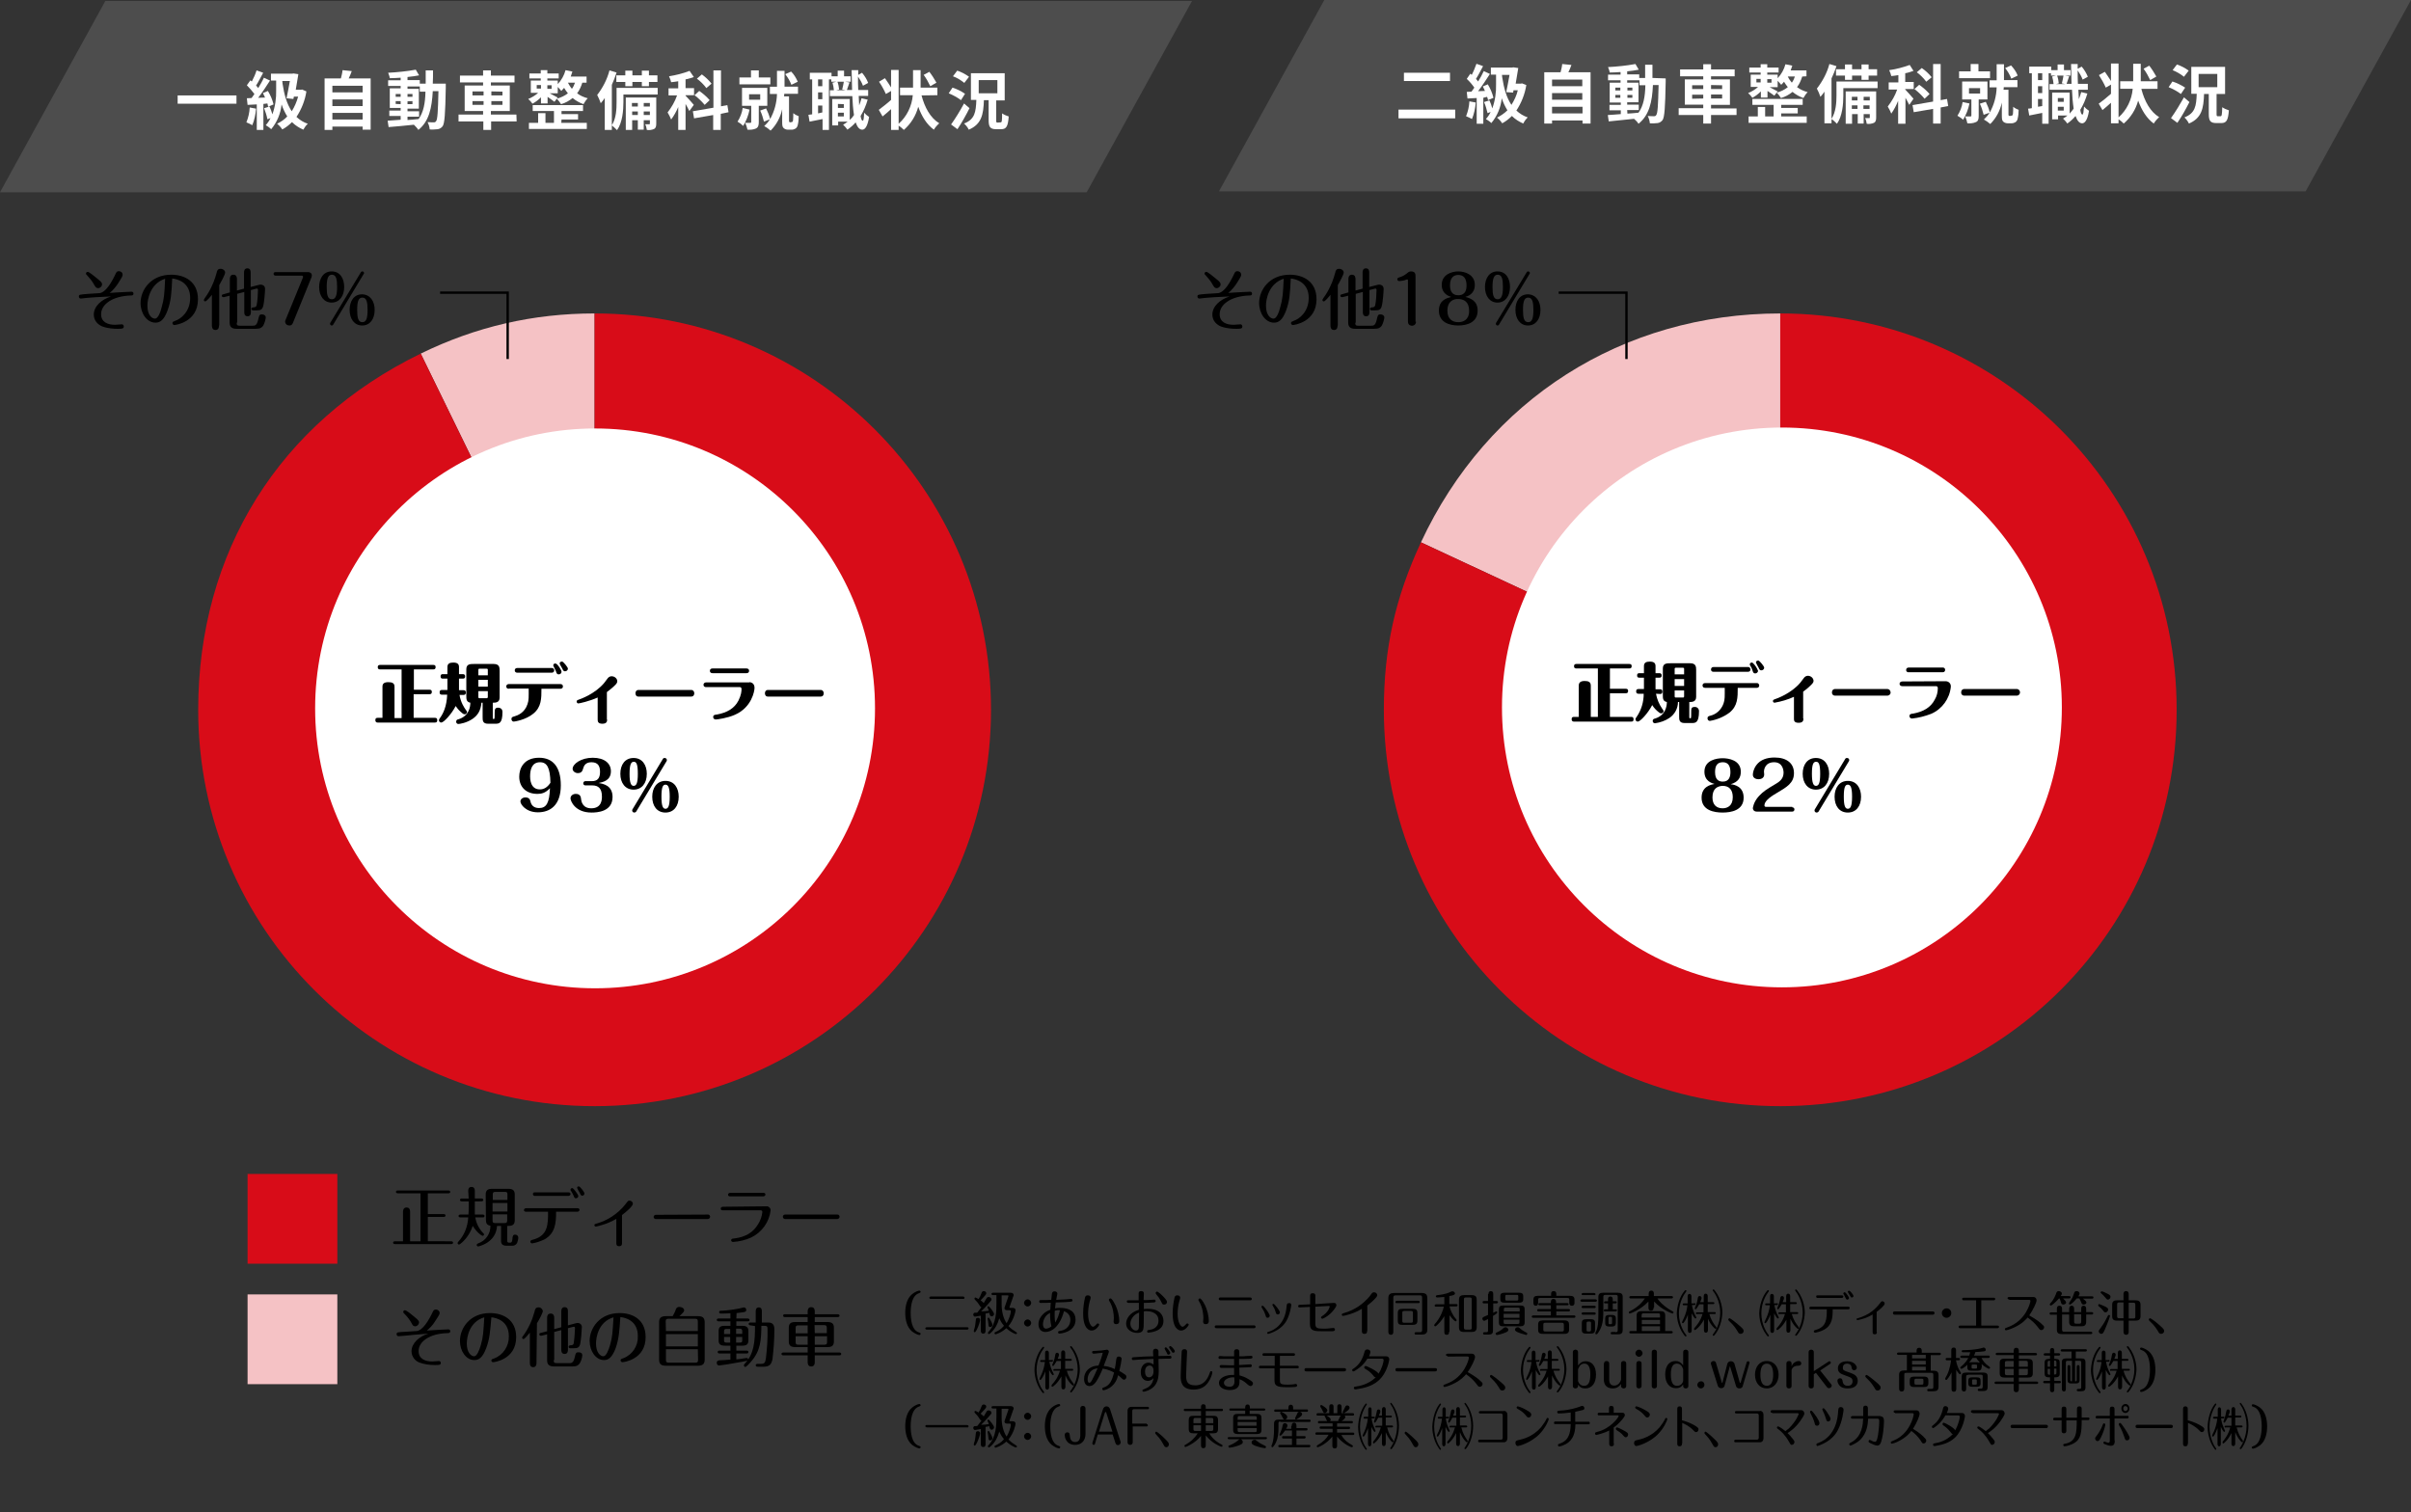 <?xml version="1.0" encoding="utf-8"?>
<!-- Generator: Adobe Illustrator 27.0.0, SVG Export Plug-In . SVG Version: 6.00 Build 0)  -->
<svg version="1.1" id="レイヤー_1" xmlns="http://www.w3.org/2000/svg" xmlns:xlink="http://www.w3.org/1999/xlink" x="0px"
	 y="0px" viewBox="0 0 1020.6 640.2" style="enable-background:new 0 0 1020.6 640.2;" xml:space="preserve">
<rect x="0" y="0" width="1020.6" height="640.2" fill="#333333" stroke="none"/>
<style type="text/css">
	.st0{fill:#F5C2C5;}
	.st1{fill:#D80C18;}
	.st2{fill:#FFFFFF;}
	.st3{fill:none;stroke:#000000;stroke-miterlimit:10;}
	.st4{fill:#4D4D4D;}
</style>
<g>
	<g>
		<g>
			<g>
				<path class="st0" d="M251.7,300.5l-73.6-150.8c23.3-11.4,47.6-17,73.6-17V300.5z"/>
			</g>
		</g>
		<g>
			<g>
				<path class="st1" d="M251.7,300.5V132.7c92.7,0,167.8,75.1,167.8,167.8s-75.1,167.8-167.8,167.8S83.9,393.2,83.9,300.5
					c0-66.7,34.3-121.6,94.2-150.8L251.7,300.5z"/>
			</g>
		</g>
	</g>
	<g>
		<g>
		</g>
		<g>
		</g>
	</g>
</g>
<g>
	<g>
		<g>
			<g>
				<path class="st0" d="M753.6,300.5l-152.1-70.9c28.2-60.5,85.4-96.9,152.1-96.9V300.5z"/>
			</g>
		</g>
		<g>
			<g>
				<path class="st1" d="M753.6,300.5V132.7c92.7,0,167.8,75.1,167.8,167.8s-75.1,167.8-167.8,167.8s-167.8-75.1-167.8-167.8
					c0-26,4.8-47.4,15.7-70.9L753.6,300.5z"/>
			</g>
		</g>
	</g>
	<g>
		<g>
		</g>
		<g>
		</g>
	</g>
</g>
<circle class="st2" cx="754.3" cy="299.5" r="118.5"/>
<polyline class="st3" points="659.8,123.9 688.5,123.9 688.5,152 "/>
<g>
	<path d="M681.5,291.6h6.7c0.6,0,1,0.2,1,0.9s-0.3,1-1,1h-6.7v10h9c0.6,0,1,0.2,1,1s-0.3,1-1,1h-24.2c-0.4,0-1-0.1-1-1
		c0-0.7,0.2-1,1-1h2v-13.2c0-1.2,0.6-2,2.5-2c1.6,0,2.6,0.4,2.6,2v13.2h3V283h-9.1c-0.4,0-1-0.1-1-0.9c0-0.7,0.3-1,1-1h22.4
		c0.6,0,1,0.2,1,0.9s-0.3,1-1,1h-8.2V291.6z"/>
	<path d="M701,293.7c0.4,2.3,1.3,4.4,2.6,6.3c0.5,0.7,0.6,0.8,0.6,1c0,0.6-0.4,1-1,1c-0.3,0-0.6-0.1-0.8-0.3c-1.2-0.9-2.2-1.9-3-3.2
		c-1.8,3.5-5.1,7-6.1,7c-0.5,0-1-0.4-1-1c0-0.3,0.1-0.4,0.5-1c2-2.9,3-6.3,3-9.8h-2.2c-0.7,0-1-0.3-1-1s0.3-1,1-1h2.3
		c0-0.1,0-0.7,0-0.8v-4H694c-0.7,0-1-0.2-1-1s0.5-0.9,1-0.9h1.9v-3c0-1.5,1-1.9,2.5-1.9c1.8,0,2.4,0.7,2.4,1.9v3h1.6
		c0.7,0,1,0.3,1,1c0,0.8-0.5,0.9-1,0.9h-1.6v4.9h1.9c0.7,0,1,0.3,1,1s-0.3,1-0.9,1L701,293.7z M710.3,297.2c0,2.7-1.4,5.3-3.7,6.8
		c-1.8,1.2-3.9,1.9-6,2.2c-0.6,0-1-0.4-1-1c0-0.7,0.5-0.9,1-1c4.5-1.4,5-5.3,5-7c-1.7-0.3-1.7-1.6-1.7-2.9V283
		c0-2.2,1.7-2.2,3.2-2.2h8.4c2.4,0,2.5,1.5,2.5,2.9V295c0,2.2-1.8,2.2-2.9,2.2v6.5c0,0.3,0.1,0.4,0.3,0.4c0.5,0,0.5,0,0.5-2.5
		c0-1.5,0-2.3,1.4-2.3c1-0.1,1.8,0.6,1.9,1.6c0,0.1,0,0.1,0,0.2c0,5-1.5,5-3.1,5h-3c-2.3,0-2.3-1.4-2.3-2.8v-6.1L710.3,297.2z
		 M708.9,285.5h4v-2.2c0-0.5-0.1-0.6-0.6-0.6h-2.8c-0.4,0-0.6,0-0.6,0.6L708.9,285.5z M712.9,287.5h-4v2.9h4V287.5z M712.9,292.3h-4
		v2.4c0,0.5,0.1,0.6,0.6,0.6h2.8c0.4,0,0.6,0,0.6-0.6L712.9,292.3z"/>
	<path d="M721.8,291.2c-0.7,0-1.1-0.4-1.1-1s0.4-1,1-1h0.1h21.8c0.5-0.1,1,0.3,1.1,0.9v0.1c0,0.6-0.4,1-1,1h-0.1h-8
		c0,4.1,0,7.7-3.5,10.5c-2.4,1.8-5.3,3-8.3,3.5c-0.6,0-1-0.5-1-1.1c0-0.8,0.5-0.9,1.2-1.1c2.6-0.6,4.7-2.6,5.6-5.2
		c0.6-1.7,0.5-3,0.5-6.6L721.8,291.2z M739.9,282.4c0.5-0.1,1,0.3,1.1,0.9v0.1c0,0.6-0.4,1-1,1h-0.1h-14.5c-0.5,0.1-1.1-0.3-1.1-0.8
		c0-0.1,0-0.1,0-0.2c0-0.6,0.4-1,1-1c0.1,0,0.1,0,0.2,0H739.9z M744.2,284c0,0.6-0.6,1.1-1.2,1.1c-0.7,0-0.9-0.4-1.2-1.4
		c-0.2-0.7-0.5-1.3-0.9-1.9c-0.1-0.2-0.2-0.3-0.2-0.5c0-0.5,0.4-0.8,0.8-0.8c0.1,0,0.3,0,0.4,0.1C742.9,281.5,743.7,282.7,744.2,284
		L744.2,284z M746.8,282.7c0,0.6-0.6,1.1-1.2,1.1c-0.6,0-0.8-0.3-1.2-1.2c-0.4-0.7-0.8-1.4-1.1-2.1c0-0.5,0.4-0.9,0.9-0.8l0,0
		c0.1,0,0.2,0,0.3,0C744.9,279.9,746.8,282,746.8,282.7L746.8,282.7z"/>
	<path d="M763.4,304.2c0,0.6,0,1.8-2,1.8s-2-1-2-1.8V295c-2.6,1.2-5.4,2-8.2,2.5c-0.4,0-0.7-0.3-0.7-0.7l0,0c0-0.5,0.4-0.6,0.6-0.7
		c1.2-0.4,7.1-2.5,11-7.1c0.1-0.1,1.4-1.8,1.6-2.1c0.4-0.5,1-0.8,1.6-0.8c1.2,0,2.3,0.9,2.4,2.1c0,0.7-0.3,1.1-1.7,2.4
		c-0.8,0.8-1.7,1.5-2.7,2.2v11.4L763.4,304.2L763.4,304.2z"/>
	<path d="M799,291.7c0.7,0,1.3,0.7,1.3,1.4l0,0c0.1,0.7-0.5,1.3-1.2,1.4c0,0,0,0-0.1,0h-22.3c-0.7,0-1.3-0.6-1.2-1.4
		c-0.1-0.7,0.5-1.4,1.2-1.4c0,0,0,0,0.1,0H799z"/>
	<path d="M823.6,288.4c1.2,0,2.2,0.9,2.2,2.1c0,0.1,0,0.2,0,0.3c-0.5,5-3.7,9.4-8.3,11.4c-2.6,1-5.3,1.7-8.1,2c-0.6,0-1.1-0.4-1.1-1
		c0-0.9,0.6-1,1.6-1.1c4.3-0.8,7.4-2.6,9.1-5.9c0.9-1.5,1.3-3.2,1.3-4.9c0-0.5-0.3-0.8-0.7-0.8h-14.3c-0.7,0-1.2-0.4-1.2-1
		s0.5-1,1.2-1L823.6,288.4z M822.4,282.6c0.6,0,1,0.4,1,1s-0.4,1-1,1H808c-0.5,0.1-1.1-0.3-1.1-0.8c0-0.1,0-0.1,0-0.2
		c0-0.7,0.5-1,1.2-1H822.4z"/>
	<path d="M853.8,291.7c0.7,0,1.3,0.7,1.3,1.4l0,0c0,0.7-0.5,1.3-1.2,1.4c0,0,0,0-0.1,0h-22.4c-0.7,0-1.3-0.6-1.2-1.4l0,0
		c-0.1-0.7,0.5-1.4,1.2-1.4c0,0,0,0,0.1,0H853.8z"/>
</g>
<path d="M191,525.5c0.2,0,0.8,0.1,0.8,0.6s-0.5,0.6-0.8,0.6h-23.8c-0.3,0-0.8-0.1-0.8-0.6s0.5-0.6,0.8-0.6h3.4v-12.4
	c0-0.4,0-1.9,1.5-1.9s1.5,1.4,1.5,1.9v12.4h4.4v-20.3h-9.6c-0.3,0-0.8-0.1-0.8-0.6s0.5-0.6,0.8-0.6h21.4c0.2,0,0.8,0.1,0.8,0.6
	s-0.5,0.6-0.8,0.6h-8.7v8.8h6.7c0.3,0,0.8,0.1,0.8,0.6s-0.5,0.6-0.8,0.6h-6.7v10.3L191,525.5z"/>
<path d="M198.2,504.1c0-0.9,0.4-1.6,1.4-1.6s1.4,0.7,1.4,1.6v3.3h2.8c0.2,0,0.8,0.1,0.8,0.6s-0.6,0.6-0.8,0.6H201v5.6h3.3
	c0.2,0,0.8,0,0.8,0.6s-0.5,0.6-0.8,0.6h-3.1c0.4,2.5,1.6,4.9,3.4,6.7c0.2,0.1,0.3,0.3,0.3,0.5c0,0.3-0.3,0.6-0.6,0.6l0,0
	c-0.3,0-2.2-1.1-4.2-4.2c-0.9,2.7-2.4,5.1-4.5,7c-0.4,0.3-1,0.9-1.3,0.9s-0.6-0.3-0.6-0.6c0-0.2,0.1-0.4,0.3-0.6
	c2.6-2.8,4-6.5,4.2-10.3h-3.3c-0.3,0-0.8-0.1-0.8-0.6s0.5-0.6,0.8-0.6h3.4c0.1-1.3,0.1-2,0.1-3v-2.6h-2.9c-0.3,0-0.8-0.1-0.8-0.6
	s0.5-0.6,0.8-0.6h2.9L198.2,504.1z M205.6,505.7c0-1.9,1-2.4,2.7-2.4h6.9c1.9,0,2.7,0.7,2.7,2.4v10.9c0,1.9-1,2.4-2.7,2.4h-0.5v6.2
	c0,0.3,0,0.9,0.8,0.9h0.4c0.8,0,0.9-0.6,1-1.5c0.1-1.3,0.2-1.9,1.2-1.9c0.7,0,1.2,0.5,1.3,1.1l0,0c0,0.8-0.2,1.7-0.5,2.4
	c-0.4,0.8-1.3,1.3-2.2,1.2h-2.2c-1.9,0-2.4-0.8-2.4-2.2V519h-1.7c-0.4,7.2-7.9,8.7-8,8.7c-0.3,0-0.6-0.3-0.6-0.6l0,0
	c0-0.4,0.3-0.6,0.6-0.7c3.2-1.1,5.3-4.1,5.2-7.5c-1.6-0.2-1.9-1.2-1.9-2.4L205.6,505.7z M214.8,508v-2.3c0-0.9-0.2-1.1-1.1-1.1h-4
	c-0.9,0-1.1,0.3-1.1,1.1v2.3H214.8z M208.5,509.3v3.6h6.3v-3.6L208.5,509.3z M208.5,514.1v2.5c0,0.9,0.2,1.2,1.1,1.2h4
	c0.9,0,1.1-0.3,1.1-1.2v-2.5H208.5z"/>
<path d="M222.8,513c-0.3,0-1,0-1-0.7s0.7-0.8,1-0.8h21.5c0.3,0,1,0,1,0.7s-0.7,0.8-1,0.8h-8.9c0,4.7-0.3,9.1-4.9,11.7
	c-1.7,0.8-3.4,1.4-5.2,1.7c-0.4,0-0.8-0.3-0.8-0.7l0,0c0-0.5,0.3-0.7,1.2-0.9c6.3-1.7,6.3-6.5,6.3-11.8H222.8z M240.5,504.8
	c0.3,0,1,0,1,0.7s-0.7,0.8-1,0.8h-13.9c-0.3,0-1,0-1-0.8s0.7-0.7,1-0.7H240.5z M244.8,506.4c0,0.5-0.5,0.9-1,0.9
	c-0.6,0-0.6-0.2-1-1.1c-0.3-0.6-0.5-1.1-0.9-1.7c-0.4-0.5-0.4-0.6-0.4-0.8c0-0.4,0.3-0.7,0.7-0.7c0.1,0,0.1,0,0.2,0
	C242.9,503.3,244.8,505.7,244.8,506.4L244.8,506.4z M247.4,505.3c0,0.5-0.4,0.9-0.9,0.9s-0.6-0.1-1.2-1.4c-0.4-0.6-0.7-1.2-1-1.9
	c0-0.4,0.3-0.7,0.7-0.6c0.1,0,0.1,0,0.2,0C245.6,502.5,247.4,504.6,247.4,505.3L247.4,505.3z"/>
<path d="M263.3,526.3c0,0.4,0,1.3-1.2,1.3s-1.2-0.8-1.2-1.3V516c-1.9,1.1-3.9,2-6,2.6c-0.9,0.3-1.8,0.5-2.7,0.7
	c-0.3,0-0.6-0.3-0.6-0.6c0-0.4,0.3-0.5,0.6-0.6c4.9-1.3,9.3-4.2,12.5-8.2c1.2-1.6,1.2-1.6,1.8-1.6c0.7,0,1.4,0.6,1.4,1.3
	c0,1.1-3,3.6-4.6,4.8L263.3,526.3z"/>
<path d="M299.6,514.2c0.5-0.1,0.9,0.3,1,0.8v0.1c0,0.5-0.4,0.9-0.9,1h-0.1h-22c-0.5,0-0.9-0.4-0.9-0.9s0.4-0.9,0.9-0.9L299.6,514.2
	L299.6,514.2z"/>
<path d="M324.4,510.7c0.9-0.1,1.8,0.7,1.8,1.6c0,0.1,0,0.1,0,0.2c-0.6,4.9-3.7,9.2-8.2,11.4c-2.4,1.1-5,1.7-7.7,1.9
	c-0.4,0-0.8-0.3-0.8-0.7l0,0c0-0.7,0.5-0.7,1.4-0.8c4.9-0.6,8-2.7,10-6c1-1.6,1.6-3.3,1.8-5.1c0.1-0.4-0.2-0.8-0.7-0.8
	c-0.1,0-0.1,0-0.2,0h-15.7c-0.3,0-1,0-1-0.7s0.7-0.8,1-0.8L324.4,510.7z M323,505c0.3,0,1,0,1,0.7s-0.7,0.8-1,0.8h-13.8
	c-0.3,0-1,0-1-0.7s0.7-0.8,1-0.8H323z"/>
<path d="M354.4,514.2c0.5-0.1,0.9,0.3,1,0.8v0.1c0,0.5-0.4,0.9-0.9,1h-0.1h-22c-0.5,0-0.9-0.3-1-0.8v-0.1c-0.1-0.5,0.3-0.9,0.8-1
	c0.1,0,0.1,0,0.2,0H354.4z"/>
<rect x="104.8" y="497" class="st1" width="38" height="38"/>
<path d="M171.3,565.5l-2.6,0.2c-0.4,0-0.8-0.3-0.8-0.8c0,0,0,0,0-0.1c0-0.8,0.3-0.8,4-1l4.6-0.3c2.5-0.4,4.9-4.3,6.8-8.3
	c0.2-0.5,0.6-0.8,1.2-0.8c0.8,0,1.6,0.6,1.6,1.4l0,0c0,0.5,0,0.7-2,3.7c-0.9,1.5-2.1,2.7-3.4,3.8c1-0.1,8.7-0.5,9.1-0.5
	c0.4,0,0.8,0.3,0.8,0.7v0.1c0,0.7-0.6,0.8-1.3,0.8c-7.5,0.2-12.1,3.6-12.1,7.6c0,3.3,2.8,4.4,5.8,4.4c0.4,0,2.4-0.2,2.8-0.2
	c0.5,0,0.8,0.4,0.8,0.8l0,0c0,0.9-0.7,0.9-2.6,0.9c-2.2,0-4.3-0.3-6.3-1c-2.1-0.7-3.5-2.7-3.5-4.8c0-3.4,3.2-6.3,7.1-7.5
	C174.5,565.2,173.8,565.2,171.3,565.5z M175.3,557.4c1.7,1.4,2.1,1.8,2.1,2.5c-0.1,0.9-0.8,1.6-1.7,1.6c-0.8,0-1.1-0.6-1.4-1.2
	c-0.8-1.5-1.9-2.9-3.1-4.1c-0.4-0.4-0.5-0.5-0.5-0.8c0-0.4,0.3-0.7,0.7-0.7l0,0C172.1,554.7,174.6,556.8,175.3,557.4L175.3,557.4z"
	/>
<path d="M205.8,570.8c-1.5,3.9-3,5-5,5c-3.5,0-6.1-3.8-6.1-8.1c0-5.4,4.2-11.8,12.7-11.8c5.6,0,11.1,2.8,11.1,10.2
	c0,9.5-9.3,10.6-9.8,10.6c-0.4,0-0.7-0.3-0.7-0.7c0-0.5,0.3-0.6,1.2-0.9c3.9-1.5,6.3-5.3,6.2-9.4c0-6.6-5.4-7.8-7.4-8
	C207.5,563.6,207.3,566.8,205.8,570.8z M197.6,568.8c0,3.9,1.9,5.4,3.1,5.4s2.2-2.6,2.8-4.6c1.1-3.7,1.1-5.6,1.5-11.9
	C198.6,559.6,197.6,566.2,197.6,568.8L197.6,568.8z"/>
<path d="M227.1,576.9c0,0.5,0,1.9-1.4,1.9s-1.4-1.3-1.4-1.9v-12.7c-0.6,0.7-2.2,2.7-2.7,2.7c-0.3,0-0.6-0.3-0.6-0.6
	c0-0.2,0.1-0.3,0.4-0.7c2.3-3.1,3.9-6.7,4.9-10.4c0.2-0.9,0.4-1.7,1.6-1.7c0.9-0.1,1.7,0.6,1.9,1.5c0,0.7-1.4,3.5-2.5,5.2
	L227.1,576.9z M234.4,575.8c0,1,0.2,1.3,1.3,1.3h5.1c1.1,0,1.9,0,2.5-2.5c0.4-1.8,0.5-2.1,1.6-2.1s1.6,0.5,1.6,1.3
	c-0.1,1.2-0.5,2.4-1.1,3.4c-0.6,0.8-1.2,1.3-3.1,1.3h-7.8c-1.9,0-2.9-0.7-2.9-2.6v-11l-2.4,0.6c-0.1,0-0.2,0-0.3,0
	c-0.3,0-0.6-0.2-0.6-0.6l0,0c0-0.4,0.2-0.5,0.6-0.6l2.7-0.7V558c0-0.5,0-1.9,1.5-1.9s1.5,1.4,1.5,1.9v4.7l3-0.8v-6.7
	c0-0.4,0-1.8,1.4-1.8s1.4,1.2,1.4,1.8v5.9l3.4-0.9c0.3-0.1,0.5-0.1,0.8-0.1c0.9,0,1.7,0.7,1.7,1.7v0.1c-0.1,2.4-0.3,4.8-0.7,7.1
	c-0.4,1.5-1.1,1.8-2.7,1.8h-1.4c-0.2,0-0.8,0-0.8-0.6s0.4-0.6,1.1-0.7c0.9,0,1.1-0.6,1.1-1.2c0.3-2,0.4-4,0.5-6c0-0.2,0-0.7-0.7-0.6
	l-2.3,0.6v9.1c0,0.5,0,1.8-1.4,1.8s-1.4-1.3-1.4-1.8v-8.3l-3,0.8v11.9H234.4z"/>
<path d="M260.6,570.8c-1.5,3.9-3,5-4.9,5c-3.5,0-6.1-3.8-6.1-8.1c0-5.4,4.2-11.8,12.7-11.8c5.6,0,11,2.8,11,10.2
	c0,9.5-9.3,10.6-9.8,10.6c-0.4,0-0.8-0.3-0.8-0.8s0.3-0.6,1.2-0.9c3.9-1.5,6.3-5.3,6.1-9.4c0-6.6-5.4-7.8-7.4-8
	C262.2,563.6,262,566.8,260.6,570.8z M252.3,568.8c0,3.9,1.9,5.4,3.1,5.4c1.2,0,2.2-2.6,2.8-4.6c1.1-3.7,1.1-5.6,1.5-11.9
	C253.3,559.6,252.3,566.2,252.3,568.8L252.3,568.8z"/>
<path d="M284.8,557.1c0.5-0.9,1-1.8,1.3-2.8c0.2-0.6,0.8-1.1,1.5-1c0.7,0,2,0.4,2,1.4c0,0.4,0,0.7-2,2.5h7.7c2.1,0,3,0.6,3,2.7v15.6
	c0,1.9-0.7,2.7-3,2.7H282c-2.1,0-3-0.6-3-2.7v-15.6c0-1.9,0.7-2.7,3-2.7h2.8V557.1z M281.9,563.5h13.5v-3.9c0-1-0.2-1.3-1.3-1.3h-11
	c-1.1,0-1.3,0.3-1.3,1.3L281.9,563.5z M295.4,564.8h-13.5v5.2h13.5V564.8z M295.4,571.2h-13.5v4.4c0,1,0.2,1.3,1.3,1.3h11
	c1,0,1.3-0.2,1.3-1.3L295.4,571.2z"/>
<path d="M311.7,558.2h4.8c0.2,0,0.8,0.1,0.8,0.6s-0.5,0.6-0.8,0.6h-4.8v1.9h2.6c1.9,0,2.5,0.8,2.5,2.2v4c0,1.6-0.8,2.2-2.5,2.2h-2.6
	v2.1h4.3c0.2,0,0.8,0,0.8,0.6s-0.4,0.6-0.8,0.6h-4.3v2.5c1.2-0.1,2.7-0.3,3.7-0.5c0.2,0,0.5-0.1,0.7-0.1c0.3,0,0.6,0.3,0.6,0.6
	c0,0.5-0.2,0.6-3,1.1c-3.6,0.7-8.8,1.5-9.3,1.5c-0.6,0-1-0.5-1-1.1l0,0c0-1,0.8-1,1.1-1.1c0.7,0,4-0.2,4.7-0.3V573h-4.6
	c-0.2,0-0.8,0-0.8-0.6s0.6-0.6,0.8-0.6h4.6v-2.1h-2.5c-2,0-2.5-0.9-2.5-2.2v-4c0-1.5,0.6-2.2,2.5-2.2h2.5v-1.9h-5
	c-0.2,0-0.8-0.1-0.8-0.6s0.5-0.6,0.8-0.6h5V556c-1.5,0.1-3.2,0.1-3.9,0.1c-0.3,0-0.9,0-0.9-0.6s0.5-0.6,1.1-0.6
	c2.6-0.1,5.2-0.5,7.7-1c0.4-0.1,1.5-0.4,1.7-0.4c0.6,0,1,0.5,1,1.1c0,0.7-0.6,0.8-1,0.9c-0.9,0.2-2.6,0.3-3.1,0.4L311.7,558.2z
	 M309.1,562.6h-1.5c-0.9,0-1.1,0.2-1.1,1.2v1h2.6V562.6z M309.1,566h-2.6v1.3c0,0.9,0.2,1.1,1.1,1.1h1.5V566z M311.6,564.7h2.6v-1
	c0-0.9-0.2-1.2-1.1-1.2h-1.5V564.7z M311.6,568.4h1.5c1,0,1.1-0.2,1.1-1.1V566h-2.6V568.4z M317.7,561.1c-0.2,0-0.8-0.1-0.8-0.6
	s0.5-0.6,0.8-0.6h2.2v-4.7c0-0.4,0-1.7,1.3-1.7s1.3,1.2,1.3,1.7v4.7h2.4c1.1,0,2.9,0,2.9,2.8c0,4.2-0.3,8.5-0.8,12.7
	c-0.5,2.4-1.4,3.2-3.8,3.2h-2.5c-0.3,0-0.8-0.1-0.8-0.6s0.5-0.6,0.8-0.6h1.4c1.4,0,1.8-0.4,2.1-2.2c0.5-4.2,0.8-8.5,0.7-12.7
	c0-0.8-0.1-1.2-1.3-1.2h-1.3c-0.1,5.8-0.2,10.5-4.5,15.3c-0.6,0.7-1.9,2.1-2.3,2.1c-0.3,0-0.6-0.3-0.6-0.7c0-0.2,0.1-0.4,0.4-0.7
	c3.9-4.1,4.3-9.3,4.3-15.9L317.7,561.1z"/>
<path d="M341.9,555.3c0-0.5,0-1.9,1.5-1.9s1.5,1.4,1.5,1.9v1.1h9.7c0.2,0,0.8,0.1,0.8,0.6s-0.6,0.6-0.8,0.6h-9.7v2.1h5.4
	c1.9,0,2.7,0.7,2.7,2.4v5.8c0,1.9-1,2.4-2.7,2.4h-5.4v2.3h10.4c0.3,0,0.8,0.1,0.8,0.6s-0.5,0.6-0.8,0.6h-10.4v2.8
	c0,0.5,0,1.9-1.5,1.9s-1.5-1.4-1.5-1.9v-2.8h-10.3c-0.3,0-0.8-0.1-0.8-0.6s0.5-0.6,0.8-0.6h10.3v-2.3h-5.3c-1.9,0-2.7-0.7-2.7-2.4
	v-5.8c0-1.9,1-2.4,2.7-2.4h5.3v-2.1h-9.6c-0.2,0-0.8,0-0.8-0.6s0.5-0.6,0.8-0.6h9.6V555.3z M341.9,561.1H338c-1,0-1.2,0.3-1.2,1.2
	v2.2h5.1V561.1z M341.9,565.7h-5.1v2.4c0,0.8,0.1,1.2,1.2,1.2h3.9V565.7z M344.9,564.4h5.1v-2.2c0-0.8-0.2-1.2-1.2-1.2h-4
	L344.9,564.4z M344.9,569.3h4c1,0,1.2-0.3,1.2-1.2v-2.4h-5.2V569.3z"/>
<rect x="104.8" y="548" class="st0" width="38" height="38"/>
<polygon class="st4" points="460,81.4 0,81.4 44.6,0.4 504.6,0.4 "/>
<polygon class="st4" points="976,81 516,81 560.6,0 1020.6,0 "/>
<path class="st2" d="M100.1,40.4v3.5H75.2v-3.5H100.1z"/>
<path class="st2" d="M108.4,46c-0.2,2.4-0.7,4.8-1.6,7c-0.8-0.5-1.6-0.8-2.5-1.2c0.8-2,1.3-4.1,1.4-6.3L108.4,46z M111.5,44v11h-2.8
	V44.2l-3.9,0.2l-0.3-2.8l2-0.1c0.4-0.5,0.8-1.1,1.2-1.7c-1-1.3-2-2.5-3.2-3.7L106,34c0.2,0.2,0.4,0.4,0.6,0.5c0.8-1.5,1.5-3.1,2-4.7
	l2.8,1c-1,1.8-2,3.9-3,5.4c0.3,0.4,0.7,0.7,0.9,1.1c0.9-1.5,1.8-3,2.4-4.4l2.6,1.2c-1.5,2.3-3.3,5.1-5,7.3l2.9-0.1
	c-0.3-0.7-0.6-1.3-0.9-1.9l2.1-0.9c1.1,1.8,1.9,3.7,2.4,5.7l-2.3,1c-0.1-0.5-0.2-0.9-0.3-1.4L111.5,44z M129.7,38.7
	c-0.6,3.9-2.1,7.6-4.2,10.8c1.4,1.3,3,2.3,4.8,2.9c-0.8,0.7-1.4,1.6-1.9,2.5c-1.8-0.8-3.4-1.8-4.8-3.2c-1.2,1.2-2.6,2.3-4.1,3.1
	c-0.6-0.9-1.3-1.7-2.2-2.4c1.6-0.8,3.1-1.8,4.3-3.1c-1-1.6-1.8-3.3-2.4-5.1c-0.4,3.9-1.9,7.5-4.4,10.5c-0.7-0.7-1.5-1.2-2.3-1.7
	c0.8-0.9,1.5-1.9,2-3l-1.3,0.5c-0.3-1.6-0.8-3.1-1.4-4.7l2.3-0.7c0.5,1.1,0.9,2.2,1.2,3.3c1.2-3.3,1.7-6.8,1.6-10.3v-4h-2.2v-2.9h9
	l0.5-0.1l2.1,0.3c-0.3,2-0.7,4.3-1.1,6.6h2.2l0.5-0.1L129.7,38.7z M119.6,35.4c0.7,4.6,1.8,8.6,3.9,11.7c1.2-1.9,2.1-4,2.7-6.2h-1.8
	l-0.2,1l-2.9-0.3c0.5-2.3,1-5.1,1.4-7.3h-3.2L119.6,35.4L119.6,35.4z"/>
<path class="st2" d="M156.9,33.2v21.7h-3.4v-1.3h-12.8V55h-3.3V33.2h6.9c0.3-1.2,0.6-2.3,0.7-3.5l3.9,0.4c-0.4,1.1-0.8,2.1-1.3,3.1
	H156.9z M140.7,36.3v2.8h12.8v-2.8H140.7z M140.7,42.1v2.8h12.8v-2.8H140.7z M153.5,50.6v-2.8h-12.8v2.8H153.5z"/>
<path class="st2" d="M188.7,35.8c0,0,0,1.1,0,1.4c-0.2,11-0.5,15-1.3,16.2c-0.5,0.7-1.3,1.2-2.1,1.3c-1.1,0.1-2.2,0.2-3.4,0.1
	c-0.1-1.1-0.4-2.1-0.9-3.1c1.2,0.1,2.2,0.1,2.7,0.1c0.4,0,0.7-0.2,0.9-0.5c0.6-0.7,0.8-4,1-12.7h-2.4c-0.4,7.2-1.6,12.8-6.1,16.4
	c-0.5-0.8-1.2-1.5-1.9-2.2c-3.9,0.4-7.8,0.8-10.7,1l-0.4-2.7l5.5-0.4v-1.6h-4.8v-2.3h4.8v-1.1H165v-8.3h4.6v-1h-5.3V34h5.3v-1.1
	c-1.6,0.1-3.1,0.2-4.6,0.2c-0.1-0.8-0.4-1.5-0.7-2.3c3.9-0.2,7.8-0.6,11.7-1.3l1.4,2.4c-1.4,0.3-3.1,0.5-4.9,0.7v1.3h5.2v1.5h2.5
	c0-1.8,0-3.6,0-5.6h3.1c0,2,0,3.9-0.1,5.6h5.5V35.8z M167.5,41h2.1v-1.2h-2.1V41z M169.6,44.1v-1.3h-2.1V44L169.6,44.1z M172.5,50.8
	c1.5-0.1,3.1-0.2,4.7-0.4c2.1-2.9,2.8-6.8,2.9-11.6h-2.4v-2.2h-5.2v1h4.8V46h-4.8v1.1h4.9v2.3h-4.9V50.8z M174.6,41v-1.2h-2.1V41
	H174.6z M172.5,42.9v1.2h2.1v-1.3L172.5,42.9z"/>
<path class="st2" d="M218.7,51.4h-10.8V55h-3.3v-3.6h-10.5v-2.9h10.4V47h-7.8V36.2h7.8v-1.3h-9.8V32h9.8v-2.2h3.3V32h10v2.9h-10v1.3
	h8V47h-8v1.5h10.8L218.7,51.4z M200,40.4h4.7v-1.7H200V40.4z M204.7,44.4v-1.6H200v1.6H204.7z M208,38.7v1.7h4.7v-1.6L208,38.7z
	 M212.7,42.8H208v1.6h4.7V42.8z"/>
<path class="st2" d="M246.5,35c-0.5,1.6-1.2,3.2-2.2,4.5c1.3,1,2.9,1.7,4.5,2.1c-0.7,0.7-1.3,1.6-1.8,2.5c-1.7-0.6-3.3-1.5-4.6-2.6
	c-1.5,1.2-3.1,2.1-4.9,2.6c-0.5-0.8-1.1-1.6-1.8-2.3l-1,1.3c-0.6-0.5-1.8-1.3-2.9-2.1v2.8H229v-2.6c-1.1,1.1-2.3,2-3.6,2.7
	c-0.5-0.7-1.1-1.4-1.8-2c1.5-0.6,3-1.5,4.2-2.6h-3.1v-5.2h4.2v-0.9h-4.8v-2.1h4.8v-1.4h2.8v1.4h4.8v2.1h-4.8v0.9h4.4v1.5
	c1.6-1.7,2.7-3.7,3.3-5.9l2.9,0.6c-0.2,0.7-0.5,1.4-0.7,2.1h6.7V35H246.5z M237.6,52h10.8v2.6h-24.5V52h3.9v-4.1h3.1V52h3.6v-5h-9
	v-2.5h21.3V47h-9.1v1.3h7v2.3h-7L237.6,52z M227.2,37.5h1.8V36h-1.8V37.5z M231.7,36.1v1.5h1.8v-1.5H231.7z M235.7,41.8
	c1.7-0.5,3.3-1.2,4.7-2.3c-0.6-0.7-1.1-1.5-1.6-2.3c-0.4,0.4-0.8,0.9-1.2,1.3c-0.5-0.6-1-1.2-1.5-1.7v2.7h-3.4
	c1.2,0.6,2.9,1.5,3.4,1.8L235.7,41.8z M240.4,35c0.5,0.9,1,1.8,1.7,2.6c0.6-0.8,1-1.7,1.3-2.6H240.4z"/>
<path class="st2" d="M278.4,40h-14.5v3.2c0,3.5-0.4,8.7-2.7,11.9c-0.7-0.7-1.4-1.4-2.2-2V55h-3V41.5c-0.5,0.8-1.1,1.5-1.7,2.2
	c-0.4-1.2-0.9-2.3-1.5-3.5c2.4-3.1,4.2-6.6,5.2-10.4l3,0.9c-0.6,1.8-1.2,3.5-2,5.2V53c1.9-2.9,2-7,2-9.9v-5.9h17.4L278.4,40z
	 M264.7,31.9v-2h3v2h4v-2h3v2h3.6v2.8h-3.6v1.8h-3v-1.8h-4v1.8h-3v-1.8h-3.8v-2.8C260.9,31.9,264.7,31.9,264.7,31.9z M277.8,52.3
	c0,1.2-0.2,1.9-0.9,2.3c-1,0.4-2,0.6-3.1,0.4c-0.1-0.8-0.3-1.7-0.7-2.4c0.6,0,1.1,0,1.7,0c0.2,0,0.3,0,0.3-0.3v-1.4h-2.6v4H270v-4
	h-2.4V55h-2.7V41.3h12.9V52.3z M267.5,43.6v1.5h2.5v-1.5H267.5z M270,48.7v-1.5h-2.4v1.5H270z M272.5,43.6v1.5h2.6v-1.5H272.5z
	 M275.1,48.7v-1.5h-2.6v1.5H275.1z"/>
<path class="st2" d="M291.8,47c-0.5-1-1-2-1.6-3v11h-3.1v-9.7c-0.8,1.9-1.8,3.7-3,5.3c-0.4-1-0.9-2-1.5-3c1.7-2.2,3.1-4.6,4-7.2H283
	v-3h4.1v-3c-1.1,0.2-2.1,0.3-3,0.4c-0.2-0.9-0.5-1.7-0.9-2.5c3-0.5,5.9-1.2,8.7-2.3l1.8,2.6c-1.1,0.4-2.3,0.8-3.5,1v3.7h3.6v3h-3.6
	v0.2c0.8,0.8,3,3.3,3.5,3.9L291.8,47z M305.1,48.2V55h-3.2v-6.3l-8.1,1.4l-0.5-3l8.7-1.5V29.8h3.2V45l2.7-0.5l0.5,3L305.1,48.2z
	 M298.3,44.4c-1.3-1.5-2.7-2.9-4.3-4.1l2-1.8c1.6,1.1,3.1,2.4,4.4,3.9L298.3,44.4z M299,37.3c-1.1-1.5-2.5-2.9-4-4l2.1-1.8
	c1.5,1.1,2.9,2.4,4.1,3.9L299,37.3z"/>
<path class="st2" d="M317.3,46.4c-0.5,2.4-1.4,4.8-2.7,6.9c-0.7-0.7-1.5-1.3-2.4-1.8c1.1-1.7,1.9-3.7,2.2-5.8L317.3,46.4z
	 M326.1,35.7H313v-2.9h4.9v-3h3.3v3h4.9L326.1,35.7z M321.2,44.8v6.9c0,1.3-0.2,2.2-1.2,2.7c-1.1,0.5-2.4,0.6-3.6,0.5
	c-0.2-1-0.5-2-1-2.9c0.9,0,1.9,0,2.2,0s0.4-0.1,0.4-0.4v-6.8h-3.9v-7.6h10.7v7.6H321.2z M317.1,42.2h4.7v-2.3h-4.7V42.2z M335,51.7
	c0.2,0,0.3,0,0.5-0.2c0.1-0.2,0.2-0.4,0.2-0.6c0.1-1,0.1-2,0.1-3c0.7,0.6,1.5,1,2.3,1.3c0,1.2-0.1,2.5-0.4,3.7
	c-0.1,0.6-0.4,1.1-0.9,1.5c-0.5,0.3-1.1,0.5-1.6,0.5h-1.6c-0.7,0-1.4-0.2-1.9-0.7s-0.6-1-0.6-2.7v-5.3c-0.7,3.4-2.4,6.6-4.9,9.1
	c-0.8-0.7-1.7-1.4-2.7-1.9c0.9-0.9,1.8-1.8,2.4-2.9l-2.5,1c-0.4-1.6-0.9-3.2-1.6-4.7l2.5-0.9c0.7,1.4,1.3,2.9,1.7,4.5
	c1.8-3.2,2.8-6.9,2.9-10.6h-3v-3.1h3V30h3.2v6.7h5.7v3H332l-0.1,1.1h2.1v10.4c0,0.1,0,0.3,0.1,0.4c0.1,0.1,0.3,0.2,0.4,0.2L335,51.7
	L335,51.7z M335,35.9c-0.6-1.6-1.5-3.1-2.6-4.5l2.5-1.1c1.2,1.2,2.1,2.7,2.8,4.3L335,35.9z"/>
<path class="st2" d="M367.3,42.2c-0.7,2.4-1.7,4.8-3,6.9c0.2,1.3,0.5,2,0.9,2s0.5-1.2,0.6-3.4c0.6,0.7,1.3,1.3,2.1,1.8
	c-0.7,4.4-1.9,5.4-2.9,5.4c-1.2,0-2.1-1.1-2.8-3.1c-1,1.2-2.2,2.2-3.5,3.1c-0.5-0.8-1.2-1.5-1.8-2.1c0.7-0.4,1.3-0.8,1.9-1.3h-4v1.6
	h-2.5V41.9h7.4v8.9c0.7-0.6,1.3-1.3,1.8-2.1c-0.4-2.7-0.6-5.3-0.7-8h-9.5v-2.5h1.7c-0.1-1.1-0.3-2.2-0.6-3.2l1.6-0.4h-2.1v-1h-1V55
	h-2.7v-4.6c-1.9,0.4-3.8,0.8-5.5,1.1l-0.5-2.9c0.5-0.1,1-0.1,1.6-0.2V33.6h-1v-2.8h9.2v1.5h2.6v-2.4h2.7v2.4h2.8v2.3h-2.3l1.8,0.3
	c-0.4,1.2-0.8,2.4-1.1,3.2h2.2c-0.1-2.6-0.1-5.4-0.2-8.4h2.8v2l1.6-0.9c1.1,1.3,2,2.7,2.6,4.3l-2.2,1.2c-0.5-1.4-1.3-2.7-2.1-3.9
	c0,2,0,3.9,0.1,5.7h4.2v2.5h-4c0.1,1.4,0.1,2.8,0.2,4c0.4-1,0.7-2,1-3L367.3,42.2z M348.1,33.6h-1.8v2.9h1.8V33.6z M348.1,39.1h-1.8
	V42h1.8V39.1z M348.1,47.6v-2.9h-1.8V48L348.1,47.6z M354.5,34.6c0.4,1.1,0.6,2.2,0.7,3.3l-1.2,0.3h3.9l-1.4-0.3
	c0.3-1.1,0.5-2.2,0.7-3.3H354.5z M354.7,44v1.7h2.5v-1.6L354.7,44z M357.2,49.3v-1.6h-2.5v1.6H357.2z"/>
<path class="st2" d="M390.1,40.4c1.3,5,3.7,9.5,7.5,11.8c-0.9,0.8-1.7,1.7-2.3,2.7c-3-2.2-5.1-5.6-6.6-9.7c-1,3.8-3.1,7.2-6.1,9.8
	c-0.7-0.7-1.4-1.3-2.2-1.8V55h-3.2v-8.8c-1.2,1.1-2.5,2.2-3.6,3.1l-1.6-2.8c1.3-1,3.3-2.5,5.2-4.2v-3.8l-2.2,1.3
	c-0.8-1.8-1.8-3.6-2.9-5.2l2.5-1.5c0.9,1.3,1.8,2.6,2.6,3.9v-7.4h3.2v22.8c3.5-3.1,5.6-7.5,6-12.1H381v-3.2h5.5v-7.4h3.2v7.4h7.1
	v3.2L390.1,40.4L390.1,40.4z M393.8,36.5c-0.8-1.7-1.7-3.3-2.8-4.8l2.4-1.3c1.1,1.4,2.1,3,3,4.6L393.8,36.5z"/>
<path class="st2" d="M406.8,42.4c-1.6-1.2-3.3-2.1-5.2-2.9l1.6-2.4c1.9,0.6,3.7,1.5,5.3,2.6L406.8,42.4z M410.4,45.8
	c-1.5,3-3.3,6.2-5.1,8.9l-2.7-2c2-2.8,3.8-5.8,5.5-8.9L410.4,45.8z M408.2,35.1c-1.5-1.2-3.1-2.2-4.8-2.8l1.8-2.4
	c1.8,0.6,3.5,1.5,5,2.6L408.2,35.1z M423.6,51.8c0.5,0,0.6-0.6,0.6-3.8c0.9,0.6,1.8,1,2.8,1.3c-0.3,4.2-1,5.4-3.2,5.4h-2.1
	c-2.6,0-3.2-1-3.2-3.9v-8.4h-2c-0.2,6.1-1,10.2-6.4,12.5c-0.5-1-1.2-1.9-2-2.6c4.6-1.8,5-4.9,5.2-10H411V31h14.3v11.5h-3.6v8.4
	c0,0.9,0.1,1,0.5,1L423.6,51.8z M414.3,39.5h7.9v-5.6h-7.9V39.5z"/>
<path class="st2" d="M616,46.4v3.7h-24v-3.7H616z M613.8,30.8v3.5h-19.5v-3.5H613.8z"/>
<path class="st2" d="M624.7,43.4c-0.2,2.4-0.7,4.8-1.6,7c-0.8-0.5-1.6-0.8-2.5-1.2c0.8-2,1.3-4.1,1.4-6.3L624.7,43.4z M627.9,41.4
	v11h-2.8V41.5l-3.9,0.2l-0.3-2.8l2-0.1c0.4-0.5,0.8-1.1,1.2-1.7c-0.9-1.3-2-2.6-3.2-3.7l1.5-2.2l0.6,0.5c0.8-1.5,1.4-3.1,2-4.7
	l2.8,1c-1,1.8-2,3.9-3,5.4c0.3,0.4,0.7,0.7,0.9,1.1c0.9-1.4,1.7-2.9,2.4-4.4l2.6,1.2c-1.5,2.3-3.3,5.1-5,7.3l2.9-0.1
	c-0.3-0.7-0.6-1.3-0.9-1.9l2.1-0.9c1.1,1.8,1.9,3.7,2.4,5.7l-2.3,1c-0.1-0.5-0.2-0.9-0.4-1.4L627.9,41.4z M646.1,36
	c-0.6,3.9-2.1,7.6-4.2,10.8c1.4,1.3,3,2.3,4.8,2.9c-0.8,0.8-1.4,1.6-1.9,2.6c-1.8-0.8-3.4-1.8-4.8-3.2c-1.2,1.2-2.6,2.3-4.1,3.1
	c-0.6-0.9-1.3-1.7-2.2-2.4c1.6-0.8,3.1-1.8,4.4-3.1c-1-1.6-1.8-3.3-2.4-5.1c-0.4,3.9-1.9,7.5-4.4,10.5c-0.7-0.7-1.5-1.2-2.3-1.7
	c0.8-0.9,1.5-1.9,2-3l-1.3,0.5c-0.4-1.6-0.8-3.2-1.5-4.7l2.3-0.7c0.5,1.1,0.9,2.2,1.2,3.4c1.2-3.3,1.7-6.8,1.6-10.3v-4h-2.2v-3h9
	l0.5-0.1l2.1,0.3c-0.3,2-0.7,4.3-1.1,6.6h2.2l0.5-0.1L646.1,36z M635.9,32.7c0.7,4.6,1.8,8.6,3.9,11.7c1.2-1.9,2.2-4,2.7-6.2h-1.8
	l-0.2,1l-2.9-0.2c0.5-2.3,1-5.1,1.4-7.3h-3.2L635.9,32.7L635.9,32.7z"/>
<path class="st2" d="M673.3,30.6v21.7h-3.4V51H657v1.3h-3.3V30.6h6.9c0.3-1.2,0.6-2.3,0.7-3.5l3.9,0.4c-0.4,1.1-0.8,2.1-1.3,3.1
	H673.3z M657,33.7v2.8h12.8v-2.8H657z M657,39.4v2.8h12.8v-2.8H657z M669.9,48v-2.8H657V48H669.9z"/>
<path class="st2" d="M705.1,33.2c0,0,0,1,0,1.4c-0.2,11-0.5,15-1.3,16.2c-0.5,0.7-1.3,1.2-2.1,1.3c-1.1,0.1-2.2,0.2-3.3,0.1
	c-0.1-1.1-0.4-2.1-0.9-3.1c1.2,0.1,2.2,0.1,2.7,0.1c0.4,0,0.7-0.1,0.9-0.5c0.6-0.7,0.8-4,1-12.7h-2.4c-0.3,7.2-1.6,12.8-6.1,16.4
	c-0.5-0.8-1.2-1.5-1.9-2.1c-3.9,0.4-7.8,0.8-10.7,1.1l-0.4-2.7c1.5-0.1,3.4-0.2,5.5-0.4v-1.6h-4.8v-2.3h4.8v-1h-4.7V35h4.6v-1h-5.3
	v-2.4h5.3v-1.1c-1.6,0.1-3.1,0.2-4.6,0.2c-0.1-0.8-0.4-1.5-0.7-2.3c3.9-0.2,7.8-0.6,11.6-1.3l1.4,2.4c-1.4,0.3-3.1,0.5-4.9,0.7v1.3
	h5.1V33h2.5c0-1.8,0-3.6,0-5.6h3.1c0,2,0,3.9,0,5.6L705.1,33.2z M683.8,38.3h2.1v-1.2h-2.1V38.3z M685.9,41.4v-1.2h-2.1v1.2H685.9z
	 M688.9,48.1c1.5-0.1,3.1-0.2,4.7-0.4c2.1-2.9,2.8-6.8,2.9-11.6H694V34h-5.2v1h4.8v8.3h-4.8v1h4.9v2.3h-4.9L688.9,48.1z M691,38.3
	v-1.2h-2.1v1.2H691z M688.9,40.2v1.2h2.1v-1.2H688.9z"/>
<path class="st2" d="M735.1,48.7h-10.8v3.6H721v-3.6h-10.4v-2.9H721v-1.5h-7.8V33.6h7.8v-1.3h-9.8v-2.9h9.8v-2.2h3.3v2.2h10v2.9h-10
	v1.3h8v10.8h-8v1.5h10.8V48.7z M716.3,37.7h4.7v-1.6h-4.7V37.7z M721,41.7v-1.6h-4.7v1.7L721,41.7z M724.3,36v1.7h4.7v-1.6L724.3,36
	z M729,40h-4.7v1.7h4.7V40z"/>
<path class="st2" d="M762.9,32.4c-0.5,1.6-1.2,3.2-2.2,4.5c1.4,1,2.9,1.7,4.5,2.1c-0.7,0.7-1.3,1.6-1.8,2.5
	c-1.7-0.6-3.3-1.5-4.6-2.6c-1.5,1.2-3.1,2.1-4.9,2.6c-0.5-0.8-1.1-1.6-1.8-2.3l-1,1.3c-0.7-0.5-1.8-1.3-2.9-2v2.8h-2.8v-2.6
	c-1.1,1.1-2.3,2-3.6,2.7c-0.5-0.7-1.1-1.4-1.8-2c1.5-0.6,3-1.5,4.2-2.6h-3.1v-5.2h4.2v-0.9h-4.8v-2.1h4.8v-1.4h2.8v1.4h4.8v2.1h-4.8
	v0.9h4.4v1.5c1.6-1.7,2.7-3.7,3.3-5.9l2.9,0.6c-0.2,0.7-0.5,1.4-0.7,2h6.7v2.5L762.9,32.4L762.9,32.4z M754,49.3h10.8V52h-24.6v-2.7
	h3.9v-4h3.1v4h3.6v-4.9h-9v-2.5h21.3v2.5H754v1.3h7V48h-7V49.3z M743.5,34.9h1.8v-1.5h-1.8V34.9z M748.1,33.5V35h1.8v-1.5H748.1z
	 M752.1,39.2c1.7-0.4,3.3-1.2,4.7-2.3c-0.6-0.7-1.1-1.5-1.6-2.3c-0.4,0.5-0.8,0.9-1.2,1.3c-0.5-0.6-1-1.2-1.5-1.7v2.7h-3.4
	c1.2,0.6,2.9,1.5,3.4,1.8L752.1,39.2z M756.8,32.4c0.4,0.9,1,1.8,1.7,2.6c0.6-0.8,1-1.7,1.3-2.6H756.8z"/>
<path class="st2" d="M794.8,37.3h-14.5v3.2c0,3.5-0.4,8.7-2.7,11.9c-0.7-0.7-1.4-1.4-2.3-2v1.8h-3V38.8c-0.5,0.8-1.1,1.5-1.7,2.2
	c-0.4-1.2-0.9-2.4-1.5-3.5c2.4-3.1,4.3-6.6,5.3-10.4l3,0.9c-0.6,1.8-1.3,3.5-2.1,5.2v17.1c1.9-2.9,2.1-7,2.1-9.9v-5.9h17.4V37.3z
	 M781,29.3v-2h3v2h4v-2h3v2h3.6V32H791v1.8h-3V32h-4v1.8h-3V32h-3.8v-2.7H781z M794.2,49.7c0,1.2-0.2,1.9-0.9,2.3
	c-1,0.4-2.1,0.6-3.1,0.4c-0.1-0.8-0.3-1.7-0.7-2.4c0.8,0,1.4,0,1.7,0s0.3-0.1,0.3-0.3v-1.4h-2.6v4h-2.5v-4H784v4.1h-2.7V38.7h12.9
	V49.7z M783.9,41v1.5h2.4V41H783.9z M786.3,46.1v-1.5h-2.4v1.5H786.3z M788.9,41v1.5h2.6V41H788.9z M791.4,46.1v-1.5h-2.6v1.5H791.4
	z"/>
<path class="st2" d="M808.2,44.4c-0.5-1-1-2-1.6-3v11h-3.1v-9.7c-0.8,1.9-1.7,3.7-2.9,5.4c-0.4-1-0.9-2-1.5-3c1.7-2.2,3.1-4.6,4-7.2
	h-3.6v-3h4.1v-3.1c-1,0.2-2,0.3-3,0.4c-0.2-0.9-0.5-1.7-0.9-2.5c3-0.4,5.9-1.2,8.7-2.2L810,30c-1.1,0.4-2.3,0.8-3.5,1v3.7h3.6v3
	h-3.6v0.2c0.8,0.8,3,3.3,3.5,3.9L808.2,44.4z M821.5,45.5v6.8h-3.2v-6.2l-8.2,1.4l-0.5-3l8.7-1.5V27.1h3.2v15.3l2.7-0.5l0.5,3
	L821.5,45.5z M814.7,41.8c-1.3-1.5-2.7-2.9-4.3-4.1l2-1.8c1.6,1.1,3.1,2.4,4.4,3.9L814.7,41.8z M815.4,34.6c-1.1-1.5-2.5-2.9-4-4
	l2.1-1.8c1.6,1.1,3,2.4,4.2,3.9L815.4,34.6z"/>
<path class="st2" d="M833.7,43.8c-0.5,2.4-1.4,4.8-2.7,6.9c-0.7-0.7-1.6-1.2-2.4-1.7c1.1-1.7,1.9-3.7,2.2-5.8L833.7,43.8z
	 M842.4,33.1h-13.1v-2.9h4.9v-3.1h3.3v3.1h4.9L842.4,33.1L842.4,33.1z M837.6,42.2v6.9c0,1.3-0.2,2.2-1.2,2.6
	c-1.1,0.5-2.4,0.6-3.6,0.5c-0.2-1-0.5-2-0.9-2.9c0.9,0,1.9,0,2.2,0s0.4-0.1,0.4-0.4v-6.8h-3.9v-7.6h10.7v7.6h-3.7V42.2z M833.5,39.6
	h4.7v-2.3h-4.7V39.6z M851.4,49c0.2,0,0.3-0.1,0.5-0.2c0.1-0.2,0.2-0.4,0.2-0.6c0.1-1,0.1-2,0.1-3c0.7,0.6,1.5,1,2.3,1.3
	c0,1.2-0.1,2.5-0.4,3.7c-0.1,0.6-0.4,1.1-0.9,1.5c-0.5,0.3-1.1,0.5-1.7,0.5H850c-0.7,0-1.5-0.2-2-0.7s-0.6-1-0.6-2.7v-5.4
	c-0.7,3.4-2.4,6.6-4.9,9.1c-0.8-0.7-1.8-1.4-2.7-1.9c0.9-0.9,1.8-1.8,2.4-2.9l-2.5,0.9c-0.4-1.6-0.9-3.2-1.6-4.7l2.5-0.8
	c0.7,1.4,1.3,2.9,1.7,4.5c1.8-3.2,2.8-6.9,2.9-10.6h-3v-3h3v-6.8h3.1v6.7h5.7v3h-5.8c0,0.4,0,0.8-0.1,1.1h2.1v10.5
	c0,0.1,0,0.3,0.1,0.4c0.1,0.1,0.3,0.2,0.4,0.2L851.4,49z M851.4,33.3c-0.6-1.6-1.5-3.1-2.6-4.5l2.5-1.1c1.2,1.3,2.2,2.7,2.8,4.3
	L851.4,33.3z"/>
<path class="st2" d="M883.6,39.6c-0.7,2.4-1.7,4.8-3,6.9c0.2,1.3,0.5,2,0.9,2s0.5-1.2,0.7-3.4c0.6,0.7,1.3,1.3,2.1,1.8
	c-0.7,4.4-2,5.3-2.9,5.3c-1.2,0-2.1-1.1-2.8-3.1c-1,1.2-2.2,2.3-3.5,3.2c-0.5-0.8-1.2-1.5-1.8-2.1c0.7-0.4,1.3-0.8,1.9-1.3h-4v1.6
	h-2.5V39.2h7.4v8.9c0.6-0.7,1.2-1.4,1.7-2.1c-0.4-2.7-0.6-5.3-0.7-8h-9.5v-2.4h1.7c-0.1-1.1-0.3-2.2-0.6-3.2l1.6-0.4h-2.1v-1h-1
	v21.4h-2.7v-4.6c-1.9,0.4-3.8,0.8-5.5,1.1l-0.5-2.9c0.5,0,1-0.1,1.6-0.2V31H859v-2.8h9.3v1.5h2.7v-2.4h2.7v2.4h2.8V32h-2.4l1.8,0.3
	c-0.4,1.2-0.8,2.4-1.1,3.2h2.1c-0.1-2.6-0.1-5.4-0.2-8.4h2.8v2l1.7-0.9c1.1,1.3,2,2.8,2.6,4.3l-2.2,1.2c-0.5-1.4-1.3-2.7-2.1-3.9
	c0,2,0,3.9,0.1,5.7h4.2V38h-4c0.1,1.4,0.1,2.8,0.2,4c0.4-1,0.7-2,1-3L883.6,39.6z M864.5,31h-1.8v2.9h1.8V31z M864.5,36.5h-1.8v2.9
	h1.8V36.5z M864.5,44.9v-3h-1.8v3.3L864.5,44.9z M870.8,32c0.4,1.1,0.6,2.2,0.7,3.3l-1.2,0.3h3.9l-1.4-0.3c0.3-1.1,0.5-2.2,0.7-3.3
	H870.8z M871.1,41.5v1.6h2.5v-1.6H871.1z M873.6,46.8v-1.6h-2.5v1.6H873.6z"/>
<path class="st2" d="M906.5,37.8c1.3,5,3.7,9.5,7.5,11.8c-0.9,0.8-1.7,1.7-2.3,2.7c-3-2.2-5.1-5.6-6.6-9.7c-1,3.8-3.2,7.2-6.1,9.7
	c-0.7-0.7-1.4-1.3-2.2-1.8v1.7h-3.2v-8.7c-1.2,1.1-2.5,2.2-3.6,3.1l-1.6-2.7c1.3-0.9,3.3-2.5,5.2-4.2v-3.9l-2.2,1.3
	c-0.8-1.8-1.8-3.6-2.9-5.3l2.5-1.4c0.9,1.3,1.8,2.6,2.6,3.9v-7.4h3.2v22.8c3.5-3.1,5.6-7.5,6-12.1h-5.3v-3.2h5.5V27h3.2v7.4h7.1v3.2
	h-6.8L906.5,37.8L906.5,37.8z M910.2,33.9c-0.8-1.7-1.7-3.3-2.8-4.8l2.4-1.3c1.1,1.4,2.1,3,3,4.6L910.2,33.9z"/>
<path class="st2" d="M923.2,39.8c-1.6-1.2-3.3-2.1-5.2-2.9l1.6-2.4c1.9,0.6,3.7,1.5,5.4,2.6L923.2,39.8z M926.8,43.2
	c-1.5,3-3.3,6.2-5.1,8.8l-2.7-2c2-2.8,3.8-5.8,5.5-8.8L926.8,43.2z M924.5,32.5c-1.5-1.2-3.1-2.1-4.8-2.8l1.8-2.4
	c1.8,0.6,3.5,1.5,5,2.6L924.5,32.5z M940,49.2c0.5,0,0.6-0.6,0.7-3.8c0.9,0.6,1.8,1,2.8,1.3c-0.3,4.2-1,5.4-3.2,5.4h-2.1
	c-2.6,0-3.2-1-3.2-3.9v-8.4h-2c-0.2,6.1-1,10.2-6.4,12.5c-0.5-1-1.1-1.8-1.9-2.6c4.6-1.8,5-4.9,5.2-10h-2.3V28.3h14.3v11.5h-3.6v8.4
	c0,0.9,0.1,1,0.5,1L940,49.2z M930.7,36.9h7.9v-5.6h-7.9V36.9z"/>
<circle class="st2" cx="251.9" cy="299.9" r="118.5"/>
<path d="M175.1,292h6.7c0.6,0,1,0.2,1,0.9c0,0.7-0.3,1-1,1h-6.7v10h9c0.6,0,1,0.2,1,1c0,0.7-0.3,1-1,1h-24.2c-0.4,0-1-0.1-1-1
	c0-0.7,0.2-1,1-1h2v-13.2c0-1.2,0.6-1.9,2.5-1.9c1.6,0,2.6,0.4,2.6,1.9V304h3v-20.6h-9.1c-0.4,0-1-0.1-1-0.9c0-0.7,0.3-1,1-1h22.5
	c0.6,0,1,0.2,1,0.9c0,0.7-0.3,1-1,1h-8.2v8.6H175.1z"/>
<path d="M194.5,294.1c0.5,3.3,2.1,5.6,2.6,6.3c0.5,0.7,0.6,0.8,0.6,1c0,0.5-0.4,1-1,1c-0.3,0-0.5-0.1-0.8-0.3
	c-1.4-1.1-2.1-1.9-3-3.2c-1.8,3.5-5.1,7-6.1,7c-0.5,0-1-0.4-1-1c0-0.3,0.1-0.4,0.5-1c1.3-1.8,2.8-4.8,3-9.8h-2.2c-0.7,0-1-0.3-1-1
	s0.3-1,1-1h2.3c0-0.1,0-0.7,0-0.8v-4h-1.9c-0.7,0-1-0.2-1-1s0.5-0.9,1-0.9h1.9v-3c0-1.5,1-1.9,2.5-1.9c1.8,0,2.4,0.7,2.4,1.9v3h1.6
	c0.7,0,1,0.3,1,1c0,0.8-0.5,0.9-1,0.9h-1.6v4.9h1.9c0.7,0,1,0.3,1,1c0,0.6-0.3,1-0.9,1h-1.8V294.1z M203.8,297.5
	c-0.3,3.5-1.7,5.4-3.7,6.8c-2.6,1.8-5.6,2.2-6,2.2c-0.9,0-1-0.7-1-1c0-0.7,0.5-0.9,1-1c4.5-1.4,5-5.3,5-7c-1.7-0.3-1.7-1.6-1.7-2.9
	v-11.3c0-2.2,1.7-2.2,3.2-2.2h8.4c2.4,0,2.5,1.5,2.5,2.9v11.3c0,2.2-1.8,2.2-2.9,2.2v6.5c0,0.3,0.1,0.4,0.3,0.4c0.5,0,0.5,0,0.5-2.5
	c0-1.5,0.1-2.3,1.4-2.3c0.2,0,1.9,0,1.9,1.8c0,5-1.5,5-3.1,5h-3c-2.3,0-2.3-1.4-2.3-2.8v-6.1H203.8z M202.5,285.9h4v-2.2
	c0-0.5-0.1-0.6-0.6-0.6h-2.8c-0.4,0-0.6,0-0.6,0.6L202.5,285.9L202.5,285.9z M206.5,287.8h-4v2.9h4V287.8z M206.5,292.6h-4v2.4
	c0,0.5,0.1,0.6,0.6,0.6h2.8c0.4,0,0.6-0.1,0.6-0.6L206.5,292.6L206.5,292.6z"/>
<path d="M215.4,291.6c-0.7,0-1.1-0.4-1.1-1s0.5-1,1.1-1h21.8c0.7,0,1.1,0.4,1.1,1c0,0.7-0.5,1-1.1,1h-8c0,4.1,0,7.7-3.4,10.5
	c-3.2,2.7-8.1,3.4-8.3,3.4c-0.5,0-1-0.4-1-1.1c0-0.8,0.5-0.9,1.2-1.1c1.4-0.4,4.4-1.5,5.6-5.2c0.6-1.7,0.5-3,0.5-6.6h-8.4
	L215.4,291.6L215.4,291.6z M233.5,282.8c0.7,0,1.1,0.4,1.1,1c0,0.7-0.5,1-1.1,1H219c-0.7,0-1.1-0.4-1.1-1c0-0.7,0.5-1,1.1-1H233.5z
	 M237.7,284.4c0,0.6-0.5,1.1-1.2,1.1s-0.9-0.4-1.2-1.4c-0.1-0.3-0.4-0.9-0.9-1.9c-0.1-0.2-0.2-0.3-0.2-0.5c0-0.4,0.3-0.8,0.8-0.8
	c0.1,0,0.3,0,0.4,0.1C236.1,281.2,237.7,283.7,237.7,284.4z M240.4,283.1c0,0.6-0.6,1.1-1.2,1.1c-0.6,0-0.8-0.3-1.2-1.2
	c-0.2-0.4-1.1-1.8-1.1-2.1c0-0.4,0.3-0.8,0.9-0.8c0.1,0,0.2,0,0.3,0C238.5,280.3,240.4,282.4,240.4,283.1z"/>
<path d="M257,304.6c0,0.6,0,1.8-2,1.8c-1.9,0-2-1-2-1.8v-9.3c-3.6,1.6-7.7,2.5-8.2,2.5c-0.4,0-0.7-0.4-0.7-0.8
	c0-0.5,0.4-0.6,0.6-0.7c1.2-0.4,7.1-2.5,11-7.1c0.1-0.1,1.4-1.8,1.6-2.1c0.4-0.5,1-0.8,1.6-0.8c1.3,0,2.4,1,2.4,2.1
	c0,0.7-0.3,1.1-1.7,2.4c-1.2,1.1-2.1,1.7-2.7,2.2v11.6L257,304.6L257,304.6z"/>
<path d="M292.6,292.1c0.9,0,1.3,0.8,1.3,1.4s-0.3,1.4-1.3,1.4h-22.4c-0.9,0-1.2-0.8-1.2-1.4s0.3-1.4,1.3-1.4H292.6z"/>
<path d="M317.2,288.8c0.8,0,2.2,0.5,2.2,2.4c0,1.4-1.2,8.3-8.3,11.4c-3.1,1.4-7.5,2-8.1,2c-0.7,0-1.1-0.5-1.1-1c0-0.9,0.6-1,1.6-1.1
	c4.3-0.8,7.4-2.6,9.1-5.9c1.2-2.4,1.3-4,1.3-4.9c0-0.5-0.3-0.8-0.7-0.8h-14.3c-0.7,0-1.1-0.4-1.1-1s0.5-1,1.1-1h18.3V288.8z
	 M316,283c0.7,0,1.1,0.4,1.1,1c0,0.7-0.5,1-1.1,1h-14.4c-0.7,0-1.1-0.4-1.1-1c0-0.7,0.5-1,1.1-1H316z"/>
<path d="M347.4,292.1c0.9,0,1.3,0.8,1.3,1.4s-0.3,1.4-1.3,1.4H325c-0.9,0-1.2-0.8-1.2-1.4s0.3-1.4,1.3-1.4H347.4z"/>
<g>
	<path d="M227.5,336.1c-4.8,0-7.7-2.9-7.7-7.3c0-3.6,2-8,8.4-8c5.6,0,9.2,3.6,9.2,11.7c0,8.6-4.7,11.4-9.7,11.4
		c-5,0-7.4-3.3-7.4-4.6c0-1,1-1.7,2.1-1.7c1.7,0,2,1,2.2,1.9c0.3,1.2,1.2,2.6,3.6,2.6c3.1,0,4.4-2.2,4.6-8.4
		C230.9,335.7,229.3,336.1,227.5,336.1z M228.6,322.7c-3.5,0-4.2,3.2-4.2,6c0,0.8,0,5.5,4.1,5.5c1.9,0,3.3-1,4.5-2.8
		C232.9,325.1,231.6,322.7,228.6,322.7z"/>
	<path d="M247.8,332.5c-0.6,0-0.9-0.4-0.9-0.9c0-0.4,0.3-0.9,0.9-0.9h2.8c2.1,0,3.4-1,3.4-3.9c0-2.1-0.6-4.1-3.6-4.1
		c-1,0-2.9,0.2-3.5,2.5c-0.3,0.9-0.5,2.1-2.3,2.1c-1.1,0-2.2-0.8-2.2-1.8c0-2.1,3.6-4.7,8.5-4.7c5,0,7.7,2.4,7.7,5.7
		c0,4-3.4,4.6-5.2,5c1.9,0.3,5.9,1,5.9,5.9c0,6.3-6.6,6.6-8.9,6.6c-7.1,0-8.9-5-8.9-6c0-1.2,1.1-1.9,2.2-1.9c2,0,2.2,1.3,2.3,2.4
		c0.1,0.6,0.5,3.7,4.3,3.7c4.5,0,4.5-3.9,4.5-5c0-3.4-1.5-4.7-4.1-4.7H247.8z"/>
	<path d="M273.8,327.6c0,4.1-2.2,6.7-5.6,6.7c-3.5,0-5.6-2.8-5.6-6.7c0-3.9,2-6.7,5.6-6.7C271.9,320.9,273.8,323.9,273.8,327.6z
		 M266.5,327.6c0,3.8,0.6,5.1,1.7,5.1c1.1,0,1.8-0.9,1.8-5.1c0-4.1-0.6-5.1-1.7-5.1S266.5,323.5,266.5,327.6z M269.3,343.6
		c-0.2,0.3-0.6,0.4-0.8,0.4c-0.4,0-0.9-0.3-0.9-0.9c0-0.2,0.1-0.3,0.1-0.4l12.9-21.4c0.2-0.4,0.5-0.4,0.8-0.4c0.5,0,0.9,0.4,0.9,0.9
		c0,0.2-0.1,0.3-0.1,0.4L269.3,343.6z M287.3,337.3c0,4-2.1,6.7-5.6,6.7c-3.6,0-5.6-2.8-5.6-6.7c0-3.8,2-6.7,5.6-6.7
		C285.5,330.6,287.3,333.7,287.3,337.3z M280,337.3c0,3.9,0.6,5.1,1.7,5.1c1,0,1.8-0.8,1.8-5.1c0-4.1-0.7-5.1-1.8-5.1
		C280.6,332.2,280,333.2,280,337.3z"/>
</g>
<g>
	<path d="M738.1,337.7c0,5.4-5.3,6.3-8.9,6.3s-8.9-0.9-8.9-6.3c0-4.7,3.8-5.5,5.5-5.8c-1-0.3-4.3-1.1-4.3-5.2c0-5,5.4-5.7,7.7-5.7
		c2.5,0,7.7,0.8,7.7,5.7c0,2.5-1.1,4.4-4.3,5.3C734.3,332.2,738.1,333,738.1,337.7z M724.9,337.6c0,3.2,1.8,4.6,4.3,4.6
		c2.1,0,4.3-1.1,4.3-4.7c0-3.1-1.5-4.8-4.3-4.8C727.2,332.8,724.9,333.7,724.9,337.6z M726,326.9c0,3.6,2,4,3.3,4
		c2.7,0,3.2-2.2,3.2-4c0-2.4-0.8-4.2-3.2-4.2C726.9,322.7,726,324.2,726,326.9z"/>
	<path d="M758.7,341.8c0.6,0,0.9,0.4,0.9,0.9c0,0.4-0.3,0.9-0.9,0.9h-15c-1.4,0-1.7-1-1.7-1.4c0-0.1,0.2-2.6,2.6-5.2
		c1.9-2,3-2.7,7.2-5.2c1.9-1.1,3.2-2.4,3.2-4.7c0-0.9-0.3-4.4-4-4.4c-4.1,0-4.3,3.6-4.3,3.9c0,0.2,0.1,1.1,0.1,1.3
		c0,1.6-1.5,2-2.4,2c-0.9,0-2.4-0.4-2.4-1.9c0-0.8,0.3-2.5,1.5-4.1c1.7-2.3,4.5-3.2,7.7-3.2c5.2,0,8.2,2.5,8.2,6.6
		c0,4.2-3,5.9-7.4,8.5c-3.6,2.1-5.1,3.7-5.1,5.2c0,0.5,0.4,0.6,0.8,0.6H758.7z"/>
	<path d="M774.3,327.6c0,4.1-2.2,6.7-5.6,6.7c-3.5,0-5.6-2.8-5.6-6.7c0-3.9,2-6.7,5.6-6.7C772.4,320.9,774.3,323.9,774.3,327.6z
		 M767,327.6c0,3.8,0.6,5.1,1.7,5.1c1.1,0,1.8-0.9,1.8-5.1c0-4.1-0.6-5.1-1.7-5.1C767.6,322.5,767,323.5,767,327.6z M769.8,343.6
		c-0.2,0.3-0.6,0.4-0.8,0.4c-0.4,0-0.9-0.3-0.9-0.9c0-0.2,0.1-0.3,0.1-0.4l12.9-21.4c0.2-0.4,0.5-0.4,0.8-0.4c0.5,0,0.9,0.4,0.9,0.9
		c0,0.2-0.1,0.3-0.1,0.4L769.8,343.6z M787.8,337.3c0,4-2.1,6.7-5.6,6.7c-3.6,0-5.6-2.8-5.6-6.7c0-3.8,2-6.7,5.6-6.7
		C786,330.6,787.8,333.7,787.8,337.3z M780.5,337.3c0,3.9,0.6,5.1,1.7,5.1c1,0,1.8-0.8,1.8-5.1c0-4.1-0.7-5.1-1.8-5.1
		C781.1,332.2,780.5,333.2,780.5,337.3z"/>
</g>
<g>
	<path d="M510.4,126.1c-0.9,0.1-2.6,0.3-2.7,0.3c-0.7,0-0.8-0.6-0.8-0.9c0-0.8,0.3-0.8,4.1-1.1c0.6,0,4.6-0.3,4.7-0.3
		c2.6-0.4,5-4.4,6.9-8.5c0.2-0.4,0.5-0.8,1.2-0.8c0.5,0,1.6,0.3,1.6,1.5c0,0.5,0,0.7-2,3.8c-0.4,0.6-2,2.9-3.5,3.9
		c1.1-0.1,8.9-0.5,9.3-0.5c0.7,0,0.8,0.5,0.8,0.8c0,0.8-0.6,0.8-1.3,0.8c-7.7,0.3-12.4,3.8-12.4,7.9c0,3.4,2.8,4.5,5.9,4.5
		c0.4,0,2.5-0.2,2.9-0.2c0.4,0,0.8,0.4,0.8,0.9c0,1-0.8,1-2.6,1c-1.4,0-4.1-0.1-6.5-1c-1.5-0.6-3.6-2.2-3.6-5c0-3.5,3.2-6.4,7.3-7.7
		C513.7,125.8,513,125.9,510.4,126.1z M514.5,117.8c1.7,1.4,2.2,1.8,2.2,2.6c0,0.8-0.8,1.6-1.7,1.6c-0.8,0-1.1-0.6-1.5-1.2
		c-1-1.9-2.2-3.2-3.1-4.2c-0.4-0.4-0.5-0.5-0.5-0.8c0-0.4,0.3-0.7,0.8-0.7C511.2,115.1,513.8,117.2,514.5,117.8z"/>
	<path d="M544.4,131.5c-1.5,4-3.1,5.1-5.1,5.1c-3.6,0-6.3-3.9-6.3-8.3c0-5.5,4.3-12,13-12c5.7,0,11.3,2.9,11.3,10.4
		c0,9.7-9.5,10.9-10,10.9c-0.4,0-0.8-0.3-0.8-0.8c0-0.6,0.3-0.6,1.2-1c2.2-0.7,6.3-3.7,6.3-9.7c0-6.7-5.6-8-7.6-8.2
		C546.1,124.2,545.9,127.5,544.4,131.5z M535.9,129.4c0,4,1.9,5.5,3.2,5.5c1.3,0,2.3-2.7,2.8-4.7c1.1-3.8,1.2-5.7,1.5-12.2
		C537,120.1,535.9,126.8,535.9,129.4z"/>
	<path d="M566.2,137.8c0,0.5,0,1.9-1.5,1.9c-1.4,0-1.5-1.3-1.5-1.9v-13c-0.6,0.8-2.3,2.8-2.8,2.8c-0.4,0-0.6-0.3-0.6-0.6
		c0-0.2,0.1-0.3,0.4-0.8c0.9-1.2,3.5-5,5-10.7c0.2-0.9,0.4-1.7,1.7-1.7c1,0,1.9,0.7,1.9,1.6c0,0.8-1.5,3.6-2.5,5.3V137.8z
		 M573.7,136.6c0,1,0.2,1.3,1.3,1.3h5.3c1.1,0,1.9,0,2.5-2.6c0.4-1.8,0.5-2.2,1.6-2.2c0.9,0,1.6,0.5,1.6,1.3c0,0.6-0.5,2.5-1.1,3.5
		c-0.6,0.8-1.2,1.3-3.2,1.3h-8c-2,0-3-0.7-3-2.7v-11.3l-2.4,0.6c-0.1,0-0.2,0-0.3,0c-0.4,0-0.6-0.3-0.6-0.6c0-0.4,0.2-0.5,0.6-0.6
		l2.8-0.8v-5.6c0-0.5,0-1.9,1.5-1.9c1.5,0,1.5,1.5,1.5,1.9v4.8l3-0.8v-6.8c0-0.4,0-1.8,1.4-1.8c1.4,0,1.4,1.3,1.4,1.8v6.1l3.5-0.9
		c0.3-0.1,0.5-0.1,0.8-0.1c0.4,0,1.8,0.2,1.8,1.8c0,0.9-0.3,5.6-0.8,7.3c-0.4,1.5-1.1,1.8-2.8,1.8h-1.4c-0.3,0-0.8-0.1-0.8-0.6
		c0-0.6,0.4-0.6,1.1-0.7c0.9,0,1.1-0.6,1.2-1.2c0.3-1.5,0.5-4.6,0.5-6.1c0-0.3-0.1-0.8-0.7-0.6l-2.3,0.6v9.3c0,0.5,0,1.8-1.4,1.8
		s-1.4-1.3-1.4-1.8v-8.5l-3,0.8V136.6z"/>
	<path d="M599.4,136.2c0,1-0.7,1.7-1.7,1.7c-0.1,0-1.7,0-1.7-1.7v-17.5c0-0.1,0-0.4-0.3-0.4c-0.2,0-0.8,0.2-1,0.3
		c-1,0.3-2.2,0.4-2.4,0.4c-0.5,0-0.8-0.4-0.8-0.8c0-0.5,0.3-0.6,1.2-0.9c0.4-0.1,1.7-0.6,2.9-1.6c0.5-0.4,0.8-0.8,1.7-0.8
		c1.9,0,1.9,1.3,1.9,2.1V136.2z"/>
	<path d="M625.5,131.5c0,5-4.5,6.3-8.2,6.3c-3.7,0-8.2-1.3-8.2-6.3c0-4.5,3.4-5.3,5.2-5.8c-1-0.3-4-1.3-4-5.1c0-4.3,4.1-5.7,7-5.7
		c2.9,0,7,1.4,7,5.7c0,3.9-3,4.8-4,5.1C622.1,126.2,625.5,127.1,625.5,131.5z M612.7,131.6c0,3.5,2.2,4.8,4.6,4.8
		c2,0,4.6-0.9,4.6-4.8c0-3.9-2.3-5-4.6-5C615.5,126.5,612.7,127.3,612.7,131.6z M613.8,120.8c0,2.4,0.9,4.2,3.5,4.2
		c3.2,0,3.5-2.6,3.5-4.2c0-3-1.3-4.4-3.5-4.4C615.4,116.4,613.8,117.5,613.8,120.8z"/>
	<path d="M639.2,121.5c0,3.8-2,6.6-5.3,6.6c-3.3,0-5.3-2.8-5.3-6.6c0-3.6,1.8-6.6,5.3-6.6C637.4,114.9,639.2,117.8,639.2,121.5z
		 M631.8,121.5c0,3.3,0.4,5.2,2.2,5.2c1.6,0,2.2-1.7,2.2-5.2c0-3.3-0.4-5.2-2.2-5.2C632.4,116.3,631.8,117.9,631.8,121.5z
		 M634.5,137.5c-0.1,0.1-0.2,0.3-0.6,0.3c-0.3,0-0.7-0.3-0.7-0.7c0-0.1,0.1-0.3,0.1-0.4l13-21.5c0.1-0.1,0.2-0.3,0.6-0.3
		c0.4,0,0.7,0.3,0.7,0.7c0,0.1,0,0.2-0.1,0.3L634.5,137.5z M652.1,131.2c0,3.9-2,6.6-5.3,6.6c-3.3,0-5.3-2.8-5.3-6.6
		c0-3.7,1.8-6.6,5.3-6.6C650.2,124.7,652.1,127.5,652.1,131.2z M644.7,131.2c0,3.3,0.4,5.2,2.2,5.2c1.7,0,2.2-1.8,2.2-5.2
		c0-3.2-0.4-5.2-2.2-5.2C645.2,126,644.7,127.7,644.7,131.2z"/>
</g>
<polyline class="st3" points="186.3,123.9 214.9,123.9 214.9,152 "/>
<g>
	<path d="M36.9,126.1c-0.9,0.1-2.6,0.3-2.7,0.3c-0.7,0-0.8-0.6-0.8-0.9c0-0.8,0.3-0.8,4.1-1.1c0.6,0,4.6-0.3,4.7-0.3
		c2.6-0.4,5-4.4,6.9-8.5c0.2-0.4,0.5-0.8,1.2-0.8c0.5,0,1.6,0.3,1.6,1.5c0,0.5,0,0.7-2,3.8c-0.4,0.6-2,2.9-3.5,3.9
		c1.1-0.1,8.9-0.5,9.3-0.5c0.7,0,0.8,0.5,0.8,0.8c0,0.8-0.6,0.8-1.3,0.8c-7.7,0.3-12.4,3.8-12.4,7.9c0,3.4,2.8,4.5,5.9,4.5
		c0.4,0,2.5-0.2,2.9-0.2c0.4,0,0.8,0.4,0.8,0.9c0,1-0.8,1-2.6,1c-1.4,0-4.1-0.1-6.5-1c-1.5-0.6-3.6-2.2-3.6-5c0-3.5,3.2-6.4,7.3-7.7
		C40.2,125.8,39.4,125.9,36.9,126.1z M41,117.8c1.7,1.4,2.2,1.8,2.2,2.6c0,0.8-0.8,1.6-1.7,1.6c-0.8,0-1.1-0.6-1.5-1.2
		c-1-1.9-2.2-3.2-3.1-4.2c-0.4-0.4-0.5-0.5-0.5-0.8c0-0.4,0.3-0.7,0.8-0.7C37.7,115.1,40.3,117.2,41,117.8z"/>
	<path d="M70.9,131.5c-1.5,4-3.1,5.1-5.1,5.1c-3.6,0-6.3-3.9-6.3-8.3c0-5.5,4.3-12,13-12c5.7,0,11.3,2.9,11.3,10.4
		c0,9.7-9.5,10.9-10,10.9c-0.4,0-0.8-0.3-0.8-0.8c0-0.6,0.3-0.6,1.2-1c2.2-0.7,6.3-3.7,6.3-9.7c0-6.7-5.6-8-7.6-8.2
		C72.6,124.2,72.4,127.5,70.9,131.5z M62.4,129.4c0,4,1.9,5.5,3.2,5.5c1.3,0,2.3-2.7,2.8-4.7c1.1-3.8,1.2-5.7,1.5-12.2
		C63.5,120.1,62.4,126.8,62.4,129.4z"/>
	<path d="M92.7,137.8c0,0.5,0,1.9-1.5,1.9c-1.4,0-1.5-1.3-1.5-1.9v-13c-0.6,0.8-2.3,2.8-2.8,2.8c-0.4,0-0.6-0.3-0.6-0.6
		c0-0.2,0.1-0.3,0.4-0.8c0.9-1.2,3.5-5,5-10.7c0.2-0.9,0.4-1.7,1.7-1.7c1,0,1.9,0.7,1.9,1.6c0,0.8-1.5,3.6-2.5,5.3V137.8z
		 M100.2,136.6c0,1,0.2,1.3,1.3,1.3h5.3c1.1,0,1.9,0,2.5-2.6c0.4-1.8,0.5-2.2,1.6-2.2c0.9,0,1.6,0.5,1.6,1.3c0,0.6-0.5,2.5-1.1,3.5
		c-0.6,0.8-1.2,1.3-3.2,1.3h-8c-2,0-3-0.7-3-2.7v-11.3l-2.4,0.6c-0.1,0-0.2,0-0.3,0c-0.4,0-0.6-0.3-0.6-0.6c0-0.4,0.2-0.5,0.6-0.6
		l2.8-0.8v-5.6c0-0.5,0-1.9,1.5-1.9c1.5,0,1.5,1.5,1.5,1.9v4.8l3-0.8v-6.8c0-0.4,0-1.8,1.4-1.8c1.4,0,1.4,1.3,1.4,1.8v6.1l3.5-0.9
		c0.3-0.1,0.5-0.1,0.8-0.1c0.4,0,1.8,0.2,1.8,1.8c0,0.9-0.3,5.6-0.8,7.3c-0.4,1.5-1.1,1.8-2.8,1.8h-1.4c-0.3,0-0.8-0.1-0.8-0.6
		c0-0.6,0.4-0.6,1.1-0.7c0.9,0,1.1-0.6,1.2-1.2c0.3-1.5,0.5-4.6,0.5-6.1c0-0.3-0.1-0.8-0.7-0.6l-2.3,0.6v9.3c0,0.5,0,1.8-1.4,1.8
		s-1.4-1.3-1.4-1.8v-8.5l-3,0.8V136.6z"/>
	<path d="M124,136.7c-0.2,0.4-0.4,1.1-1.5,1.1c-0.9,0-1.8-0.6-1.8-1.7c0-0.3,0.1-0.4,0.2-0.7l7.3-17.8c0-0.1,0.1-0.3,0.1-0.4
		c0-0.4-0.3-0.5-0.6-0.5h-11.1c-0.5,0-0.8-0.4-0.8-0.8c0-0.4,0.3-0.7,0.8-0.7h13.9c0.5,0,1.5,0.3,1.5,1.4c0,0.3-0.1,0.5-0.1,0.7
		L124,136.7z"/>
	<path d="M145.7,121.5c0,3.8-2,6.6-5.3,6.6c-3.3,0-5.3-2.8-5.3-6.6c0-3.6,1.8-6.6,5.3-6.6C143.9,114.9,145.7,117.8,145.7,121.5z
		 M138.3,121.5c0,3.3,0.4,5.2,2.2,5.2c1.6,0,2.2-1.7,2.2-5.2c0-3.3-0.4-5.2-2.2-5.2C138.9,116.3,138.3,117.9,138.3,121.5z
		 M141,137.5c-0.1,0.1-0.2,0.3-0.6,0.3c-0.3,0-0.7-0.3-0.7-0.7c0-0.1,0.1-0.3,0.1-0.4l13-21.5c0.1-0.1,0.2-0.3,0.6-0.3
		c0.4,0,0.7,0.3,0.7,0.7c0,0.1,0,0.2-0.1,0.3L141,137.5z M158.6,131.2c0,3.9-2,6.6-5.3,6.6c-3.3,0-5.3-2.8-5.3-6.6
		c0-3.7,1.8-6.6,5.3-6.6C156.7,124.7,158.6,127.5,158.6,131.2z M151.2,131.2c0,3.3,0.4,5.2,2.2,5.2c1.7,0,2.2-1.8,2.2-5.2
		c0-3.2-0.4-5.2-2.2-5.2C151.7,126,151.2,127.7,151.2,131.2z"/>
</g>
<g>
	<path d="M386.1,547.9c1.2-1,2.6-1.5,3.1-1.5c0.3,0,0.5,0.3,0.5,0.5c0,0.3-0.2,0.4-0.7,0.6c-3.1,1-3.5,5.8-3.5,8.3
		c0,2.4,0.3,7.3,3.5,8.3c0.5,0.2,0.7,0.2,0.7,0.6c0,0.2-0.2,0.5-0.5,0.5c-0.4,0-1.8-0.5-3.1-1.5c-2.3-1.9-2.9-5.2-2.9-7.9
		S383.8,549.8,386.1,547.9z"/>
	<path d="M409.4,561.9c0.3,0,0.6,0.1,0.6,0.5c0,0.4-0.4,0.5-0.6,0.5h-17.1c-0.2,0-0.6-0.1-0.6-0.5s0.4-0.5,0.6-0.5H409.4z
		 M407.7,548.9c0.2,0,0.6,0.1,0.6,0.5c0,0.5-0.4,0.5-0.6,0.5H394c-0.3,0-0.6-0.1-0.6-0.5c0-0.4,0.4-0.5,0.6-0.5H407.7z"/>
	<path d="M415.4,557c-0.1,0-0.6,0.1-0.8,0.1c-0.6,0.1-1.6,0.3-1.9,0.3c-0.4,0-0.7-0.4-0.7-0.9c0-0.3,0.2-0.6,0.4-0.7
		c0.2-0.1,1.1,0,1.3-0.1c0.6-0.7,1.2-1.5,1.8-2.3c-0.3,0-0.5-0.2-0.6-0.4c-1-1.5-1.1-1.7-2.2-2.8c-0.1-0.1-0.2-0.2-0.2-0.4
		c0-0.3,0.2-0.5,0.4-0.5c0.2,0,1,0.5,1.3,0.7c0.5-0.7,0.8-1.2,1.3-2.6c0.1-0.3,0.3-0.8,0.9-0.8c0.5,0,1.1,0.3,1.1,0.9
		c0,0.3-0.2,0.5-0.3,0.7c-0.4,0.5-1.3,1.5-2.1,2.3c0.4,0.3,1.2,0.9,1.3,1.2c0.2-0.3,1.1-1.8,1.3-2.2c0.2-0.3,0.5-0.4,0.8-0.4
		c0.6,0,1.2,0.5,1.2,1c0,0.3-0.1,0.5-0.4,0.8c-0.5,0.6-2.2,2.6-4,4.3c1.1,0,2.2-0.1,3.3-0.3c-0.2-0.5-0.2-0.6-0.5-1.2
		c-0.1-0.1-0.1-0.2-0.1-0.3c0-0.2,0.2-0.4,0.4-0.4c0.4,0,2.4,2.6,2.4,3.3c0,0.6-0.6,1-1,1c-0.3,0-0.5-0.1-0.7-0.4
		c-0.1-0.1-0.3-0.9-0.3-1.1c-0.1,0-0.9,0.2-1.6,0.3v7.2c0,0.4,0,1.3-1,1.3c-1,0-1-0.9-1-1.3V557z M414.9,558.8
		c0,0.6-0.6,2.4-1.3,3.9c-0.3,0.5-0.6,1.3-1,1.3c-0.3,0-0.4-0.3-0.4-0.5c0-0.1,0.3-1.2,0.4-1.4c0.2-0.8,0.2-1,0.5-3.4
		c0-0.3,0.1-0.8,0.9-0.8C414.1,557.9,414.9,558,414.9,558.8z M418.8,558.1c0.2,0.4,1.3,2,1.3,2.8c0,0.5-0.4,0.9-0.9,0.9
		c-0.7,0-0.7-0.3-0.8-1.4c-0.1-0.6-0.1-1.2-0.3-2c0-0.1,0-0.2,0-0.2c0-0.3,0.3-0.4,0.4-0.4C418.6,557.8,418.7,557.9,418.8,558.1z
		 M421.9,548.3h-1.6c-0.2,0-0.6-0.1-0.6-0.5c0-0.4,0.4-0.5,0.6-0.5h7.6c0.8,0,1.2,0.5,1.2,1c0,0.2-0.1,0.5-0.2,0.6l-1.5,4.3
		c0,0.1-0.1,0.1-0.1,0.2c0,0.2,0.1,0.3,0.3,0.3h1.1c0.9,0,1.2,0.6,1.2,1c0,0.6-0.8,4.1-3,6.7c1,1.1,1.9,1.7,3.3,2.6
		c0.1,0.1,0.3,0.2,0.3,0.4c0,0.2-0.2,0.4-0.5,0.4c-0.1,0-2-0.6-4-2.5c-2.2,2-4.5,2.6-4.6,2.6c-0.2,0-0.4-0.2-0.4-0.5
		s0.2-0.4,0.3-0.4c1.4-0.7,2.3-1.1,3.7-2.7c-1.2-1.4-1.7-2.6-2-3.2c-0.6,2.3-1.7,4.4-3.4,6c-0.3,0.3-0.8,0.7-1,0.7
		c-0.2,0-0.4-0.2-0.4-0.5c0-0.2,0.1-0.3,0.2-0.4c3.4-3.5,3.4-9,3.4-12V548.3z M424,552.1c0,3.1,0.7,6,2.1,8.1
		c0.9-1.5,1.8-3.8,1.8-5.2c0-0.2-0.1-0.3-0.4-0.3h-1.2c-0.8,0-1.1-0.5-1.1-0.8c0-0.1,0.1-0.3,0.1-0.5l1.5-4.4c0-0.1,0.1-0.2,0.1-0.3
		c0-0.2-0.1-0.3-0.4-0.3H424V552.1z"/>
	<path d="M436.5,551.6c0,0.8-0.7,1.5-1.5,1.5c-0.8,0-1.5-0.7-1.5-1.5c0-0.8,0.7-1.5,1.5-1.5C435.8,550.1,436.5,550.8,436.5,551.6z
		 M436.5,560.1c0,0.8-0.7,1.5-1.5,1.5c-0.8,0-1.5-0.7-1.5-1.5c0-0.8,0.7-1.5,1.5-1.5C435.8,558.6,436.5,559.3,436.5,560.1z"/>
	<path d="M442.6,563.9c-2.8,0-3-2.5-3-3.3c0-1.6,0.8-3.2,2-4.3c1-1,2-1.4,3-1.8c0-0.5,0.2-2.5,0.2-3c-1.1,0.1-3.1,0.1-4.2,0.1
		c-0.2,0-0.7,0-0.7-0.6c0-0.6,0.5-0.6,0.7-0.6c1.4,0,3,0,4.4-0.1c0.2-1.5,0.3-2.3,0.3-2.6c0.1-0.4,0.2-1,1.1-1c0.7,0,1.2,0.4,1.2,1
		c0,0.2-0.4,2-0.5,2.6c1.8-0.1,3.4-0.2,4.1-0.2c0.6,0,1.6-0.2,2.2-0.2c0.4,0,0.6,0.3,0.6,0.6c0,0.5-0.3,0.5-0.9,0.6
		c-1,0.1-3.6,0.3-6.2,0.3c-0.1,0.5-0.2,1.5-0.3,2.5c0.6-0.1,1.1-0.2,2.2-0.2c4.2,0,6.5,1.8,6.5,5c0,5.4-6.6,5.9-6.8,5.9
		c-0.4,0-0.6-0.2-0.6-0.6c0-0.4,0.2-0.5,1.1-0.6c2.5-0.4,4.1-2.3,4.1-4.6c0-1.5-0.7-3-2.7-3.7C448.6,561.7,445.2,563.9,442.6,563.9z
		 M444.5,555.8c-0.6,0.4-1.3,0.7-2,1.7c-0.7,1-1,2.2-1,3.1c0,0.7,0.2,1.9,1.3,1.9c0.8,0,1.7-0.5,2.3-1
		C444.5,559.6,444.5,556.8,444.5,555.8z M446.5,554.9c-0.1,1.2-0.1,3.6,0.2,5c1-1.6,1.6-3.4,2-5.2
		C447.8,554.6,447.1,554.7,446.5,554.9z"/>
	<path d="M462.1,563.3c-1,0-3.6-0.7-3.6-7.3c0-2.5,0.4-4.9,0.7-6.2c0.1-0.6,0.2-1.4,1.3-1.4c0.6,0,1.2,0.3,1.2,1
		c0,0.2-0.2,1-0.4,1.5c-0.5,1.7-0.7,4-0.7,5.3c0,3.9,1.4,5.5,2.1,5.5c0.5,0,1.2-0.8,1.4-1c0.2-0.3,0.3-0.4,0.6-0.4
		c0.4,0,0.6,0.3,0.6,0.6C465.2,561.3,463.9,563.3,462.1,563.3z M471.5,551.3c1.1,1.8,1.9,4,2.2,6.5c0,0.3,0.1,1.2,0.1,1.5
		c0,0.8-0.4,1.3-1.3,1.3c-1.1,0-1.1-0.9-1.1-1.1c0-0.2,0.1-1.3,0.1-1.5c0-1.5-0.3-4.5-1.8-7c-0.3-0.5-0.3-0.5-0.3-0.7
		c0-0.3,0.3-0.6,0.6-0.6C470.2,549.7,470.6,549.7,471.5,551.3z"/>
	<path d="M488.7,550.2c0.2,0,0.5,0.2,0.5,0.6c0,0.4-0.2,0.5-0.7,0.6c-1.8,0.1-2.6,0.2-4.3,0.2c0,0.9,0,1.7,0,2.6
		c0.4-0.1,1-0.1,1.7-0.1c4.9,0,6.6,2.6,6.6,5.1c0,3.5-3.1,4.4-5,4.8c-0.5,0.1-1.3,0.2-1.4,0.2c-0.3,0-0.5-0.2-0.5-0.6
		c0-0.4,0.3-0.5,1.1-0.6c0.7-0.1,3.7-0.6,3.7-3.9c0-3.6-3.7-4-5.1-4c-0.4,0-0.8,0-1.1,0.1c0,5.2-0.1,6.2-0.1,6.6
		c-0.1,1.4-0.5,2.5-2.7,2.5c-2.3,0-4.7-1.4-4.7-3.9c0-2.1,1.5-4.7,5.4-5.9c0-0.9,0-2,0-2.9c-1.3,0-2.6,0-3.9,0
		c-0.9,0-1.2-0.1-1.2-0.6c0-0.4,0.2-0.5,0.6-0.5c0.5,0,4.2,0,4.4,0c0-0.4,0-2.5,0-2.9c0-0.6,0.2-1,1.1-1c0.4,0,1.1,0.1,1.1,1
		c0,0.4-0.1,2.4-0.1,2.8C485.2,550.5,488.4,550.2,488.7,550.2z M478.5,560.4c0,1.5,1.1,2.9,2.3,2.9c1,0,1.3-0.6,1.3-1.8
		c0-0.8,0.1-4.6,0.1-5.8C480,556.4,478.5,558.5,478.5,560.4z M491.7,551.4c-0.8-1.7-1.6-2.7-2.2-3.4c-0.2-0.2-0.3-0.4-0.3-0.6
		c0-0.3,0.3-0.6,0.6-0.6c0.4,0,2,1.4,2.9,2.4c1.1,1.2,1.3,1.6,1.3,2c0,0.7-0.6,1.1-1.1,1.1C492.2,552.4,492,552.1,491.7,551.4z"/>
	<path d="M500,563.3c-1,0-3.6-0.7-3.6-7.3c0-2.5,0.4-4.9,0.7-6.2c0.1-0.6,0.2-1.4,1.3-1.4c0.6,0,1.2,0.3,1.2,1c0,0.2-0.2,1-0.4,1.5
		c-0.5,1.7-0.7,4-0.7,5.3c0,3.9,1.4,5.5,2.1,5.5c0.5,0,1.2-0.8,1.4-1c0.2-0.3,0.3-0.4,0.6-0.4c0.4,0,0.6,0.3,0.6,0.6
		C503.1,561.3,501.7,563.3,500,563.3z M509.4,551.3c1.1,1.8,1.9,4,2.2,6.5c0,0.3,0.1,1.2,0.1,1.5c0,0.8-0.4,1.3-1.3,1.3
		c-1.1,0-1.1-0.9-1.1-1.1c0-0.2,0.1-1.3,0.1-1.5c0-1.5-0.3-4.5-1.8-7c-0.3-0.5-0.3-0.5-0.3-0.7c0-0.3,0.3-0.6,0.6-0.6
		C508,549.7,508.4,549.7,509.4,551.3z"/>
	<path d="M530.7,561.1c0.2,0,0.8,0,0.8,0.6c0,0.6-0.5,0.6-0.8,0.6H515c-0.2,0-0.8,0-0.8-0.6c0-0.6,0.5-0.6,0.8-0.6H530.7z
		 M529.1,549.3c0.2,0,0.8,0,0.8,0.6c0,0.6-0.5,0.6-0.8,0.6h-12.4c-0.2,0-0.8,0-0.8-0.6c0-0.6,0.5-0.6,0.8-0.6H529.1z"/>
	<path d="M535.7,556.8c-0.5-1.5-1-2.3-1.5-3.1c-0.2-0.3-0.2-0.4-0.2-0.5c0-0.3,0.2-0.4,0.5-0.4c0.3,0,0.9,0.8,1.2,1.2
		c0.9,1.1,1.8,2.6,1.8,3c0,0.6-0.5,0.9-0.9,0.9C536,557.9,535.9,557.5,535.7,556.8z M546.6,552.5c0,0.3-0.5,4-2.1,6.8
		c-1.2,2-3.2,3.9-6.9,5.2c-0.2,0.1-0.6,0.2-0.8,0.2c-0.2,0-0.4-0.2-0.4-0.4c0-0.3,0.2-0.4,0.7-0.5c2.5-0.8,6.8-3.2,7.5-10.4
		c0.1-1.3,0.2-1.7,1.1-1.7C546.2,551.6,546.6,551.9,546.6,552.5z M539.9,555.2c-0.3-1-0.5-1.4-1-2.2c-0.2-0.4-0.3-0.5-0.3-0.6
		c0-0.2,0.2-0.4,0.5-0.4c0.4,0,2.7,2.9,2.7,3.6c0,0.6-0.6,0.9-0.8,0.9C540.3,556.4,540.2,556.3,539.9,555.2z"/>
	<path d="M564.5,551.6c1.2-0.1,1.2,0.9,1.2,1c0,0.6-1.1,2.2-2.6,3.6c-1.3,1.2-3,2.1-3.3,2.1c-0.3,0-0.6-0.3-0.6-0.5
		c0-0.3,0.1-0.4,0.6-0.7c0.6-0.4,1.9-1.3,2.7-2.9c0.2-0.4,0.4-0.9,0.4-1c0-0.3-0.2-0.3-0.4-0.3l-5.7,0.3v7.2c0,1.8,0.8,2.1,3.2,2.1
		c1.3,0,1.9,0,2.5-0.1c0.3,0,1.6-0.2,1.9-0.2c0.5,0,0.7,0.4,0.7,0.7c0,0.6-0.5,0.6-1.1,0.7c-0.8,0-3,0-3.9,0c-3.6,0-5.6,0-5.6-3.1
		v-7.2l-4.3,0.2c-0.2,0-0.7,0-0.7-0.5c0-0.5,0.5-0.6,0.7-0.6l4.4-0.2v-3.5c0-0.4,0-1.2,1.1-1.2c1.1,0,1.1,0.8,1.1,1.2v3.4
		L564.5,551.6z"/>
	<path d="M578.7,563.5c0,0.4,0,1.2-1.1,1.2s-1.1-0.8-1.1-1.2v-9.4c-2.5,1.5-4.5,2.1-5.5,2.4c-1,0.3-2.2,0.6-2.5,0.6
		c-0.3,0-0.5-0.2-0.5-0.5c0-0.4,0.3-0.5,0.6-0.6c5.5-1.5,8.7-4.5,10.4-6.3c0.6-0.6,0.8-0.9,1.6-2c0.2-0.3,0.5-0.6,1.1-0.6
		c0.7,0,1.3,0.6,1.3,1.2c0,0.3,0,0.6-1.4,2c-1.2,1.2-2.2,1.9-2.8,2.4V563.5z"/>
	<path d="M600.9,564c0.9,0,1.1-0.2,1.1-1.1v-13.5c0-0.9-0.4-1-1-1h-10.2c-0.8,0-1,0.3-1,1v14.4c0,0.3,0,1.3-1,1.3
		c-1,0-1.1-0.9-1.1-1.3v-14.3c0-1.7,1.1-2.1,2.5-2.1h11.7c2.1,0,2.3,1.2,2.3,2.3v13.3c0,1.5-0.9,2-2.3,2h-2.5c-0.2,0-0.6,0-0.6-0.5
		c0-0.5,0.4-0.5,0.6-0.5H600.9z M600.4,550.7c0.2,0,0.6,0.1,0.6,0.5c0,0.4-0.4,0.5-0.6,0.5h-9.1c-0.2,0-0.6,0-0.6-0.5
		c0-0.4,0.4-0.5,0.6-0.5H600.4z M600,559.1c0,1.4-0.7,1.8-2,1.8h-4.3c-1.5,0-2-0.4-2-1.8v-3.2c0-1.4,0.6-1.8,2-1.8h4.3
		c1.4,0,2,0.4,2,1.8V559.1z M598.1,555.9c0-0.7-0.1-0.9-0.9-0.9h-2.7c-0.8,0-0.9,0.2-0.9,0.9v3.2c0,0.8,0.2,0.9,0.9,0.9h2.7
		c0.8,0,0.9-0.2,0.9-0.9V555.9z"/>
	<path d="M613.4,563.8c0,0.5,0,1.3-1,1.3c-1,0-1-0.8-1-1.3v-6.6c-1.1,1.9-2.4,3.2-3.3,4c-0.2,0.1-0.3,0.3-0.5,0.3
		c-0.3,0-0.5-0.2-0.5-0.5c0-0.1,0.1-0.2,0.3-0.5c2.4-2.7,3.4-5.6,3.8-7.3h-3.3c-0.2,0-0.6,0-0.6-0.5c0-0.4,0.4-0.5,0.6-0.5h3.5v-3.1
		c-0.4,0-2.2,0.2-3,0.2c-0.5,0-0.6-0.3-0.6-0.5c0-0.4,0.4-0.4,0.7-0.5c3.4-0.3,5-1.1,5.6-1.4c0.3-0.2,0.5-0.2,0.8-0.2
		c0.5,0,1,0.5,1,0.9c0,0.4-0.3,0.8-2.4,1.1v3.4h2.9c0.2,0,0.6,0,0.6,0.5c0,0.4-0.4,0.5-0.6,0.5h-2.8c0.3,1.3,1.1,3.5,2.8,5.4
		c0.1,0.1,0.2,0.3,0.2,0.4c0,0.3-0.2,0.5-0.4,0.5c-0.3,0-1.3-0.8-2.6-2.6V563.8z M625.1,561.9c0,1.6-0.8,2-2.2,2h-3.1
		c-1.6,0-2.2-0.5-2.2-2v-11.6c0-1.6,0.8-2,2.2-2h3.1c1.6,0,2.2,0.5,2.2,2V561.9z M623,550.2c0-0.7-0.1-0.9-0.9-0.9h-1.5
		c-0.8,0-0.9,0.2-0.9,0.9V562c0,0.7,0.2,0.9,0.9,0.9h1.5c0.8,0,0.9-0.2,0.9-0.9V550.2z"/>
	<path d="M630.1,547.8c0-0.6,0.2-1.2,1-1.2c0.8,0,1,0.6,1,1.2v3h1.4c0.2,0,0.6,0.1,0.6,0.5s-0.4,0.5-0.6,0.5h-1.4v4
		c0.2-0.1,0.7-0.4,1-0.5c0.1,0,0.2-0.1,0.3-0.1c0.3,0,0.4,0.2,0.4,0.4c0,0.2-0.1,0.3-0.3,0.5c-0.2,0.2-0.8,0.6-1.5,1v6.3
		c0,1.1-0.5,1.6-1.8,1.6h-1.8c-0.2,0-0.6,0-0.6-0.5s0.4-0.5,0.6-0.5h0.7c0.7,0,0.8-0.2,0.8-0.8v-4.8c-0.5,0.3-1.4,0.8-1.6,0.8
		c-0.4,0-0.8-0.5-0.8-0.9c0-0.4,0.2-0.6,0.6-0.8c0.3-0.1,1.6-0.7,1.8-0.8v-4.9h-1.7c-0.2,0-0.6,0-0.6-0.5s0.4-0.5,0.6-0.5h1.7V547.8
		z M633.1,564.6c0-0.3,0.1-0.3,0.9-0.7c1.3-0.6,2-1.2,2.4-1.6c0.3-0.3,0.5-0.4,0.9-0.4c0.7,0,1.2,0.6,1.2,1.1c0,0.6-0.5,0.9-1.9,1.4
		c-1.6,0.6-2.9,0.8-3,0.8C633.3,565.1,633.1,564.8,633.1,564.6z M645.4,559.9c0,1.1-0.6,1.6-1.8,1.6h-7.3c-1.5,0-1.8-0.6-1.8-1.6
		v-5.6c0-1.1,0.5-1.6,1.8-1.6h7.3c1.4,0,1.8,0.5,1.8,1.6V559.9z M644.8,550c0,0.9-0.3,1.5-1.7,1.5h-6.3c-1.5,0-1.7-0.7-1.7-1.5v-1.2
		c0-0.9,0.3-1.5,1.7-1.5h6.3c1.5,0,1.7,0.7,1.7,1.5V550z M643.3,555.2v-0.8c0-0.7-0.1-0.8-0.8-0.8h-5.1c-0.7,0-0.8,0.2-0.8,0.8v0.8
		H643.3z M636.5,556.2v1.7h6.7v-1.7H636.5z M636.5,558.7v1c0,0.7,0.1,0.8,0.8,0.8h5.1c0.7,0,0.8-0.2,0.8-0.8v-1H636.5z M642.7,548.8
		c0-0.4-0.1-0.6-0.6-0.6h-4.3c-0.4,0-0.6,0.1-0.6,0.6v1.2c0,0.4,0.1,0.6,0.6,0.6h4.3c0.4,0,0.6-0.1,0.6-0.6V548.8z M643.2,564.3
		c-1.7-0.6-1.9-1-1.9-1.4c0-0.5,0.5-1,1.2-1c0.4,0,0.5,0.1,1.2,0.7c0.9,0.8,1.8,1.2,2.5,1.6c0.3,0.1,0.3,0.3,0.3,0.5
		c0,0.3-0.3,0.5-0.5,0.5C645.8,565,644.5,564.8,643.2,564.3z"/>
	<path d="M658.8,552.6v1.6h5.2c0.2,0,0.6,0,0.6,0.5c0,0.4-0.4,0.5-0.6,0.5h-5.2v1.7h7.5c0.2,0,0.6,0,0.6,0.5c0,0.4-0.4,0.5-0.6,0.5
		H649c-0.2,0-0.6-0.1-0.6-0.5c0-0.4,0.4-0.5,0.6-0.5h7.5v-1.7h-5.2c-0.2,0-0.6-0.1-0.6-0.5s0.3-0.5,0.6-0.5h5.2v-1.6h-4.7
		c-0.2,0-0.6,0-0.6-0.5c0-0.4,0.4-0.4,0.6-0.4h4.7v-0.5c0-0.7,0.3-1.3,1.1-1.3c0.8,0,1.1,0.6,1.1,1.3v0.5h4.7c0.2,0,0.6,0,0.6,0.5
		c0,0.4-0.4,0.4-0.6,0.4H658.8z M656.6,548.6v-0.8c0-0.4,0.1-1.2,1.1-1.2c0.2,0,1.1,0,1.1,1.2v0.8h5.7c1.3,0,2,0.3,2,1.7v1.2
		c0,0.3,0,1.3-1.1,1.3s-1.1-1-1.1-1.3v-1.1c0-0.7-0.1-0.9-0.9-0.9h-11.4c-0.8,0-0.9,0.2-0.9,0.9v1.1c0,0.3,0,1.3-1,1.3
		c-1,0-1-1-1-1.3v-1.2c0-1.2,0.5-1.7,1.9-1.7H656.6z M664.2,562.9c0,1.2-0.5,1.8-2,1.8h-9.1c-1.7,0-2-0.7-2-1.8v-2.1
		c0-1.3,0.6-1.8,2-1.8h9.1c1.6,0,2,0.7,2,1.8V562.9z M662,560.9c0-0.7-0.2-0.9-0.9-0.9h-6.9c-0.8,0-0.9,0.2-0.9,0.9v1.9
		c0,0.7,0.1,0.9,0.9,0.9h6.9c0.8,0,0.9-0.2,0.9-0.9V560.9z"/>
	<path d="M675.4,550.1c0.2,0,0.6,0.1,0.6,0.5c0,0.4-0.4,0.5-0.6,0.5h-5.8c-0.2,0-0.6-0.1-0.6-0.5c0-0.4,0.4-0.5,0.6-0.5H675.4z
		 M675.2,563c0,1.1-0.5,1.6-1.8,1.6h-2c-1.5,0-1.8-0.6-1.8-1.6v-2.9c0-1.1,0.5-1.6,1.8-1.6h2c1.5,0,1.8,0.6,1.8,1.6V563z
		 M674.8,547.4c0.2,0,0.6,0.1,0.6,0.5c0,0.4-0.4,0.5-0.6,0.4h-4.7c-0.2,0-0.6,0-0.6-0.4s0.4-0.5,0.6-0.5H674.8z M674.9,552.8
		c0.2,0,0.6,0.1,0.6,0.5c0,0.4-0.4,0.5-0.6,0.5h-4.8c-0.2,0-0.6-0.1-0.6-0.5s0.4-0.5,0.6-0.5H674.9z M674.9,555.6
		c0.2,0,0.6,0.1,0.6,0.5c0,0.4-0.4,0.5-0.6,0.5h-4.8c-0.2,0-0.6-0.1-0.6-0.5c0-0.4,0.4-0.5,0.6-0.5H674.9z M673.5,560.3
		c0-0.7-0.1-0.8-0.8-0.8h-0.3c-0.7,0-0.8,0.2-0.8,0.8v2.6c0,0.7,0.1,0.8,0.8,0.8h0.3c0.7,0,0.8-0.2,0.8-0.8V560.3z M683.8,564
		c0.9,0,1-0.3,1-1v-13.9c0-0.6-0.1-0.9-0.9-0.9h-4.3c-0.7,0-0.9,0.2-0.9,0.9v6.4c0,3.4-0.4,6-1.9,8.3c-0.2,0.4-0.7,1.1-1.1,1.1
		c-0.2,0-0.4-0.2-0.4-0.4c0-0.2,0.4-1,0.5-1.2c0.5-1.3,0.8-2.9,0.8-6.9v-7.3c0-1.4,0.7-1.8,2-1.8h6.3c1.4,0,2,0.5,2,1.8v13.9
		c0,1.2-0.4,1.9-1.9,1.9h-2.6c-0.2,0-0.6,0-0.6-0.5s0.5-0.5,0.6-0.5H683.8z M682.7,554.3h1.2c0.2,0,0.6,0,0.6,0.4
		c0,0.4-0.4,0.5-0.6,0.5h-4.4c-0.2,0-0.6,0-0.6-0.4c0-0.4,0.4-0.5,0.6-0.5h1.2v-2.5h-1.1c-0.2,0-0.6,0-0.6-0.4
		c0-0.4,0.4-0.5,0.6-0.5h1.1v-0.8c0-0.3,0-1.2,1-1.2c0.9,0,1,0.8,1,1.2v0.8h1.1c0.2,0,0.6,0,0.6,0.4c0,0.4-0.4,0.5-0.6,0.5h-1.1
		V554.3z M684,560c0,0.9-0.3,1.6-1.7,1.6h-1.1c-1.5,0-1.7-0.7-1.7-1.5v-1.9c0-0.9,0.3-1.5,1.7-1.5h1.1c1.5,0,1.7,0.7,1.7,1.5V560z
		 M682.4,558.2c0-0.6-0.1-0.7-0.5-0.7h-0.5c-0.4,0-0.5,0.1-0.5,0.7v1.7c0,0.7,0.1,0.7,0.5,0.7h0.5c0.4,0,0.5-0.1,0.5-0.7V558.2z"/>
	<path d="M700,553.5c0,0.3,0,1.4-1.1,1.4c-1.1,0-1.1-1-1.1-1.4V551c-3.2,3.5-7.7,5.1-7.9,5.1s-0.4-0.2-0.4-0.5
		c0-0.3,0.2-0.3,0.5-0.5c3.4-1.7,5.4-4,6.3-5.4h-6c-0.2,0-0.6-0.1-0.6-0.5c0-0.4,0.4-0.5,0.6-0.5h7.6v-0.9c0-0.3,0-1.4,1.1-1.4
		c1.1,0,1.1,1,1.1,1.4v0.9h7.5c0.2,0,0.6,0.1,0.6,0.5c0,0.4-0.4,0.5-0.6,0.5h-6c0.9,1.5,3.2,3.7,6.3,5.4c0.3,0.1,0.5,0.2,0.5,0.5
		c0,0.3-0.2,0.5-0.4,0.5s-4.8-1.7-7.8-5.1V553.5z M692.8,563.5v-6.6c0-1.2,0.6-1.8,2-1.8h8.1c1.3,0,2,0.4,2,1.8v6.6h2.6
		c0.2,0,0.6,0.1,0.6,0.5c0,0.4-0.4,0.5-0.6,0.5h-17.2c-0.2,0-0.6,0-0.6-0.5c0-0.4,0.4-0.5,0.6-0.5H692.8z M702.7,557.8v-0.9
		c0-0.7-0.1-0.9-0.9-0.9h-6c-0.7,0-0.9,0.2-0.9,0.9v0.9H702.7z M702.7,560.6v-1.8H695v1.8H702.7z M702.7,563.5v-2H695v2H702.7z"/>
	<path d="M713.1,546.5c0.2-0.3,0.3-0.3,0.5-0.3c0.2,0,0.3,0.2,0.3,0.3s0,0.2-0.4,0.7c-0.4,0.5-2.8,3.9-2.8,8.8s2.4,8.3,2.8,8.8
		c0.4,0.5,0.4,0.5,0.4,0.7c0,0.1-0.1,0.3-0.3,0.3c-0.1,0-0.3,0-0.7-0.6c-2.8-3.6-3.1-7.9-3.1-9.1C709.9,552.8,711,548.9,713.1,546.5
		z M717.3,551.7c0.3,0,0.4,0.1,0.4,0.4c0,0.3-0.2,0.4-0.4,0.4h-1.1c0.1,0.4,0.3,1.9,1.2,3.9c0.1,0.2,0.7,1.3,0.7,1.4
		c0,0.2-0.2,0.4-0.4,0.4c-0.4,0-1.3-1.6-1.6-2.2v7.2c0,0.2,0,1.1-0.8,1.1c-0.8,0-0.8-0.9-0.8-1.1v-6.6c-0.8,2.2-1.8,3.6-2.1,3.6
		c-0.2,0-0.4-0.2-0.4-0.4c0-0.2,0.7-1.5,0.8-1.8c0.8-1.7,1.3-3.5,1.5-5.4h-1.6c-0.3,0-0.4-0.2-0.4-0.4c0-0.3,0.2-0.4,0.4-0.4h1.7
		v-2.9c0-0.3,0-1.1,0.8-1.1c0.8,0,0.8,0.9,0.8,1.1v2.9H717.3z M718.3,556.4c-0.2,0-0.4-0.1-0.4-0.4s0.2-0.4,0.4-0.4h2.8v-3.4h-1.8
		c-0.4,0.6-1.2,2.1-1.5,2.1c-0.2,0-0.4-0.2-0.4-0.4c0-0.1,0.6-1.5,0.7-1.8c0.3-0.9,0.4-1.2,0.6-2.5c0.1-0.6,0.3-0.9,0.8-0.9
		c0.4,0,0.8,0.3,0.8,0.9c0,0.3-0.2,0.6-0.6,1.7h1.5v-2.4c0-0.2,0-1.2,0.8-1.2c0.9,0,0.9,0.9,0.9,1.2v2.4h2.4c0.2,0,0.4,0.1,0.4,0.4
		c0,0.3-0.2,0.4-0.4,0.4h-2.4v3.4h3c0.3,0,0.4,0.2,0.4,0.4c0,0.3-0.2,0.4-0.4,0.4h-2.3c0.7,2.6,1.8,4.1,2.8,5.4
		c0.2,0.3,0.2,0.3,0.2,0.5c0,0.3-0.2,0.4-0.4,0.4s-2-1.5-3.2-4.3v4.7c0,0.2,0,1.2-0.9,1.2c-0.8,0-0.8-0.9-0.8-1.2v-4.3
		c-1.7,3.1-3.6,4.4-3.8,4.4c-0.2,0-0.4-0.2-0.4-0.4c0-0.2,0.1-0.3,0.2-0.5c1-1.1,2.5-2.9,3.4-5.9H718.3z M725.8,565.2
		c-0.2,0.3-0.3,0.3-0.5,0.3c-0.2,0-0.3-0.2-0.3-0.3s0-0.2,0.4-0.7c0.4-0.5,2.8-3.9,2.8-8.8s-2.4-8.3-2.8-8.8
		c-0.4-0.5-0.4-0.5-0.4-0.7c0-0.1,0.1-0.3,0.3-0.3c0.1,0,0.3,0,0.7,0.6c2.8,3.6,3.1,7.9,3.1,9.1C729,559,727.9,562.8,725.8,565.2z"
		/>
	<path d="M737.2,562c0.6,0.6,0.9,0.9,0.9,1.5c0,0.7-0.6,1.2-1.3,1.2c-0.7,0-0.9-0.4-1.4-1.3c-1.4-2.3-2.7-3.4-3.5-4.2
		c-0.2-0.2-0.3-0.4-0.3-0.5c0-0.4,0.3-0.6,0.6-0.6C732.6,558.2,734.9,559.9,737.2,562z"/>
	<path d="M748,546.5c0.2-0.3,0.3-0.3,0.5-0.3c0.2,0,0.3,0.2,0.3,0.3s0,0.2-0.4,0.7c-0.4,0.5-2.8,3.9-2.8,8.8s2.4,8.3,2.8,8.8
		c0.4,0.5,0.4,0.5,0.4,0.7c0,0.1-0.1,0.3-0.3,0.3c-0.1,0-0.3,0-0.7-0.6c-2.8-3.6-3.1-7.9-3.1-9.1C744.8,552.8,745.9,548.9,748,546.5
		z M752.2,551.7c0.3,0,0.4,0.1,0.4,0.4c0,0.3-0.2,0.4-0.4,0.4h-1.1c0.1,0.4,0.3,1.9,1.2,3.9c0.1,0.2,0.7,1.3,0.7,1.4
		c0,0.2-0.2,0.4-0.4,0.4c-0.4,0-1.3-1.6-1.6-2.2v7.2c0,0.2,0,1.1-0.8,1.1c-0.8,0-0.8-0.9-0.8-1.1v-6.6c-0.8,2.2-1.8,3.6-2.1,3.6
		c-0.2,0-0.4-0.2-0.4-0.4c0-0.2,0.7-1.5,0.8-1.8c0.8-1.7,1.3-3.5,1.5-5.4h-1.6c-0.3,0-0.4-0.2-0.4-0.4c0-0.3,0.2-0.4,0.4-0.4h1.7
		v-2.9c0-0.3,0-1.1,0.8-1.1c0.8,0,0.8,0.9,0.8,1.1v2.9H752.2z M753.2,556.4c-0.2,0-0.4-0.1-0.4-0.4s0.2-0.4,0.4-0.4h2.8v-3.4h-1.8
		c-0.4,0.6-1.2,2.1-1.5,2.1c-0.2,0-0.4-0.2-0.4-0.4c0-0.1,0.6-1.5,0.7-1.8c0.3-0.9,0.4-1.2,0.6-2.5c0.1-0.6,0.3-0.9,0.8-0.9
		c0.4,0,0.8,0.3,0.8,0.9c0,0.3-0.2,0.6-0.6,1.7h1.5v-2.4c0-0.2,0-1.2,0.8-1.2c0.9,0,0.9,0.9,0.9,1.2v2.4h2.4c0.2,0,0.4,0.1,0.4,0.4
		c0,0.3-0.2,0.4-0.4,0.4h-2.4v3.4h3c0.3,0,0.4,0.2,0.4,0.4c0,0.3-0.2,0.4-0.4,0.4h-2.3c0.7,2.6,1.8,4.1,2.8,5.4
		c0.2,0.3,0.2,0.3,0.2,0.5c0,0.3-0.2,0.4-0.4,0.4s-2-1.5-3.2-4.3v4.7c0,0.2,0,1.2-0.9,1.2c-0.8,0-0.8-0.9-0.8-1.2v-4.3
		c-1.7,3.1-3.6,4.4-3.8,4.4c-0.2,0-0.4-0.2-0.4-0.4c0-0.2,0.1-0.3,0.2-0.5c1-1.1,2.5-2.9,3.4-5.9H753.2z M760.7,565.2
		c-0.2,0.3-0.3,0.3-0.5,0.3c-0.2,0-0.3-0.2-0.3-0.3s0-0.2,0.4-0.7c0.4-0.5,2.8-3.9,2.8-8.8s-2.4-8.3-2.8-8.8
		c-0.4-0.5-0.4-0.5-0.4-0.7c0-0.1,0.1-0.3,0.3-0.3c0.1,0,0.3,0,0.7,0.6c2.8,3.6,3.1,7.9,3.1,9.1C763.9,559,762.8,562.8,760.7,565.2z
		"/>
	<path d="M766.6,554.3c-0.2,0-0.7,0-0.7-0.5c0-0.6,0.5-0.6,0.7-0.6h15.7c0.2,0,0.7,0,0.7,0.5c0,0.6-0.5,0.6-0.7,0.6h-6.5
		c0,3.5-0.2,6.7-3.6,8.6c-1.5,0.9-3.7,1.3-3.8,1.3c-0.3,0-0.6-0.2-0.6-0.5c0-0.4,0.2-0.5,0.9-0.7c4.6-1.3,4.6-4.8,4.6-8.7H766.6z
		 M779.6,548.4c0.2,0,0.7,0,0.7,0.5s-0.5,0.6-0.7,0.6h-10.1c-0.2,0-0.7,0-0.7-0.6s0.5-0.5,0.7-0.5H779.6z M782.7,549.5
		c0,0.3-0.3,0.7-0.7,0.7c-0.4,0-0.5-0.2-0.8-0.8c-0.2-0.4-0.5-1-0.6-1.2c-0.3-0.4-0.3-0.4-0.3-0.6c0-0.3,0.3-0.5,0.5-0.5
		c0.1,0,0.1,0,0.2,0C781.3,547.2,782.7,549,782.7,549.5z M784.6,548.7c0,0.4-0.4,0.6-0.7,0.6c-0.4,0-0.4-0.1-0.9-1
		c-0.1-0.2-0.8-1.2-0.8-1.4c0-0.3,0.3-0.6,0.7-0.4C783.3,546.6,784.6,548.2,784.6,548.7z"/>
	<path d="M794.5,564c0,0.3,0,0.9-0.9,0.9s-0.9-0.6-0.9-0.9v-7.5c-2,1.2-3.6,1.7-4.4,1.9c-0.6,0.2-1.8,0.5-2,0.5
		c-0.2,0-0.4-0.2-0.4-0.4c0-0.3,0.2-0.4,0.5-0.4c5-1.4,7.8-4.3,9.1-6c0.9-1.1,0.9-1.2,1.3-1.2c0.6,0,1,0.5,1,1
		c0,0.8-2.2,2.6-3.4,3.5V564z"/>
	<path d="M818.2,555.2c0.7,0,0.7,0.6,0.7,0.7c0,0.2-0.1,0.7-0.8,0.7h-16c-0.8,0-0.8-0.6-0.8-0.7c0-0.5,0.3-0.7,0.7-0.7H818.2z"/>
	<path d="M826,555.9c0,1.1-0.9,2-2,2c-1.1,0-2-0.9-2-2c0-1.1,0.9-2,2-2C825.1,553.9,826,554.7,826,555.9z"/>
	<path d="M838.8,561.2h6.7c0.2,0,0.7,0,0.7,0.5c0,0.6-0.5,0.6-0.7,0.6h-15.7c-0.2,0-0.7,0-0.7-0.6c0-0.5,0.5-0.5,0.7-0.5h6.7v-10.7
		h-5.2c-0.2,0-0.7,0-0.7-0.6c0-0.5,0.5-0.5,0.7-0.5h12.6c0.2,0,0.7,0,0.7,0.5c0,0.6-0.5,0.6-0.7,0.6h-5.2V561.2z"/>
	<path d="M850.5,550.1c-0.2,0-0.7,0-0.7-0.5s0.5-0.5,0.7-0.5h10.2c1.1,0,1.4,0.9,1.4,1.4c0,1-1.5,4.1-3.1,6.4
		c3.1,1.7,4.7,3.1,4.8,3.2c1.2,1.1,1.5,1.3,1.5,1.8s-0.4,1.2-1.2,1.2c-0.5,0-0.6-0.1-1.5-1.3c-1.2-1.6-2.7-2.9-4.3-4
		c-0.6,0.7-2.3,2.7-5.9,4.3c-1.5,0.7-3,1.1-3.2,1.1c-0.3,0-0.5-0.2-0.5-0.5c0-0.4,0.1-0.4,1.2-0.8c7.8-2.8,9.6-10.5,9.6-11.1
		c0-0.2-0.1-0.5-0.6-0.5H850.5z"/>
	<path d="M871.6,549.7c-1.6,1.8-3.1,3-3.4,3c-0.3,0-0.5-0.2-0.5-0.5c0-0.2,0.1-0.3,0.3-0.5c1.6-1.7,2.2-3.6,2.5-4.4
		c0.2-0.5,0.5-0.7,1-0.7c0.5,0,1.3,0.4,1.3,1c0,0.4-0.2,0.7-0.5,1.1h3.6c0.2,0,0.6,0.1,0.6,0.5c0,0.4-0.4,0.5-0.6,0.5h-2.6
		c0.5,0.5,1.3,1.2,1.3,1.7c0,0.6-0.7,0.9-1.2,0.9c-0.6,0-0.8-0.4-0.9-0.7c-0.2-0.8-0.4-1.3-0.7-1.9H871.6z M870.7,554.1
		c0-0.5,0.1-1.3,1.1-1.3c0.9,0,1.1,0.7,1.1,1.3v1.4h3v-1.4c0-0.5,0.2-1.3,1-1.3c0.9,0,1.1,0.6,1.1,1.3v1.4h3v-1.4c0-0.3,0-1.3,1-1.3
		c0.9,0,1.1,0.7,1.1,1.3v1.4h2.4c0.2,0,0.6,0.1,0.6,0.5c0,0.4-0.4,0.5-0.6,0.5h-2.4v3.1c0,1.6-0.9,1.9-2.1,1.9h-3
		c-1.4,0-2.1-0.5-2.1-1.9v-3.1h-3v6.4c0,0.7,0.2,0.9,0.9,0.9h11.3c0.2,0,0.6,0.1,0.6,0.5s-0.4,0.5-0.6,0.5h-12.3
		c-1.5,0-2.1-0.5-2.1-1.9v-6.3h-2.5c-0.2,0-0.6-0.1-0.6-0.5c0-0.4,0.4-0.5,0.6-0.5h2.5V554.1z M879.1,549.7
		c-0.9,1.1-2.4,2.6-2.9,2.6c-0.2,0-0.4-0.2-0.4-0.4c0-0.2,0.1-0.3,0.2-0.5c1.2-1.7,1.5-2.4,2-4c0.1-0.3,0.3-0.8,1-0.8
		c0.7,0,1.3,0.4,1.3,1c0,0.4-0.2,0.7-0.5,1.2h5.8c0.2,0,0.6,0.1,0.6,0.5c0,0.4-0.4,0.5-0.6,0.5h-3.9c0.6,0.4,1.5,1.1,1.5,1.6
		c0,0.6-0.6,0.9-1.2,0.9c-0.5,0-0.8-0.3-0.9-0.7c-0.4-0.9-0.6-1.4-0.9-1.9H879.1z M881,556.4h-3v3.1c0,0.7,0.2,0.9,0.9,0.9h1.2
		c0.7,0,0.9-0.2,0.9-0.9V556.4z"/>
	<path d="M890.4,552.8c1.9,0.8,2,1.2,2,1.6c0,0.7-0.6,1.2-1.1,1.2c-0.3,0-0.6-0.1-0.9-0.6c-0.2-0.2-0.7-1-2-2
		c-0.1-0.1-0.2-0.2-0.2-0.4c0-0.3,0.2-0.5,0.4-0.5C889,552.2,889.9,552.6,890.4,552.8z M893.2,557.1c0,0.2-0.8,2.6-2.2,5.8
		c-0.6,1.3-0.8,1.8-1.5,1.8c-0.6,0-1.1-0.6-1.1-1.1c0-0.3,0.1-0.4,0.9-1.5c1.2-1.6,2.1-3.3,3-5.1c0.1-0.1,0.2-0.3,0.4-0.3
		C893.1,556.7,893.2,556.9,893.2,557.1z M892.1,547.7c0.8,0.4,1.3,0.7,1.3,1.3c0,0.6-0.5,1.2-1.1,1.2c-0.4,0-0.5-0.1-1.3-1.1
		c-0.5-0.6-1-1.1-1.6-1.6c-0.1-0.1-0.2-0.2-0.2-0.3c0-0.2,0.2-0.5,0.5-0.5C890,546.7,891.2,547.2,892.1,547.7z M901.1,563.8
		c0,0.3,0,1.3-1.1,1.3c-0.9,0-1.1-0.7-1.1-1.3v-4.7h-2.7c-1.5,0-2.1-0.5-2.1-1.9v-4.8c0-1.6,0.9-1.9,2.1-1.9h2.7v-2.6
		c0-0.3,0-1.3,1.1-1.3c0.9,0,1.1,0.7,1.1,1.3v2.6h2.9c1.4,0,2.1,0.5,2.1,1.9v4.8c0,1.5-0.8,1.9-2.1,1.9h-2.9V563.8z M898.9,551.4
		h-1.8c-0.7,0-0.9,0.2-0.9,0.9v4.9c0,0.7,0.2,0.9,0.9,0.9h1.8V551.4z M901.1,558.2h1.9c0.8,0,0.9-0.2,0.9-0.9v-4.9
		c0-0.7-0.2-0.9-0.9-0.9h-1.9V558.2z"/>
	<path d="M915.2,562c0.6,0.6,0.9,0.9,0.9,1.5c0,0.7-0.6,1.2-1.3,1.2c-0.7,0-0.9-0.4-1.4-1.3c-1.4-2.3-2.7-3.4-3.5-4.2
		c-0.2-0.2-0.3-0.4-0.3-0.5c0-0.4,0.3-0.6,0.6-0.6C910.7,558.2,913,559.9,915.2,562z"/>
	<path d="M441.2,570.5c0.2-0.3,0.3-0.3,0.5-0.3c0.2,0,0.3,0.2,0.3,0.3s0,0.2-0.4,0.7c-0.4,0.5-2.8,3.9-2.8,8.8s2.4,8.3,2.8,8.8
		c0.4,0.5,0.4,0.5,0.4,0.7c0,0.1-0.1,0.3-0.3,0.3c-0.1,0-0.3,0-0.7-0.6c-2.8-3.6-3.1-7.9-3.1-9.1
		C437.9,576.8,439.1,572.9,441.2,570.5z M445.3,575.7c0.3,0,0.4,0.1,0.4,0.4c0,0.3-0.2,0.4-0.4,0.4h-1.1c0.1,0.4,0.3,1.9,1.2,3.9
		c0.1,0.2,0.7,1.3,0.7,1.4c0,0.2-0.2,0.4-0.4,0.4c-0.4,0-1.3-1.6-1.6-2.2v7.2c0,0.2,0,1.1-0.8,1.1c-0.8,0-0.8-0.9-0.8-1.1v-6.6
		c-0.8,2.2-1.8,3.6-2.1,3.6c-0.2,0-0.4-0.2-0.4-0.4c0-0.2,0.7-1.5,0.8-1.8c0.8-1.7,1.3-3.5,1.5-5.4h-1.6c-0.3,0-0.4-0.2-0.4-0.4
		c0-0.3,0.2-0.4,0.4-0.4h1.7v-2.9c0-0.3,0-1.1,0.8-1.1c0.8,0,0.8,0.9,0.8,1.1v2.9H445.3z M446.3,580.4c-0.2,0-0.4-0.1-0.4-0.4
		s0.2-0.4,0.4-0.4h2.8v-3.4h-1.8c-0.4,0.6-1.2,2.1-1.5,2.1c-0.2,0-0.4-0.2-0.4-0.4c0-0.1,0.6-1.5,0.7-1.8c0.3-0.9,0.4-1.2,0.6-2.5
		c0.1-0.6,0.3-0.9,0.8-0.9c0.4,0,0.8,0.3,0.8,0.9c0,0.3-0.2,0.6-0.6,1.7h1.5v-2.4c0-0.2,0-1.2,0.8-1.2c0.9,0,0.9,0.9,0.9,1.2v2.4
		h2.4c0.2,0,0.4,0.1,0.4,0.4c0,0.3-0.2,0.4-0.4,0.4h-2.4v3.4h3c0.3,0,0.4,0.2,0.4,0.4c0,0.3-0.2,0.4-0.4,0.4h-2.3
		c0.7,2.6,1.8,4.1,2.8,5.4c0.2,0.3,0.2,0.3,0.2,0.5c0,0.3-0.2,0.4-0.4,0.4s-2-1.5-3.2-4.3v4.7c0,0.2,0,1.2-0.9,1.2
		c-0.8,0-0.8-0.9-0.8-1.2v-4.3c-1.7,3.1-3.6,4.4-3.8,4.4c-0.2,0-0.4-0.2-0.4-0.4c0-0.2,0.1-0.3,0.2-0.5c1-1.1,2.5-2.9,3.4-5.9H446.3
		z M453.8,589.2c-0.2,0.3-0.3,0.3-0.5,0.3c-0.2,0-0.3-0.2-0.3-0.3s0-0.2,0.4-0.7c0.4-0.5,2.8-3.9,2.8-8.8s-2.4-8.3-2.8-8.8
		c-0.4-0.5-0.4-0.5-0.4-0.7c0-0.1,0.1-0.3,0.3-0.3c0.1,0,0.3,0,0.7,0.6c2.8,3.6,3.1,7.9,3.1,9.1C457.1,583,455.9,586.8,453.8,589.2z
		"/>
	<path d="M469.8,587.5c-1.1,0.7-2.4,1.1-2.6,1.1c-0.2,0-0.6-0.2-0.6-0.6c0-0.4,0.2-0.5,0.9-0.7c2.3-0.9,3.2-2.8,4.1-6.2
		c-0.6-0.4-2.4-1.3-4.8-1.7c-0.8,2-1.9,4.2-2.7,5.4c-0.6,0.9-1.5,2-2.9,2c-1.5,0-2.3-1.2-2.3-3c0-0.9,0.2-3.6,3.1-5
		c1.2-0.6,2.1-0.6,3-0.7c0.8-1.9,1.6-4.3,1.8-5.4c-2.6,0.3-3.8,0.4-3.8,0.4c-0.4,0-0.7-0.3-0.7-0.6c0-0.6,0.3-0.6,1.4-0.6
		c2.1-0.1,3.2-0.2,3.5-0.3c0.3,0,1.2-0.2,1.4-0.2c0.4,0,0.8,0.4,0.8,0.9c0,0.3-1.8,5-2.2,6c1.2,0.1,2.5,0.3,4.7,1.3
		c0.2-1.1,0.4-2.1,0.6-3.9c0.1-0.6,0.2-1.4,1.1-1.4c0.4,0,1.2,0.2,1.2,1c0,0.4-0.5,3.3-1,5.1c0.9,0.5,1.3,0.7,2.4,1.5
		c0.3,0.2,0.6,0.4,0.6,1c0,0.5-0.3,1.2-1,1.2c-0.3,0-0.6-0.2-0.9-0.5c-0.6-0.6-0.7-0.7-1.6-1.4C473,583.6,472.2,585.9,469.8,587.5z
		 M460.4,583.9c0,0.3,0,1.5,0.7,1.5c0.2,0,0.6,0,1.2-1.2c0.4-0.7,1.4-2.7,2.3-4.9C460.8,579.7,460.4,583.1,460.4,583.9z"/>
	<path d="M495.2,574c0.2,0,0.7,0,0.7,0.6c0,0.1,0,0.6-0.6,0.6c-0.3,0-2.9,0-4.9,0.1c0,0.9,0.1,4.6,0.1,5.4c0,4.1-1.4,6.2-3.4,7.4
		c-1.3,0.8-2.8,1.1-3,1.1c-0.3,0-0.5-0.2-0.5-0.5c0-0.3,0.1-0.4,1.2-0.8c3-1.1,3.4-3.7,3.5-4.5c-0.6,0.9-1.7,1.2-2.4,1.2
		c-1.6,0-3-1.2-3-3.7c0-2.4,1.4-4,3.2-4c0.2,0,1.2,0,2.2,0.8c0-0.8,0-1.6,0-2.4c-2.1,0.1-4,0.2-6.1,0.3c-0.4,0-2.3,0.2-2.5,0.2
		c-0.3,0-0.6-0.2-0.6-0.6c0-0.5,0.4-0.6,0.9-0.6c2.3-0.2,5.9-0.4,8.2-0.4c-0.1-0.8-0.1-2-0.1-2.1c0-0.9,0.6-1.1,1.1-1.1
		c0.7,0,1.1,0.4,1.2,1c0,0.3,0,1.8,0,2.1C491.8,574.1,493.6,574,495.2,574z M484.7,580.7c0,1.4,0.6,2.4,1.7,2.4
		c0.3,0,1.9-0.1,1.9-2.6c0-0.5,0-2.4-1.7-2.4C486.3,578.2,484.7,578.2,484.7,580.7z M494.6,573.5c-0.4,0-0.4-0.1-0.8-1
		c-0.2-0.4-0.4-0.8-0.6-1.1c-0.2-0.3-0.2-0.4-0.2-0.5c0-0.3,0.3-0.5,0.5-0.5c0.3,0,0.6,0.5,1,0.9c0.3,0.4,0.8,1.1,0.9,1.4
		C495.4,573.2,495,573.5,494.6,573.5z M496.6,572.7c-0.3,0-0.4-0.1-1-1.1c-0.1-0.2-0.5-0.8-0.6-0.9c-0.1-0.1-0.1-0.2-0.1-0.3
		c0-0.2,0.1-0.5,0.5-0.5c0.2,0,0.3,0,1,0.7c0.9,1.1,0.9,1.3,0.9,1.5C497.3,572.4,497,572.7,496.6,572.7z"/>
	<path d="M513.2,581c0,0.7-0.8,2.8-1.5,3.8c-0.7,1.2-2.4,3.5-6.4,3.5c-5.3,0-5.5-3.6-5.5-5.7c0-1.5,0.3-8.4,0.4-10.1
		c0-0.5,0.1-1.3,1.2-1.3c1.1,0,1.1,0.8,1.1,1.2c0,0.4-0.4,8.4-0.4,9.9c0,2.4,0.4,4.2,3.9,4.2c3.9,0,5.4-3.2,6.1-5.3
		c0.2-0.5,0.2-0.7,0.6-0.7C513,580.5,513.2,580.7,513.2,581z"/>
	<path d="M527.8,577.7c0.3,0,1.4-0.1,1.6-0.1c0.2,0,0.5,0.2,0.5,0.6c0,0.5-0.4,0.6-0.6,0.6c-1.4,0.1-4.1,0.2-4.7,0.2
		c0,0.4,0.1,3.2,0.1,3.3c1.1,0.3,2.2,0.6,4,1.7c0.8,0.5,1.7,1,1.7,1.7c0,0.5-0.4,1.1-1,1.1c-0.5,0-0.8-0.3-1.2-0.6
		c-1.1-1-1.9-1.7-3.5-2.3c0,1.2,0,1.9-0.2,2.5c-0.6,1.8-2.7,2.1-3.9,2.1c-2.3,0-4.6-1-4.6-3c0-2.4,3.4-3.6,6.4-3.4c0-0.5,0-2.6,0-3
		c-2.1,0-4.3,0-5.4,0c-0.2,0-0.7-0.1-0.7-0.6c0-0.3,0.2-0.6,0.6-0.6c0.5,0,2.6,0.1,3.1,0.1h2.4c0-0.6,0-2,0-2.7c-1,0-5.1,0-6,0
		c-0.4,0-0.6-0.2-0.6-0.6c0-0.2,0.1-0.6,0.6-0.6c0.4,0,1.1,0,1.5,0.1c1.3,0,3.3,0,4.5,0c0-1.7,0-1.9,0-2.1c0.1-0.8,0.7-0.9,1.1-0.9
		c1.1,0,1.1,0.8,1.1,1.2c0,0.6,0,1.3,0,1.8c1.5,0,2.5,0,2.9-0.1c0.3,0,1.9-0.1,2.2-0.1c0.3,0,0.5,0.3,0.5,0.6c0,0.5-0.4,0.5-0.9,0.6
		c-1.5,0.1-4,0.1-4.8,0.1c0,0.4,0,2.3,0,2.6C525.6,577.8,526.2,577.8,527.8,577.7z M521.9,583.1c-1.8,0-3.8,1-3.8,2.3
		c0,1.1,1.1,1.7,2.4,1.7c0.3,0,1.5,0,1.9-1.2c0.2-0.5,0.2-0.8,0.1-2.8C522.4,583.2,522.2,583.1,521.9,583.1z"/>
	<path d="M533.6,579.3c-0.2,0-0.7,0-0.7-0.5c0-0.6,0.5-0.6,0.7-0.6h6V574h-4.5c-0.2,0-0.7,0-0.7-0.5c0-0.6,0.5-0.6,0.7-0.6h12.4
		c0.2,0,0.7,0,0.7,0.5c0,0.6-0.5,0.6-0.7,0.6h-5.7v4.2h7.3c0.2,0,0.7,0,0.7,0.6c0,0.5-0.5,0.5-0.7,0.5h-7.3v4.8c0,1.6,0,2.1,3.2,2.1
		c0.2,0,1.4,0,2.3-0.1c0.1,0,1.1-0.2,1.2-0.2c0.4,0,0.6,0.4,0.6,0.6c0,0.6-0.7,0.7-1.1,0.7c-0.7,0.1-3,0.1-3,0.1
		c-4.9,0-5.5-0.7-5.5-3.2v-4.8H533.6z"/>
	<path d="M569.1,579.2c0.7,0,0.7,0.6,0.7,0.7c0,0.2-0.1,0.7-0.8,0.7h-16c-0.8,0-0.8-0.6-0.8-0.7c0-0.5,0.3-0.7,0.7-0.7H569.1z"/>
	<path d="M578.8,575.2c-0.6,1-1.6,2.7-4.3,4.5c-0.4,0.3-1.3,0.9-1.6,0.9c-0.3,0-0.5-0.2-0.5-0.6c0-0.3,0.1-0.3,0.7-0.7
		c1.6-1.1,3.4-2.9,4.4-6.6c0.2-0.8,0.4-1.4,1.3-1.4c0.6,0,1.3,0.3,1.3,1.1c0,0.5-0.5,1.6-0.6,1.8h7.2c1.2,0,1.4,0.9,1.4,1.3
		c0,0.1-0.7,5.7-4.7,9.1c-2.8,2.4-6.3,3.1-8.9,3.5c-0.4,0.1-0.7,0.1-0.8,0.1c-0.4,0-0.6-0.3-0.6-0.6c0-0.5,0.3-0.5,0.9-0.6
		c1.4-0.2,5.1-0.8,8.4-3.9c-0.5,0-0.6-0.1-1.2-0.9c-1.2-1.4-2.1-2-3.3-2.7c-0.3-0.2-0.4-0.3-0.4-0.6c0-0.3,0.3-0.6,0.6-0.6
		c0.5,0,5.3,2.3,5.4,3.3c1.5-2.1,2.2-5.1,2.2-5.7c0-0.1,0-0.7-0.6-0.7H578.8z"/>
	<path d="M607.6,579.2c0.7,0,0.7,0.6,0.7,0.7c0,0.2-0.1,0.7-0.8,0.7h-16c-0.8,0-0.8-0.6-0.8-0.7c0-0.5,0.3-0.7,0.7-0.7H607.6z"/>
	<path d="M612.8,574.1c-0.2,0-0.7,0-0.7-0.5s0.5-0.5,0.7-0.5h10.2c1.1,0,1.4,0.9,1.4,1.4c0,1-1.5,4.1-3.1,6.4
		c3.1,1.7,4.7,3.1,4.8,3.2c1.2,1.1,1.5,1.3,1.5,1.8s-0.4,1.2-1.2,1.2c-0.5,0-0.6-0.1-1.5-1.3c-1.2-1.6-2.7-2.9-4.3-4
		c-0.6,0.7-2.3,2.7-5.9,4.3c-1.5,0.7-3,1.1-3.2,1.1c-0.3,0-0.5-0.2-0.5-0.5c0-0.4,0.1-0.4,1.2-0.8c7.8-2.8,9.6-10.5,9.6-11.1
		c0-0.2-0.1-0.5-0.6-0.5H612.8z"/>
	<path d="M636.3,586c0.6,0.6,0.9,0.9,0.9,1.5c0,0.7-0.6,1.2-1.3,1.2c-0.7,0-0.9-0.4-1.4-1.3c-1.4-2.3-2.7-3.4-3.5-4.2
		c-0.2-0.2-0.3-0.4-0.3-0.5c0-0.4,0.3-0.6,0.6-0.6C631.7,582.2,634,583.9,636.3,586z"/>
	<path d="M647.1,570.5c0.2-0.3,0.3-0.3,0.5-0.3c0.2,0,0.3,0.2,0.3,0.3s0,0.2-0.4,0.7c-0.4,0.5-2.8,3.9-2.8,8.8s2.4,8.3,2.8,8.8
		c0.4,0.5,0.4,0.5,0.4,0.7c0,0.1-0.1,0.3-0.3,0.3c-0.1,0-0.3,0-0.7-0.6c-2.8-3.6-3.1-7.9-3.1-9.1C643.9,576.8,645,572.9,647.1,570.5
		z M651.3,575.7c0.3,0,0.4,0.1,0.4,0.4c0,0.3-0.2,0.4-0.4,0.4h-1.1c0.1,0.4,0.3,1.9,1.2,3.9c0.1,0.2,0.7,1.3,0.7,1.4
		c0,0.2-0.2,0.4-0.4,0.4c-0.4,0-1.3-1.6-1.6-2.2v7.2c0,0.2,0,1.1-0.8,1.1c-0.8,0-0.8-0.9-0.8-1.1v-6.6c-0.8,2.2-1.8,3.6-2.1,3.6
		c-0.2,0-0.4-0.2-0.4-0.4c0-0.2,0.7-1.5,0.8-1.8c0.8-1.7,1.3-3.5,1.5-5.4h-1.6c-0.3,0-0.4-0.2-0.4-0.4c0-0.3,0.2-0.4,0.4-0.4h1.7
		v-2.9c0-0.3,0-1.1,0.8-1.1c0.8,0,0.8,0.9,0.8,1.1v2.9H651.3z M652.3,580.4c-0.2,0-0.4-0.1-0.4-0.4s0.2-0.4,0.4-0.4h2.8v-3.4h-1.8
		c-0.4,0.6-1.2,2.1-1.5,2.1c-0.2,0-0.4-0.2-0.4-0.4c0-0.1,0.6-1.5,0.7-1.8c0.3-0.9,0.4-1.2,0.6-2.5c0.1-0.6,0.3-0.9,0.8-0.9
		c0.4,0,0.8,0.3,0.8,0.9c0,0.3-0.2,0.6-0.6,1.7h1.5v-2.4c0-0.2,0-1.2,0.8-1.2c0.9,0,0.9,0.9,0.9,1.2v2.4h2.4c0.2,0,0.4,0.1,0.4,0.4
		c0,0.3-0.2,0.4-0.4,0.4h-2.4v3.4h3c0.3,0,0.4,0.2,0.4,0.4c0,0.3-0.2,0.4-0.4,0.4h-2.3c0.7,2.6,1.8,4.1,2.8,5.4
		c0.2,0.3,0.2,0.3,0.2,0.5c0,0.3-0.2,0.4-0.4,0.4s-2-1.5-3.2-4.3v4.7c0,0.2,0,1.2-0.9,1.2c-0.8,0-0.8-0.9-0.8-1.2v-4.3
		c-1.7,3.1-3.6,4.4-3.8,4.4c-0.2,0-0.4-0.2-0.4-0.4c0-0.2,0.1-0.3,0.2-0.5c1-1.1,2.5-2.9,3.4-5.9H652.3z M659.8,589.2
		c-0.2,0.3-0.3,0.3-0.5,0.3c-0.2,0-0.3-0.2-0.3-0.3s0-0.2,0.4-0.7c0.4-0.5,2.8-3.9,2.8-8.8s-2.4-8.3-2.8-8.8
		c-0.4-0.5-0.4-0.5-0.4-0.7c0-0.1,0.1-0.3,0.3-0.3c0.1,0,0.3,0,0.7,0.6c2.8,3.6,3.1,7.9,3.1,9.1C663,583,661.9,586.8,659.8,589.2z"
		/>
	<path d="M668,586.8c0,0.6-0.5,1-1.1,1c-0.1,0-1.1,0-1.1-1.1v-14.2c0-1.1,1-1.1,1.1-1.1c0.1,0,1.1,0,1.1,1.1v5.6
		c1-1.3,1.9-1.8,3.2-1.8c2.5,0,4.4,1.8,4.4,5.7c0,3.4-1.6,5.8-4.5,5.8c-1.9,0-2.5-0.8-3.1-1.6V586.8z M668,584.7
		c0.2,0.6,0.8,2,2.6,2c1.6,0,2.6-1.3,2.6-4.8c0-1.1,0-4.6-2.5-4.6c-1.8,0-2.3,1.5-2.7,2.4V584.7z"/>
	<path d="M679,577.3c0-0.7,0.4-1.1,1.1-1.1c0.1,0,1.1,0,1.1,1.1v6.9c0,2.2,1.5,2.4,2.1,2.4c1.3,0,2.4-0.9,2.9-2.5v-6.8
		c0-0.7,0.4-1.1,1.1-1.1c0.1,0,1.1,0,1.1,1.1v9.4c0,0.7-0.4,1.1-1.1,1.1c-0.4,0-1.1-0.3-1.1-1v-0.9c-0.6,0.8-1.5,1.9-3.5,1.9
		c-1.7,0-3.8-0.7-3.8-3.9V577.3z"/>
	<path d="M695.3,572.9c0,0.8-0.7,1.5-1.5,1.5c-0.8,0-1.5-0.7-1.5-1.5c0-0.8,0.7-1.5,1.5-1.5S695.3,572.1,695.3,572.9z M694.9,586.7
		c0,0.7-0.5,1.1-1.1,1.1c-0.1,0-1.1,0-1.1-1.1v-9.4c0-0.7,0.4-1.1,1.1-1.1c0.1,0,1.1,0,1.1,1.1V586.7z"/>
	<path d="M701.4,586.7c0,1.1-1,1.1-1.1,1.1c-0.1,0-1.1,0-1.1-1.1v-14.2c0-1.1,1-1.1,1.1-1.1c0.1,0,1.1,0,1.1,1.1V586.7z"/>
	<path d="M712.5,572.5c0-1.1,1-1.1,1.1-1.1c0.1,0,1.1,0,1.1,1.1v14.2c0,1.1-1,1.1-1.1,1.1c-0.6,0-1.1-0.4-1.1-1v-0.7
		c-0.6,0.8-1.2,1.6-3.1,1.6c-2.7,0-4.5-2.2-4.5-5.8c0-3.4,1.5-5.7,4.4-5.7c1.2,0,2.1,0.4,3.2,1.8V572.5z M712.5,579.7
		c-0.3-0.9-0.9-2.4-2.7-2.4c-2.5,0-2.5,3.4-2.5,4.6c0,3.4,0.9,4.8,2.6,4.8c1.9,0,2.4-1.4,2.6-2V579.7z"/>
	<path d="M721.5,586.3c0,0.8-0.7,1.5-1.5,1.5c-0.8,0-1.5-0.7-1.5-1.5c0-0.8,0.7-1.5,1.5-1.5C720.9,584.7,721.5,585.4,721.5,586.3z"
		/>
	<path d="M730,586.8c-0.2,0.6-0.8,0.9-1.4,0.9c-0.8,0-1.2-0.5-1.4-0.9l-2.9-9.2c0-0.1-0.1-0.3-0.1-0.4c0-0.5,0.5-1,1.2-1
		c0.6,0,0.9,0.4,1,0.8l2.4,8.1c0.1,0.3,0.1,0.4,0.2,0.4c0.1,0,0.2-0.1,0.2-0.4l2-7.7c0.2-0.8,0.9-1.1,1.5-1.1c1.1,0,1.5,0.9,1.5,1
		l2.2,7.8c0.1,0.3,0.1,0.4,0.2,0.4c0.1,0,0.2-0.1,0.3-0.4l2.5-8.4c0.1-0.3,0.4-0.4,0.6-0.4c0.4,0,0.7,0.4,0.6,0.7l-2.9,9.9
		c-0.3,0.9-1.2,0.9-1.4,0.9c-0.6,0-1.2-0.3-1.4-0.9l-2.4-8c-0.1-0.3-0.1-0.4-0.2-0.4c-0.1,0-0.2,0.2-0.2,0.5L730,586.8z"/>
	<path d="M752.9,582c0,3.2-1.9,5.8-5,5.8c-3.1,0-5-2.5-5-5.8c0-3.2,1.8-5.8,5-5.8C751.1,576.2,752.9,578.8,752.9,582z M745.2,582
		c0,2.3,0.5,4.7,2.7,4.7c2.2,0,2.7-2.5,2.7-4.7c0-2.3-0.5-4.7-2.7-4.7C745.7,577.3,745.2,579.7,745.2,582z"/>
	<path d="M758.4,586.7c0,1.1-1,1.1-1.1,1.1c-0.1,0-1.1,0-1.1-1.1v-9.4c0-0.7,0.4-1.1,1.1-1.1c0.1,0,1.1,0,1.1,1.1v1.2
		c0.2-0.6,0.4-1,1-1.5c0.5-0.4,1.2-0.8,2-0.8c0.9,0,1.1,0.7,1.1,1c0,0.9-0.9,1-1.5,1c-2,0.1-2.4,1.2-2.6,1.8V586.7z"/>
	<path d="M775.2,586.1c0.1,0.1,0.2,0.3,0.2,0.5c0,0.5-0.5,1.1-1.2,1.1c-0.3,0-0.6-0.2-0.8-0.4l-4.7-6.1l-0.9,0.6v4.9
		c0,1.1-1,1.1-1.1,1.1c-0.1,0-1.1,0-1.1-1.1v-14.2c0-1.1,1-1.1,1.1-1.1c0.1,0,1.1,0,1.1,1.1v8l6.3-4.1c0,0,0.1-0.1,0.3-0.1
		c0.3,0,0.6,0.2,0.6,0.6c0,0.2-0.1,0.4-0.3,0.5l-4.2,2.8L775.2,586.1z"/>
	<path d="M780,584.8c0.1,0.5,0.3,1.9,2.2,1.9c1.3,0,2-0.8,2-1.9c0-1.4-0.6-1.6-3.1-2.5c-1.7-0.6-3.1-1.1-3.1-3c0-1.8,1.4-3,3.9-3
		c2.8,0,4.1,1.7,4.1,2.8c0,0.6-0.6,1-1.1,1c-0.9,0-1-0.7-1.1-1.2c-0.1-1-0.8-1.6-1.9-1.6c-1.1,0-1.8,0.6-1.8,1.7
		c0,1.1,0.2,1.2,2.9,2.1c1.6,0.6,3.4,1.2,3.4,3.5c0,1.7-1.2,3.2-4.2,3.2c-0.9,0-2.5-0.1-3.5-1.2c-0.4-0.5-0.9-1.3-0.9-2
		c0-1,0.9-1.1,1.1-1.1C779.8,583.5,779.9,584.2,780,584.8z"/>
	<path d="M795.2,586c0.6,0.6,0.9,0.9,0.9,1.5c0,0.7-0.6,1.2-1.3,1.2c-0.7,0-0.9-0.4-1.4-1.3c-1.4-2.3-2.7-3.4-3.5-4.2
		c-0.2-0.2-0.3-0.4-0.3-0.5c0-0.4,0.3-0.6,0.6-0.6C790.6,582.2,792.9,583.9,795.2,586z"/>
	<path d="M811.3,572.7V572c0-0.4,0-1.4,1.1-1.4c1.1,0,1.1,1,1.1,1.4v0.7h7.5c0.2,0,0.6,0,0.6,0.5c0,0.4-0.4,0.5-0.6,0.5h-3.7v6.6
		h1.2c1.2,0,2.1,0.3,2.1,1.9v4.9c0,1.4-0.7,1.9-2.1,1.9h-2.1c-0.2,0-0.6,0-0.6-0.5c0-0.4,0.3-0.5,0.6-0.5h1.1c0.8,0,0.9-0.2,0.9-0.9
		v-5c0-0.7-0.2-0.9-0.9-0.9h-10.5c-0.8,0-0.9,0.2-0.9,0.9v5.6c0,0.4,0,1.4-1.1,1.4c-1.1,0-1.1-1-1.1-1.4v-5.6c0-1.4,0.7-1.9,2.1-1.9
		h1.2v-6.6h-3.6c-0.2,0-0.6-0.1-0.6-0.5s0.4-0.5,0.6-0.5H811.3z M816.3,585.6c0,1.2-0.6,1.6-1.8,1.6h-4.3c-1.4,0-1.8-0.6-1.8-1.6
		v-1.2c0-1.1,0.5-1.6,1.8-1.6h4.3c1.4,0,1.8,0.6,1.8,1.6V585.6z M809.4,573.6v1.5h5.8v-1.5H809.4z M809.4,576.1v1.6h5.8v-1.6H809.4z
		 M809.4,578.6v1.6h5.8v-1.6H809.4z M814.2,584.5c0-0.7-0.1-0.8-0.8-0.8h-2.2c-0.7,0-0.8,0.2-0.8,0.8v0.9c0,0.7,0.1,0.8,0.8,0.8h2.2
		c0.7,0,0.8-0.1,0.8-0.8V584.5z"/>
	<path d="M828.1,587.9c0,0.3,0,1.3-1,1.3s-1-0.9-1-1.3v-6.9c-0.2,0.5-0.8,1.7-1.8,2.9c-0.1,0.2-0.2,0.3-0.4,0.3
		c-0.3,0-0.5-0.2-0.5-0.5c0-0.1,0.1-0.3,0.2-0.5c0.8-1.2,1.9-3.8,2.3-7.3h-1.7c-0.1,0-0.6,0-0.6-0.5s0.4-0.5,0.6-0.5h1.8v-3.1
		c0-0.8,0.2-1.3,1-1.3c1,0,1,0.8,1,1.3v3.1h1.1c0.2,0,0.6,0.1,0.6,0.5c0,0.4-0.4,0.5-0.6,0.5h-1.1c0.2,1.1,0.6,3,1.9,5
		c0.2,0.2,0.2,0.3,0.2,0.4c0,0.3-0.2,0.5-0.4,0.5c-0.4,0-1.3-1.3-1.6-1.9V587.9z M838.8,578.9c0,1-0.6,1.4-1.6,1.4h-2.8
		c-1.2,0-1.6-0.4-1.6-1.4v-0.7c0-0.3,0-0.4,0.1-0.5c-0.8,0.8-2.2,1.8-2.6,1.8c-0.2,0-0.5-0.2-0.5-0.5c0-0.2,0.1-0.3,0.3-0.4
		c1.6-1.3,2.6-2.7,3.1-3.7h-2.8c-0.2,0-0.6-0.1-0.6-0.5c0-0.4,0.4-0.5,0.6-0.5h3.2c0.2-0.7,0.3-1.1,0.4-1.4c-1.3,0-2.8,0-3.1,0
		c-0.4,0-0.5-0.3-0.5-0.5c0-0.4,0.4-0.4,0.7-0.4c1.5,0,5.1-0.1,7.9-0.9c0.4-0.1,0.5-0.2,0.7-0.2c0.4,0,0.9,0.4,0.9,0.9
		c0,0.4-0.2,0.6-0.7,0.7c-0.7,0.1-2.5,0.3-3.7,0.3c-0.2,0.7-0.4,1.2-0.6,1.5h6.1c0.2,0,0.6,0,0.6,0.5c0,0.4-0.4,0.5-0.6,0.5h-2.9
		c0.5,1.1,1.4,2.4,3.3,3.7c0.2,0.1,0.3,0.2,0.3,0.4c0,0.3-0.2,0.5-0.4,0.5s-1.5-0.5-3.2-2c0.1,0.2,0.1,0.5,0.1,0.7V578.9z
		 M833.1,582.1c-0.7,0-0.8,0.2-0.8,0.8v5c0,0.3,0,1.2-0.9,1.2c-1,0-1-0.9-1-1.2v-5.2c0-1.1,0.5-1.6,1.8-1.6h7.4
		c1.4,0,1.8,0.6,1.8,1.6v4.3c0,1.3-0.3,1.9-2,1.9h-1.6c-0.2,0-0.6,0-0.6-0.5s0.5-0.5,0.6-0.5h0.6c0.6,0,0.9-0.1,0.9-0.9v-4.2
		c0-0.6-0.1-0.8-0.8-0.8H833.1z M836.8,583.1c1.2,0,1.6,0.4,1.6,1.4v1.2c0,1.1-0.6,1.4-1.6,1.4h-2c-1.1,0-1.6-0.4-1.6-1.4v-1.2
		c0-1,0.5-1.4,1.6-1.4H836.8z M837.2,576.8c0.2,0,0.6,0,0.9,0.1c-0.9-1-1.2-1.5-1.5-2H835c-0.5,0.8-1,1.4-1.5,1.9
		c0.1,0,0.3-0.1,0.8-0.1H837.2z M836.9,578.2c0-0.4-0.1-0.5-0.7-0.5h-0.9c-0.6,0-0.7,0.1-0.7,0.5v0.7c0,0.4,0.1,0.5,0.7,0.5h0.9
		c0.6,0,0.7-0.1,0.7-0.5V578.2z M835.5,584c-0.5,0-0.7,0-0.7,0.5v1.2c0,0.5,0.2,0.5,0.7,0.5h0.6c0.5,0,0.7,0,0.7-0.5v-1.2
		c0-0.4-0.2-0.5-0.7-0.5H835.5z"/>
	<path d="M852.4,572c0-0.3,0-1.4,1.1-1.4c1.1,0,1.1,1,1.1,1.4v0.8h7.1c0.2,0,0.6,0.1,0.6,0.5c0,0.4-0.4,0.5-0.6,0.5h-7.1v1.5h3.9
		c1.4,0,2,0.5,2,1.8v4.3c0,1.4-0.7,1.8-2,1.8h-3.9v1.7h7.6c0.2,0,0.6,0.1,0.6,0.5c0,0.4-0.4,0.5-0.6,0.5h-7.6v2.1
		c0,0.3,0,1.4-1.1,1.4c-1.1,0-1.1-1-1.1-1.4v-2.1h-7.5c-0.2,0-0.6-0.1-0.6-0.5c0-0.4,0.4-0.5,0.6-0.5h7.5v-1.7h-3.9
		c-1.4,0-2-0.5-2-1.8V577c0-1.4,0.7-1.8,2-1.8h3.9v-1.5h-7c-0.2,0-0.6,0-0.6-0.5c0-0.4,0.4-0.5,0.6-0.5h7V572z M852.4,576.2h-2.8
		c-0.8,0-0.9,0.2-0.9,0.9v1.6h3.7V576.2z M852.4,579.5h-3.7v1.8c0,0.6,0.1,0.9,0.9,0.9h2.8V579.5z M854.6,578.6h3.8V577
		c0-0.6-0.1-0.9-0.9-0.9h-2.9V578.6z M854.6,582.2h2.9c0.7,0,0.9-0.2,0.9-0.9v-1.8h-3.8V582.2z"/>
	<path d="M867.8,571.8c0-0.2,0-1.1,0.9-1.1s0.9,0.9,0.9,1.1v1.1h1.9c0.2,0,0.6,0.1,0.6,0.5c0,0.4-0.4,0.5-0.6,0.5h-1.9v1.4h0.5
		c1.4,0,1.8,0.5,1.8,1.6v4.6c0,1.2-0.6,1.6-1.8,1.6h-0.5v1.5h2.2c0.2,0,0.6,0.1,0.6,0.5c0,0.4-0.4,0.5-0.6,0.5h-2.2v2.7
		c0,0.2,0,1.1-0.9,1.1c-0.8,0-0.9-0.6-0.9-1.1v-2.7h-2.3c-0.2,0-0.6-0.1-0.6-0.5c0-0.4,0.4-0.5,0.6-0.5h2.3v-1.5h-0.5
		c-1.4,0-1.8-0.6-1.8-1.6v-4.6c0-1.2,0.6-1.6,1.8-1.6h0.5v-1.4h-2.1c-0.2,0-0.6-0.1-0.6-0.5s0.4-0.5,0.6-0.5h2.1V571.8z
		 M867.8,576.1c-0.8,0-1,0-1,0.8v1.7h1V576.1z M867.8,579.5h-1v1.7c0,0.8,0.2,0.8,1,0.8V579.5z M869.5,578.5h1v-1.7
		c0-0.8-0.2-0.8-1-0.8V578.5z M869.5,581.9c0.8,0,1,0,1-0.8v-1.7h-1V581.9z M879.1,578.7c0-0.3,0.1-0.8,0.6-0.8s0.6,0.5,0.6,0.8v5.6
		c0,1.1-0.6,1.4-1.6,1.4h-1.9c-1.1,0-1.6-0.4-1.6-1.4v-5.6c0-0.2,0-0.8,0.6-0.8c0.6,0,0.6,0.6,0.6,0.8v5.6c0,0.5,0.4,0.5,0.7,0.5
		v-8.7h-1.8c-0.7,0-0.8,0.2-0.8,0.8V588c0,0.4-0.1,1.1-0.8,1.1c-0.7,0-0.9-0.6-0.9-1.1v-11.3c0-1.2,0.6-1.6,1.8-1.6h2.3v-2.9h-4
		c-0.2,0-0.6-0.1-0.6-0.5c0-0.4,0.4-0.5,0.6-0.5h9.9c0.2,0,0.6,0,0.6,0.5c0,0.4-0.4,0.5-0.6,0.5h-4.1v2.9h2.3c1.4,0,1.8,0.5,1.8,1.6
		v10.7c0,1.2-0.6,1.6-1.8,1.6h-1.3c-0.2,0-0.6-0.1-0.6-0.5c0-0.4,0.4-0.5,0.6-0.5h0.5c0.7,0,0.8-0.2,0.8-0.8v-10.3
		c0-0.6-0.1-0.8-0.8-0.8h-1.8v8.7c0.3,0,0.7,0,0.7-0.5V578.7z"/>
	<path d="M888.4,570.5c0.2-0.3,0.3-0.3,0.5-0.3c0.2,0,0.3,0.2,0.3,0.3s0,0.2-0.4,0.7c-0.4,0.5-2.8,3.9-2.8,8.8s2.4,8.3,2.8,8.8
		c0.4,0.5,0.4,0.5,0.4,0.7c0,0.1-0.1,0.3-0.3,0.3c-0.1,0-0.3,0-0.7-0.6c-2.8-3.6-3.1-7.9-3.1-9.1
		C885.2,576.8,886.3,572.9,888.4,570.5z M892.6,575.7c0.3,0,0.4,0.1,0.4,0.4c0,0.3-0.2,0.4-0.4,0.4h-1.1c0.1,0.4,0.3,1.9,1.2,3.9
		c0.1,0.2,0.7,1.3,0.7,1.4c0,0.2-0.2,0.4-0.4,0.4c-0.4,0-1.3-1.6-1.6-2.2v7.2c0,0.2,0,1.1-0.8,1.1c-0.8,0-0.8-0.9-0.8-1.1v-6.6
		c-0.8,2.2-1.8,3.6-2.1,3.6c-0.2,0-0.4-0.2-0.4-0.4c0-0.2,0.7-1.5,0.8-1.8c0.8-1.7,1.3-3.5,1.5-5.4H888c-0.3,0-0.4-0.2-0.4-0.4
		c0-0.3,0.2-0.4,0.4-0.4h1.7v-2.9c0-0.3,0-1.1,0.8-1.1c0.8,0,0.8,0.9,0.8,1.1v2.9H892.6z M893.6,580.4c-0.2,0-0.4-0.1-0.4-0.4
		s0.2-0.4,0.4-0.4h2.8v-3.4h-1.8c-0.4,0.6-1.2,2.1-1.5,2.1c-0.2,0-0.4-0.2-0.4-0.4c0-0.1,0.6-1.5,0.7-1.8c0.3-0.9,0.4-1.2,0.6-2.5
		c0.1-0.6,0.3-0.9,0.8-0.9c0.4,0,0.8,0.3,0.8,0.9c0,0.3-0.2,0.6-0.6,1.7h1.5v-2.4c0-0.2,0-1.2,0.8-1.2c0.9,0,0.9,0.9,0.9,1.2v2.4
		h2.4c0.2,0,0.4,0.1,0.4,0.4c0,0.3-0.2,0.4-0.4,0.4h-2.4v3.4h3c0.3,0,0.4,0.2,0.4,0.4c0,0.3-0.2,0.4-0.4,0.4h-2.3
		c0.7,2.6,1.8,4.1,2.8,5.4c0.2,0.3,0.2,0.3,0.2,0.5c0,0.3-0.2,0.4-0.4,0.4s-2-1.5-3.2-4.3v4.7c0,0.2,0,1.2-0.9,1.2
		c-0.8,0-0.8-0.9-0.8-1.2v-4.3c-1.7,3.1-3.6,4.4-3.8,4.4c-0.2,0-0.4-0.2-0.4-0.4c0-0.2,0.1-0.3,0.2-0.5c1-1.1,2.5-2.9,3.4-5.9H893.6
		z M901.1,589.2c-0.2,0.3-0.3,0.3-0.5,0.3c-0.2,0-0.3-0.2-0.3-0.3s0-0.2,0.4-0.7c0.4-0.5,2.8-3.9,2.8-8.8s-2.4-8.3-2.8-8.8
		c-0.4-0.5-0.4-0.5-0.4-0.7c0-0.1,0.1-0.3,0.3-0.3c0.1,0,0.3,0,0.7,0.6c2.8,3.6,3.1,7.9,3.1,9.1C904.3,583,903.2,586.8,901.1,589.2z
		"/>
	<path d="M909.5,587.8c-1.3,1-2.6,1.5-3.1,1.5c-0.3,0-0.5-0.2-0.5-0.5c0-0.3,0.2-0.4,0.7-0.6c3.1-1,3.5-5.8,3.5-8.3
		c0-2.4-0.3-7.3-3.5-8.3c-0.5-0.2-0.7-0.2-0.7-0.6c0-0.3,0.2-0.5,0.5-0.5c0.4,0,1.8,0.5,3.1,1.5c2.3,1.9,2.9,5.2,2.9,7.9
		S911.8,585.9,909.5,587.8z"/>
	<path d="M386.1,595.9c1.2-1,2.6-1.5,3.1-1.5c0.3,0,0.5,0.3,0.5,0.5c0,0.3-0.2,0.4-0.7,0.6c-3.1,1-3.5,5.8-3.5,8.3
		c0,2.4,0.3,7.3,3.5,8.3c0.5,0.2,0.7,0.2,0.7,0.6c0,0.2-0.2,0.5-0.5,0.5c-0.4,0-1.8-0.5-3.1-1.5c-2.3-1.9-2.9-5.2-2.9-7.9
		S383.8,597.8,386.1,595.9z"/>
	<path d="M409.3,603.3c0.2,0,0.7,0.1,0.7,0.5c0,0.5-0.4,0.6-0.7,0.5h-16.9c-0.2,0-0.7-0.1-0.7-0.5c0-0.5,0.4-0.5,0.7-0.5H409.3z"/>
	<path d="M415.4,605c-0.1,0-0.6,0.1-0.8,0.1c-0.6,0.1-1.6,0.3-1.9,0.3c-0.4,0-0.7-0.4-0.7-0.9c0-0.3,0.2-0.6,0.4-0.7
		c0.2-0.1,1.1,0,1.3-0.1c0.6-0.7,1.2-1.5,1.8-2.3c-0.3,0-0.5-0.2-0.6-0.4c-1-1.5-1.1-1.7-2.2-2.8c-0.1-0.1-0.2-0.2-0.2-0.4
		c0-0.3,0.2-0.5,0.4-0.5c0.2,0,1,0.5,1.3,0.7c0.5-0.7,0.8-1.2,1.3-2.6c0.1-0.3,0.3-0.8,0.9-0.8c0.5,0,1.1,0.3,1.1,0.9
		c0,0.3-0.2,0.5-0.3,0.7c-0.4,0.5-1.3,1.5-2.1,2.3c0.4,0.3,1.2,0.9,1.3,1.2c0.2-0.3,1.1-1.8,1.3-2.2c0.2-0.3,0.5-0.4,0.8-0.4
		c0.6,0,1.2,0.5,1.2,1c0,0.3-0.1,0.5-0.4,0.8c-0.5,0.6-2.2,2.6-4,4.3c1.1,0,2.2-0.1,3.3-0.3c-0.2-0.5-0.2-0.6-0.5-1.2
		c-0.1-0.1-0.1-0.2-0.1-0.3c0-0.2,0.2-0.4,0.4-0.4c0.4,0,2.4,2.6,2.4,3.3c0,0.6-0.6,1-1,1c-0.3,0-0.5-0.1-0.7-0.4
		c-0.1-0.1-0.3-0.9-0.3-1.1c-0.1,0-0.9,0.2-1.6,0.3v7.2c0,0.4,0,1.3-1,1.3c-1,0-1-0.9-1-1.3V605z M414.9,606.8
		c0,0.6-0.6,2.4-1.3,3.9c-0.3,0.5-0.6,1.3-1,1.3c-0.3,0-0.4-0.3-0.4-0.5c0-0.1,0.3-1.2,0.4-1.4c0.2-0.8,0.2-1,0.5-3.4
		c0-0.3,0.1-0.8,0.9-0.8C414.1,605.9,414.9,606,414.9,606.8z M418.8,606.1c0.2,0.4,1.3,2,1.3,2.8c0,0.5-0.4,0.9-0.9,0.9
		c-0.7,0-0.7-0.3-0.8-1.4c-0.1-0.6-0.1-1.2-0.3-2c0-0.1,0-0.2,0-0.2c0-0.3,0.3-0.4,0.4-0.4C418.6,605.8,418.7,605.9,418.8,606.1z
		 M421.9,596.3h-1.6c-0.2,0-0.6-0.1-0.6-0.5c0-0.4,0.4-0.5,0.6-0.5h7.6c0.8,0,1.2,0.5,1.2,1c0,0.2-0.1,0.5-0.2,0.6l-1.5,4.3
		c0,0.1-0.1,0.1-0.1,0.2c0,0.2,0.1,0.3,0.3,0.3h1.1c0.9,0,1.2,0.6,1.2,1c0,0.6-0.8,4.1-3,6.7c1,1.1,1.9,1.7,3.3,2.6
		c0.1,0.1,0.3,0.2,0.3,0.4c0,0.2-0.2,0.4-0.5,0.4c-0.1,0-2-0.6-4-2.5c-2.2,2-4.5,2.6-4.6,2.6c-0.2,0-0.4-0.2-0.4-0.5
		s0.2-0.4,0.3-0.4c1.4-0.7,2.3-1.1,3.7-2.7c-1.2-1.4-1.7-2.6-2-3.2c-0.6,2.3-1.7,4.4-3.4,6c-0.3,0.3-0.8,0.7-1,0.7
		c-0.2,0-0.4-0.2-0.4-0.5c0-0.2,0.1-0.3,0.2-0.4c3.4-3.5,3.4-9,3.4-12V596.3z M424,600.1c0,3.1,0.7,6,2.1,8.1
		c0.9-1.5,1.8-3.8,1.8-5.2c0-0.2-0.1-0.3-0.4-0.3h-1.2c-0.8,0-1.1-0.5-1.1-0.8c0-0.1,0.1-0.3,0.1-0.5l1.5-4.4c0-0.1,0.1-0.2,0.1-0.3
		c0-0.2-0.1-0.3-0.4-0.3H424V600.1z"/>
	<path d="M436.5,599.6c0,0.8-0.7,1.5-1.5,1.5c-0.8,0-1.5-0.7-1.5-1.5c0-0.8,0.7-1.5,1.5-1.5C435.8,598.1,436.5,598.8,436.5,599.6z
		 M436.5,608.1c0,0.8-0.7,1.5-1.5,1.5c-0.8,0-1.5-0.7-1.5-1.5c0-0.8,0.7-1.5,1.5-1.5C435.8,606.6,436.5,607.3,436.5,608.1z"/>
	<path d="M445.2,595.9c1.2-1,2.6-1.5,3.1-1.5c0.3,0,0.5,0.3,0.5,0.5c0,0.3-0.2,0.4-0.7,0.6c-3.1,1-3.5,5.8-3.5,8.3
		c0,2.4,0.3,7.3,3.5,8.3c0.5,0.2,0.7,0.2,0.7,0.6c0,0.2-0.2,0.5-0.5,0.5c-0.4,0-1.8-0.5-3.1-1.5c-2.3-1.9-2.9-5.2-2.9-7.9
		S442.9,597.8,445.2,595.9z"/>
	<path d="M459.5,607.1c0,2.1-1.1,4.6-4.4,4.6c-4,0-4.4-3.6-4.4-4.1c0-1,0.7-1.2,1.1-1.2c1,0,1,0.8,1.1,1.7c0.1,1.1,0.6,2.4,2.2,2.4
		c1.6,0,2.2-1.2,2.2-2.9v-11.2c0-1.2,1-1.2,1.1-1.2c0.1,0,1.1,0,1.1,1.2V607.1z"/>
	<path d="M463.5,611.3c-0.1,0.3-0.3,0.4-0.5,0.4c-0.3,0-0.6-0.2-0.6-0.6c0-0.1,0-0.2,0-0.2l4.5-14.3c0.3-0.9,0.9-1.2,1.5-1.2
		c0.7,0,1.2,0.4,1.5,1.2l4.4,13.6c0.1,0.2,0.1,0.3,0.1,0.4c0,0.1-0.1,1.2-1.2,1.2c-0.7,0-0.8-0.5-1-0.8l-1.2-3.7h-6.3L463.5,611.3z
		 M465.2,606.1h5.7l-2.5-7.7c-0.1-0.5-0.2-0.6-0.4-0.6c-0.2,0-0.3,0.3-0.4,0.6L465.2,606.1z"/>
	<path d="M485.4,602.9c0.3,0,0.5,0.3,0.5,0.5c0,0.3-0.2,0.5-0.5,0.5h-5.9v6.6c0,1.2-1,1.2-1.1,1.2c-0.1,0-1.1,0-1.1-1.2v-13.1
		c0-1.2,0.6-1.8,1.7-1.8h6.9c0.3,0,0.5,0.3,0.5,0.5s-0.2,0.5-0.5,0.5h-6c-0.3,0-0.6,0.3-0.6,0.6v5.5H485.4z"/>
	<path d="M494,610c0.5,0.6,0.8,0.9,0.8,1.5c0,0.7-0.5,1.2-1.1,1.2s-0.8-0.4-1.3-1.3c-1.2-2.3-2.4-3.4-3.1-4.2
		c-0.2-0.2-0.3-0.4-0.3-0.5c0-0.4,0.3-0.6,0.5-0.6C489.9,606.2,492,607.9,494,610z"/>
	<path d="M510.4,611.7c0,0.5,0,1.4-1,1.4s-1-0.9-1-1.4v-3.8c-2.4,3.1-6.4,4.7-6.6,4.7c-0.2,0-0.4-0.2-0.4-0.5c0-0.3,0.2-0.4,0.5-0.5
		c2-1.1,3.8-2.7,5.1-4.8h-1.9c-1.3,0-1.9-0.4-1.9-1.9v-3.6c0-1.5,0.6-1.9,1.9-1.9h3.3v-2h-6.8c-0.2,0-0.5-0.1-0.5-0.5
		c0-0.4,0.3-0.5,0.5-0.5h6.8v-0.5c0-0.6,0-1.4,1-1.4s1,0.9,1,1.4v0.5h6.8c0.2,0,0.5,0.1,0.5,0.5c0,0.4-0.3,0.5-0.5,0.5h-6.8v2h3.3
		c1.4,0,1.9,0.5,1.9,1.9v3.6c0,1.5-0.6,1.9-1.9,1.9h-1.8c1.6,2.8,4.1,4.2,5.1,4.7c0.4,0.2,0.5,0.3,0.5,0.6c0,0.3-0.2,0.4-0.4,0.4
		c-0.2,0-3.9-1.3-6.7-4.8V611.7z M508.4,600.3H506c-0.6,0-0.8,0.2-0.8,0.9v1.3h3.2V600.3z M508.4,603.4h-3.2v1.5
		c0,0.7,0.1,0.9,0.8,0.9h2.4V603.4z M510.4,602.5h3.2v-1.3c0-0.7-0.1-0.9-0.8-0.9h-2.4V602.5z M510.4,605.8h2.4
		c0.6,0,0.8-0.2,0.8-0.9v-1.5h-3.2V605.8z"/>
	<path d="M535.8,608.4c0.2,0,0.5,0,0.5,0.4c0,0.4-0.3,0.5-0.5,0.5h-15.6c-0.2,0-0.5-0.1-0.5-0.4c0-0.4,0.3-0.5,0.5-0.5H535.8z
		 M526.1,610.5c0,0.6-0.4,0.9-1.6,1.4c-1.8,0.7-3.8,1-4,1s-0.5-0.2-0.5-0.5c0-0.4,0.3-0.5,0.5-0.5c1.9-0.7,3.2-1.8,3.8-2.3
		c0.2-0.2,0.4-0.3,0.8-0.3C525.6,609.4,526.1,609.9,526.1,610.5z M535.1,596.3c0.2,0,0.5,0.1,0.5,0.4c0,0.4-0.3,0.5-0.5,0.5H529v1.4
		h3.2c1.3,0,1.8,0.5,1.8,1.8v4.9c0,1.4-0.7,1.8-1.8,1.8h-8.4c-1.2,0-1.8-0.5-1.8-1.8v-4.9c0-1.4,0.6-1.8,1.8-1.8h3.3v-1.4h-6.2
		c-0.2,0-0.5,0-0.5-0.5c0-0.4,0.3-0.4,0.5-0.4h6.2c0-0.8,0-1.7,1-1.7c1,0,1,0.9,1,1.7H535.1z M532,601.1v-0.7c0-0.7-0.1-0.9-0.8-0.9
		h-6.5c-0.6,0-0.8,0.2-0.8,0.9v0.7H532z M523.9,602v1.6h8V602H523.9z M523.9,604.6v0.8c0,0.6,0.1,0.9,0.8,0.9h6.5
		c0.7,0,0.8-0.2,0.8-0.9v-0.8H523.9z M532,610c1.3,1,2,1.4,3.5,2.1c0.2,0.1,0.4,0.2,0.4,0.5c0,0.2-0.1,0.5-0.5,0.5
		c-0.3,0-2.4-0.4-4-1c-1.2-0.5-1.6-0.8-1.6-1.4c0-0.6,0.5-1.1,1.1-1.1C531.2,609.4,531.4,609.5,532,610z"/>
	<path d="M542,601.8c-0.7,0-0.8,0.2-0.8,0.9v1.3c0,3-0.2,4.7-1,6.5c-0.3,0.7-1.2,2.2-1.6,2.2c-0.2,0-0.4-0.2-0.4-0.5
		c0-0.2,0.4-1,0.4-1.1c0.5-1.5,0.7-3.7,0.7-5.7v-2.5c0-1.5,0.7-1.9,1.9-1.9h2.6c-0.5-0.1-0.6-0.3-1.1-1.3c-0.2-0.5-0.5-0.9-0.7-1.2
		c-0.1-0.1-0.1-0.2-0.1-0.3c0-0.3,0.3-0.5,0.4-0.5c0.1,0,2.6,1,2.6,2.2c0,0.6-0.4,1-1,1.1h10.4c0.2,0,0.5,0.1,0.5,0.5
		c0,0.4-0.3,0.5-0.5,0.5H542z M545.4,596.7V596c0-0.3,0-1.3,1-1.3c1,0,1,1,1,1.3v0.7h5.8c0.2,0,0.5,0,0.5,0.5c0,0.4-0.3,0.5-0.5,0.5
		h-13.3c-0.2,0-0.5,0-0.5-0.5s0.3-0.5,0.5-0.5H545.4z M546.8,603.7c0-0.4,0-1.4,1-1.4c1,0,1,1,1,1.4v0.9h4.2c0.1,0,0.5,0,0.5,0.5
		s-0.4,0.5-0.5,0.5h-4.2v2.4h3.4c0.2,0,0.5,0,0.5,0.5c0,0.4-0.4,0.5-0.5,0.5h-3.4v2.7h5.4c0.1,0,0.5,0,0.5,0.5
		c0,0.4-0.4,0.5-0.5,0.5h-12.6c-0.2,0-0.5-0.1-0.5-0.5c0-0.4,0.4-0.5,0.5-0.5h5.3v-2.7h-3.7c-0.1,0-0.5,0-0.5-0.5s0.3-0.5,0.5-0.5
		h3.7v-2.4H544c-0.1,0.1-1.5,2.2-2,2.2c-0.2,0-0.4-0.2-0.4-0.4c0-0.2,0.6-1.2,0.6-1.4c0.4-0.9,0.6-1.7,0.8-2.7
		c0.1-0.3,0.2-0.8,0.9-0.8c0.5,0,1.1,0.4,1.1,1c0,0.5-0.4,1.1-0.6,1.4h2.2V603.7z M551.2,598.7c0,0.3-0.1,0.8-2.2,2.1
		c-0.1,0.1-0.3,0.1-0.4,0.1c-0.3,0-0.4-0.2-0.4-0.4c0-0.1,0.5-1.1,0.6-1.3c0.1-0.2,0.4-0.9,0.5-1.1c0.1-0.2,0.4-0.4,0.8-0.4
		C550.6,597.7,551.2,598.1,551.2,598.7z"/>
	<path d="M564.1,602.6h-5.7c-0.2,0-0.5,0-0.5-0.5c0-0.4,0.3-0.5,0.5-0.5h3.4c-0.2-0.2-0.6-1.2-0.7-1.4c-0.1-0.1-0.4-0.7-0.4-0.7
		c0-0.1,0-0.1,0.1-0.2h-3c-0.2,0-0.5,0-0.5-0.5c0-0.4,0.3-0.5,0.5-0.5h4.9v-2.7c0-0.3,0-1.1,0.9-1.1c0.9,0,0.9,0.8,0.9,1.1v2.7h1.6
		v-2.7c0-0.3,0-1.1,0.9-1.1c0.9,0,0.9,0.9,0.9,1.1v2.7h4.8c0.2,0,0.5,0.1,0.5,0.5s-0.3,0.5-0.5,0.5h-3.5c0.2,0.2,0.3,0.4,0.3,0.6
		c0,0.6-0.9,1.3-1.6,1.7h4.3c0.2,0,0.5,0,0.5,0.5c0,0.4-0.3,0.5-0.5,0.5H566v1.4h5c0.2,0,0.5,0.1,0.5,0.5c0,0.4-0.3,0.5-0.5,0.5h-5
		v1.5h6.8c0.1,0,0.5,0,0.5,0.5c0,0.4-0.3,0.5-0.5,0.5h-5c1.4,2.5,3.2,3.5,4.4,4.2c0.3,0.2,0.5,0.3,0.5,0.5c0,0.2-0.2,0.5-0.4,0.5
		c-0.3,0-3.3-1-6.3-4.5v3.8c0,0.4,0,1.2-1,1.2c-1,0-1-0.9-1-1.2v-3.8c-2.8,3.4-6,4.5-6.2,4.5c-0.3,0-0.4-0.2-0.4-0.4
		c0-0.3,0.2-0.4,0.5-0.6c2.3-1.3,3.8-2.9,4.5-4.3h-5.1c-0.2,0-0.5-0.1-0.5-0.5c0-0.4,0.3-0.5,0.5-0.5h6.8v-1.5h-5
		c-0.2,0-0.5-0.1-0.5-0.5c0-0.4,0.3-0.5,0.5-0.5h5V602.6z M560.8,598.2c-0.5,0-0.6-0.2-1.1-1.3c-0.2-0.5-0.5-0.9-0.7-1.2
		c-0.1-0.1-0.1-0.3-0.1-0.4c0-0.3,0.2-0.5,0.4-0.5c0.2,0,2.6,1.4,2.6,2.3C561.8,597.6,561.4,598.2,560.8,598.2z M561.6,599.3
		c0.8,0.5,1.7,1.1,1.7,1.7c0,0.3-0.1,0.5-0.3,0.6h3.5c0,0,0-0.1,0-0.2c0-0.1,0-0.2,0.2-0.5c0.1-0.2,0.7-1.4,0.8-1.6H561.6z
		 M571.3,596c0,0.9-2.3,2.3-2.5,2.3c-0.2,0-0.4-0.2-0.4-0.5c0-0.1,0-0.2,0.2-0.5c0.3-0.6,0.5-0.9,0.8-1.6c0.2-0.4,0.4-0.7,0.9-0.7
		C570.8,595,571.3,595.4,571.3,596z"/>
	<path d="M577.9,594.5c0.2-0.3,0.3-0.3,0.4-0.3c0.2,0,0.3,0.2,0.3,0.3s0,0.2-0.4,0.7c-0.3,0.5-2.5,3.9-2.5,8.8s2.1,8.3,2.5,8.8
		c0.3,0.5,0.4,0.5,0.4,0.7c0,0.1-0.1,0.3-0.3,0.3c-0.1,0-0.2,0-0.6-0.6c-2.6-3.6-2.8-7.9-2.8-9.1C575,600.8,576,596.9,577.9,594.5z
		 M581.6,599.7c0.2,0,0.4,0.1,0.4,0.4c0,0.3-0.2,0.4-0.4,0.4h-1c0.1,0.4,0.2,1.9,1.1,3.9c0.1,0.2,0.6,1.3,0.6,1.4
		c0,0.2-0.2,0.4-0.4,0.4c-0.3,0-1.2-1.6-1.4-2.2v7.2c0,0.2,0,1.1-0.7,1.1c-0.7,0-0.7-0.9-0.7-1.1v-6.6c-0.8,2.2-1.6,3.6-1.9,3.6
		c-0.2,0-0.4-0.2-0.4-0.4c0-0.2,0.6-1.5,0.8-1.8c0.7-1.7,1.2-3.5,1.4-5.4h-1.4c-0.2,0-0.4-0.2-0.4-0.4c0-0.3,0.2-0.4,0.4-0.4h1.6
		v-2.9c0-0.3,0-1.1,0.7-1.1c0.7,0,0.7,0.9,0.7,1.1v2.9H581.6z M582.6,604.4c-0.2,0-0.4-0.1-0.4-0.4s0.2-0.4,0.4-0.4h2.5v-3.4h-1.7
		c-0.3,0.6-1.1,2.1-1.4,2.1c-0.2,0-0.4-0.2-0.4-0.4c0-0.1,0.5-1.5,0.6-1.8c0.3-0.9,0.3-1.2,0.6-2.5c0.1-0.6,0.3-0.9,0.8-0.9
		c0.4,0,0.7,0.3,0.7,0.9c0,0.3-0.1,0.6-0.6,1.7h1.3v-2.4c0-0.2,0-1.2,0.8-1.2c0.8,0,0.8,0.9,0.8,1.2v2.4h2.2c0.2,0,0.4,0.1,0.4,0.4
		c0,0.3-0.2,0.4-0.4,0.4h-2.2v3.4h2.7c0.2,0,0.4,0.2,0.4,0.4c0,0.3-0.2,0.4-0.4,0.4h-2.1c0.6,2.6,1.6,4.1,2.5,5.4
		c0.2,0.3,0.2,0.3,0.2,0.5c0,0.3-0.2,0.4-0.4,0.4s-1.8-1.5-2.9-4.3v4.7c0,0.2,0,1.2-0.8,1.2c-0.8,0-0.8-0.9-0.8-1.2v-4.3
		c-1.5,3.1-3.3,4.4-3.4,4.4c-0.2,0-0.4-0.2-0.4-0.4c0-0.2,0.1-0.3,0.2-0.5c0.9-1.1,2.3-2.9,3.1-5.9H582.6z M589.3,613.2
		c-0.2,0.3-0.3,0.3-0.5,0.3c-0.2,0-0.3-0.2-0.3-0.3s0-0.2,0.4-0.7c0.3-0.5,2.5-3.9,2.5-8.8s-2.1-8.3-2.5-8.8
		c-0.3-0.5-0.4-0.5-0.4-0.7c0-0.1,0.1-0.3,0.3-0.3c0.1,0,0.2,0,0.6,0.6c2.6,3.6,2.8,7.9,2.8,9.1C592.2,607,591.2,610.8,589.3,613.2z
		"/>
	<path d="M599.6,610c0.5,0.6,0.8,0.9,0.8,1.5c0,0.7-0.5,1.2-1.1,1.2s-0.8-0.4-1.3-1.3c-1.2-2.3-2.4-3.4-3.1-4.2
		c-0.2-0.2-0.3-0.4-0.3-0.5c0-0.4,0.3-0.6,0.5-0.6C595.5,606.2,597.5,607.9,599.6,610z"/>
	<path d="M609.3,594.5c0.2-0.3,0.3-0.3,0.4-0.3c0.2,0,0.3,0.2,0.3,0.3s0,0.2-0.4,0.7c-0.3,0.5-2.5,3.9-2.5,8.8s2.1,8.3,2.5,8.8
		c0.3,0.5,0.4,0.5,0.4,0.7c0,0.1-0.1,0.3-0.3,0.3c-0.1,0-0.2,0-0.6-0.6c-2.6-3.6-2.8-7.9-2.8-9.1
		C606.4,600.8,607.4,596.9,609.3,594.5z M613,599.7c0.2,0,0.4,0.1,0.4,0.4c0,0.3-0.2,0.4-0.4,0.4h-1c0.1,0.4,0.2,1.9,1.1,3.9
		c0.1,0.2,0.6,1.3,0.6,1.4c0,0.2-0.2,0.4-0.4,0.4c-0.3,0-1.2-1.6-1.4-2.2v7.2c0,0.2,0,1.1-0.7,1.1c-0.7,0-0.7-0.9-0.7-1.1v-6.6
		c-0.8,2.2-1.6,3.6-1.9,3.6c-0.2,0-0.4-0.2-0.4-0.4c0-0.2,0.6-1.5,0.8-1.8c0.7-1.7,1.2-3.5,1.4-5.4H609c-0.2,0-0.4-0.2-0.4-0.4
		c0-0.3,0.2-0.4,0.4-0.4h1.6v-2.9c0-0.3,0-1.1,0.7-1.1c0.7,0,0.7,0.9,0.7,1.1v2.9H613z M614,604.4c-0.2,0-0.4-0.1-0.4-0.4
		s0.2-0.4,0.4-0.4h2.5v-3.4h-1.7c-0.3,0.6-1.1,2.1-1.4,2.1c-0.2,0-0.4-0.2-0.4-0.4c0-0.1,0.5-1.5,0.6-1.8c0.3-0.9,0.3-1.2,0.6-2.5
		c0.1-0.6,0.3-0.9,0.8-0.9c0.4,0,0.7,0.3,0.7,0.9c0,0.3-0.1,0.6-0.6,1.7h1.3v-2.4c0-0.2,0-1.2,0.8-1.2c0.8,0,0.8,0.9,0.8,1.2v2.4
		h2.2c0.2,0,0.4,0.1,0.4,0.4c0,0.3-0.2,0.4-0.4,0.4H618v3.4h2.7c0.2,0,0.4,0.2,0.4,0.4c0,0.3-0.2,0.4-0.4,0.4h-2.1
		c0.6,2.6,1.6,4.1,2.5,5.4c0.2,0.3,0.2,0.3,0.2,0.5c0,0.3-0.2,0.4-0.4,0.4s-1.8-1.5-2.9-4.3v4.7c0,0.2,0,1.2-0.8,1.2
		c-0.8,0-0.8-0.9-0.8-1.2v-4.3c-1.5,3.1-3.3,4.4-3.4,4.4c-0.2,0-0.4-0.2-0.4-0.4c0-0.2,0.1-0.3,0.2-0.5c0.9-1.1,2.3-2.9,3.1-5.9H614
		z M620.7,613.2c-0.2,0.3-0.3,0.3-0.5,0.3c-0.2,0-0.3-0.2-0.3-0.3s0-0.2,0.4-0.7c0.3-0.5,2.5-3.9,2.5-8.8s-2.1-8.3-2.5-8.8
		c-0.3-0.5-0.4-0.5-0.4-0.7c0-0.1,0.1-0.3,0.3-0.3c0.1,0,0.2,0,0.6,0.6c2.6,3.6,2.8,7.9,2.8,9.1C623.6,607,622.6,610.8,620.7,613.2z
		"/>
	<path d="M636.6,597.3c1,0,1.5,0.8,1.5,1.6v10c0,0.9-0.5,1.7-1.5,1.7h-10.3c-0.2,0-0.6,0-0.6-0.5c0-0.6,0.5-0.6,0.6-0.6h9.1
		c0.5,0,0.7-0.3,0.7-0.8v-9.5c0-0.4-0.2-0.8-0.7-0.8h-8.7c-0.2,0-0.7,0-0.7-0.5s0.5-0.5,0.7-0.5H636.6z"/>
	<path d="M643.1,609.6c1.4-0.3,5.7-1.3,9.2-5.3c0.8-1,1.9-2.6,2.3-3.5c0.1-0.3,0.2-0.5,0.5-0.5c0.3,0,0.5,0.2,0.5,0.5
		c0,0.3-1.2,3.5-3.8,6.2c-3.7,3.9-8.9,5.2-9.3,5.2c-0.7,0-1-0.8-1-1.3C641.5,609.9,642.1,609.8,643.1,609.6z M645.8,599.1
		c-1-1.2-2.2-2-3.3-2.6c-0.3-0.2-0.5-0.3-0.5-0.6s0.2-0.5,0.5-0.5c0.2,0,1.6,0.4,3.4,1.4c2.2,1.2,2.3,1.6,2.3,2.1
		c0,0.7-0.6,1.2-1,1.2C646.6,600.1,646.5,600,645.8,599.1z"/>
	<path d="M666.9,601.9h5.5c0.2,0,0.6,0,0.6,0.6c0,0.5-0.5,0.5-0.6,0.5h-5.5c-0.1,1.9-0.2,5.3-2.8,7.5c-1.6,1.4-3.9,1.9-4.1,1.9
		c-0.2,0-0.5-0.2-0.5-0.6c0-0.4,0.1-0.4,0.9-0.7c3.8-1.3,4.4-4.6,4.5-8.2h-6.5c-0.2,0-0.6,0-0.6-0.5c0-0.6,0.5-0.6,0.6-0.6h6.5v-3.8
		c-1.7,0.2-3.4,0.4-5.1,0.4c-0.4,0-0.6-0.2-0.6-0.6c0-0.5,0.1-0.5,1.2-0.6c4.2-0.2,7.3-1.3,8.4-1.7c0.6-0.3,0.8-0.3,1-0.3
		c0.5,0,0.9,0.5,0.9,1c0,0.5-0.3,0.7-1.3,0.9c-1,0.3-2,0.4-2.6,0.6V601.9z"/>
	<path d="M683.2,611.1c0,0.4,0,1.2-1,1.2c-1,0-1-0.8-1-1.2v-5.5c-2.2,1.2-5.3,1.9-5.5,1.9c-0.2,0-0.5-0.2-0.5-0.6
		c0-0.5,0.3-0.5,0.9-0.7c5.6-1.3,9.1-6.2,9.1-6.7c0,0,0-0.3-0.3-0.3h-8c-0.2,0-0.6,0-0.6-0.5c0-0.6,0.5-0.6,0.6-0.6h4.2v-1.7
		c0-0.4,0-1.2,1-1.2c1,0,1,0.8,1,1.2v1.7h3.7c1,0,1,0.9,1,1c0,0.3-0.1,0.6-0.8,1.5c-1.7,2.1-3.2,3.3-3.9,3.7V611.1z M687.2,607.8
		c-1-1.2-2-1.8-2.8-2.3c-0.2-0.2-0.4-0.3-0.4-0.6c0-0.4,0.3-0.6,0.5-0.6c0.2,0,1.6,0.6,2.3,1c2.3,1.2,2.4,1.5,2.4,2
		c0,0.7-0.5,1.2-1,1.2C687.8,608.4,687.7,608.4,687.2,607.8z"/>
	<path d="M693.3,609.6c1.4-0.3,5.7-1.3,9.2-5.3c0.8-1,1.9-2.6,2.3-3.5c0.1-0.3,0.2-0.5,0.5-0.5c0.3,0,0.5,0.2,0.5,0.5
		c0,0.3-1.2,3.5-3.8,6.2c-3.7,3.9-8.9,5.2-9.3,5.2c-0.7,0-1-0.8-1-1.3C691.8,609.9,692.3,609.8,693.3,609.6z M696,599.1
		c-1-1.2-2.2-2-3.3-2.6c-0.3-0.2-0.5-0.3-0.5-0.6s0.2-0.5,0.5-0.5c0.2,0,1.6,0.4,3.4,1.4c2.2,1.2,2.3,1.6,2.3,2.1
		c0,0.7-0.6,1.2-1,1.2C696.9,600.1,696.7,600,696,599.1z"/>
	<path d="M712,611.1c0,0.4,0,1.2-1,1.2c-1,0-1-0.8-1-1.2v-14.5c0-0.4,0-1.2,1-1.2c1,0,1,0.8,1,1.2v4.7c1.2,0.3,3.3,1,4.9,1.9
		c2,1.1,2.1,1.5,2.1,1.9c0,0.6-0.4,1.2-1,1.2c-0.4,0-0.7-0.2-1.1-0.7c-2-2-3.7-2.7-4.8-3.2V611.1z"/>
	<path d="M726.5,610c0.5,0.6,0.8,0.9,0.8,1.5c0,0.7-0.5,1.2-1.1,1.2s-0.8-0.4-1.3-1.3c-1.2-2.3-2.4-3.4-3.1-4.2
		c-0.2-0.2-0.3-0.4-0.3-0.5c0-0.4,0.3-0.6,0.5-0.6C722.4,606.2,724.4,607.9,726.5,610z"/>
	<path d="M745,597.3c1,0,1.5,0.8,1.5,1.6v10c0,0.9-0.5,1.7-1.5,1.7h-10.3c-0.2,0-0.6,0-0.6-0.5c0-0.6,0.5-0.6,0.6-0.6h9.1
		c0.4,0,0.7-0.3,0.7-0.8v-9.5c0-0.4-0.2-0.8-0.7-0.8h-8.7c-0.2,0-0.7,0-0.7-0.5s0.4-0.5,0.7-0.5H745z"/>
	<path d="M750.2,598.1c-0.2,0-0.7,0-0.7-0.5s0.5-0.6,0.7-0.6h12.2c1,0,1.4,0.9,1.4,1.4c0,0.7-1.1,2.3-1.8,3.3c-2.2,3-4.2,4.3-5.3,5
		c0.9,0.9,1.2,1.2,2.3,2.6c0.4,0.5,0.6,0.7,0.6,1.2c0,0.6-0.5,1.2-1.1,1.2c-0.5,0-0.5-0.1-1.2-1.3c-1.6-2.9-3.5-4.6-4.5-5.3
		c-0.4-0.3-0.6-0.4-0.6-0.7c0-0.3,0.2-0.5,0.5-0.5c0.6,0,2.7,1.7,3.1,2c0.2-0.2,1.2-1,1.4-1.1c3.2-3.2,4.2-6,4.2-6.2
		c0-0.2-0.2-0.3-0.4-0.3H750.2z"/>
	<path d="M768.1,602.3c-0.5-1.7-1.1-2.9-1.5-3.6c-0.1-0.2-0.4-0.8-0.4-0.9c0-0.3,0.2-0.6,0.5-0.6c0.5,0,2.1,2.5,2.3,2.7
		c0.4,0.6,1.2,2,1.2,2.6c0,0.7-0.5,1.1-1,1.1C768.4,603.6,768.3,603.2,768.1,602.3z M780.4,596.9c0,0.3-0.5,5-2.4,8.5
		c-0.9,1.8-3,4.7-7.8,6.5c-0.7,0.2-0.8,0.3-0.8,0.3c-0.3,0-0.5-0.3-0.5-0.6c0-0.4,0.2-0.5,0.8-0.7c7.7-2.9,8.3-11.3,8.4-13.4
		c0.1-1.1,0.1-1.8,1.2-1.8C779.9,595.7,780.4,596.1,780.4,596.9z M772.9,600.5c-0.3-0.9-0.6-1.9-1.1-2.8c-0.1-0.2-0.4-0.9-0.4-1
		c0-0.3,0.2-0.5,0.5-0.5c0.4,0,1.3,1.3,1.6,1.8c0.5,0.8,1.4,2.1,1.4,2.7c0,0.7-0.6,1.1-0.9,1.1C773.3,601.8,773.2,601.5,772.9,600.5
		z"/>
	<path d="M796,599.6c1.5,0,1.5,1.5,1.5,1.9c0,0.1,0,3.9-0.8,7.4c-0.5,2.5-1.1,3.1-2.1,3.1c-0.7,0-2.3-0.7-3-1.1
		c-0.4-0.2-0.6-0.3-0.6-0.7c0-0.3,0.2-0.6,0.5-0.6c0.2,0,0.9,0.4,1.1,0.5c0.1,0.1,0.7,0.3,1.1,0.3c0.3,0,0.8,0,1.3-2.9
		c0.1-0.9,0.5-3.6,0.5-5.7c0-0.5,0-1.2-0.7-1.2h-4c-0.1,2.4-0.5,6.2-3.4,9c-1.6,1.5-3.9,2.4-4.1,2.4c-0.2,0-0.5-0.2-0.5-0.6
		c0-0.3,0.1-0.4,0.9-0.8c4.7-2.5,4.9-8,5-10h-4.6c-0.1,0-0.6,0-0.6-0.5c0-0.6,0.5-0.6,0.6-0.6h4.6l0-3.2c0-0.4,0-1.2,1-1.2
		c1,0,1,0.9,1,1.2l0,3.2H796z"/>
	<path d="M802.2,598.1c-0.2,0-0.6,0-0.6-0.5s0.4-0.5,0.6-0.5h9.1c1,0,1.3,0.9,1.3,1.4c0,1-1.3,4.1-2.8,6.4c2.8,1.7,4.2,3.1,4.3,3.2
		c1.1,1.1,1.3,1.3,1.3,1.8s-0.4,1.2-1.1,1.2c-0.5,0-0.6-0.1-1.3-1.3c-1.1-1.6-2.4-2.9-3.9-4c-0.5,0.7-2.1,2.7-5.3,4.3
		c-1.3,0.7-2.7,1.1-2.9,1.1c-0.3,0-0.5-0.2-0.5-0.5c0-0.4,0.1-0.4,1.1-0.8c7-2.8,8.6-10.5,8.6-11.1c0-0.2-0.1-0.5-0.5-0.5H802.2z"/>
	<path d="M823.5,599.2c-0.6,1-1.5,2.7-3.8,4.5c-0.4,0.3-1.2,0.9-1.4,0.9c-0.2,0-0.5-0.2-0.5-0.6c0-0.3,0.1-0.3,0.6-0.7
		c1.4-1.1,3.1-2.9,4-6.6c0.2-0.8,0.3-1.4,1.1-1.4c0.5,0,1.2,0.3,1.2,1.1c0,0.5-0.5,1.6-0.6,1.8h6.4c1,0,1.3,0.9,1.3,1.3
		c0,0.1-0.7,5.7-4.2,9.1c-2.5,2.4-5.7,3.1-8,3.5c-0.4,0.1-0.6,0.1-0.8,0.1c-0.4,0-0.5-0.3-0.5-0.6c0-0.5,0.3-0.5,0.8-0.6
		c1.3-0.2,4.6-0.8,7.6-3.9c-0.4,0-0.5-0.1-1.1-0.9c-1.1-1.4-1.9-2-2.9-2.7c-0.3-0.2-0.4-0.3-0.4-0.6c0-0.3,0.2-0.6,0.5-0.6
		c0.4,0,4.8,2.3,4.8,3.3c1.3-2.1,2-5.1,2-5.7c0-0.1,0-0.7-0.6-0.7H823.5z"/>
	<path d="M835,598.1c-0.2,0-0.7,0-0.7-0.5s0.5-0.6,0.7-0.6h12.2c1,0,1.4,0.9,1.4,1.4c0,0.7-1.1,2.3-1.8,3.3c-2.2,3-4.2,4.3-5.3,5
		c0.9,0.9,1.2,1.2,2.3,2.6c0.4,0.5,0.6,0.7,0.6,1.2c0,0.6-0.5,1.2-1.1,1.2c-0.5,0-0.5-0.1-1.2-1.3c-1.6-2.9-3.5-4.6-4.5-5.3
		c-0.4-0.3-0.6-0.4-0.6-0.7c0-0.3,0.2-0.5,0.5-0.5c0.6,0,2.7,1.7,3.1,2c0.2-0.2,1.2-1,1.4-1.1c3.2-3.2,4.2-6,4.2-6.2
		c0-0.2-0.2-0.3-0.4-0.3H835z"/>
	<path d="M866.2,603.2c0.7,0,0.7,0.6,0.7,0.7c0,0.2-0.1,0.7-0.7,0.7h-14.4c-0.7,0-0.7-0.6-0.7-0.7c0-0.5,0.3-0.7,0.7-0.7H866.2z"/>
	<path d="M879.2,600.1v-3.5c0-0.4,0-1.2,1-1.2c1,0,1,0.7,1,1.2v3.5h2.7c0.2,0,0.6,0,0.6,0.5c0,0.6-0.5,0.6-0.6,0.6h-2.7
		c0,5.2-0.3,8-3.1,9.7c-1.1,0.7-3.2,1.4-4.2,1.4c-0.2,0-0.5-0.2-0.5-0.5c0-0.5,0.2-0.5,0.9-0.6c4.7-1,4.8-4.7,4.8-9.9h-4.4v4.3
		c0,0.4,0,1.2-1,1.2c-1,0-1-0.8-1-1.2v-4.3h-2.9c-0.2,0-0.7,0-0.7-0.5c0-0.6,0.5-0.6,0.7-0.6h2.9v-3.5c0-0.4,0-1.2,1-1.2
		c1,0,1,0.7,1,1.2v3.5H879.2z"/>
	<path d="M887.7,607.6c0.6-0.8,1.8-2.6,2.4-4.4c0.1-0.4,0.3-0.6,0.6-0.6c0.3,0,0.5,0.3,0.5,0.5c0,0.3-0.4,2.1-1.2,4
		c-1.1,2.6-1.5,3-2.1,3s-1-0.6-1-1.1C886.9,608.6,887,608.5,887.7,607.6z M895.2,609.8c0,0.8,0,2.3-1.6,2.3c-0.7,0-1.7-0.3-2.4-0.6
		c-0.6-0.2-0.8-0.4-0.8-0.7c0-0.3,0.2-0.5,0.4-0.5c0.1,0,0.5,0.1,0.9,0.3c0.3,0.1,0.6,0.2,0.8,0.2c0.5,0,0.6-0.4,0.6-1.1v-9.2h-5.4
		c-0.2,0-0.6,0-0.6-0.5c0-0.6,0.5-0.6,0.6-0.6h5.4v-2.7c0-0.4,0-1.2,1-1.2s1,0.8,1,1.2v2.7h5.4c0.2,0,0.6,0,0.6,0.6
		c0,0.5-0.5,0.5-0.6,0.5h-5.4V609.8z M899.3,608.5c-0.5-1.5-1.2-3.3-2.1-4.8c-0.3-0.4-0.3-0.5-0.3-0.7c0-0.3,0.3-0.6,0.5-0.6
		c0.3,0,0.6,0.4,1.1,1.1c1.2,1.6,3,4.5,3,5.2c0,0.7-0.6,1.1-1,1.1C899.7,609.8,899.6,609.5,899.3,608.5z M901.4,596.3
		c0,1.1-0.8,1.9-1.7,1.9c-0.9,0-1.7-0.8-1.7-1.9c0-1.1,0.8-1.9,1.7-1.9C900.6,594.3,901.4,595.2,901.4,596.3z M898.8,596.3
		c0,0.6,0.4,1.1,0.9,1.1c0.5,0,1-0.5,1-1.1c0-0.6-0.5-1-1-1C899.2,595.2,898.8,595.7,898.8,596.3z"/>
	<path d="M919.1,603.2c0.7,0,0.7,0.6,0.7,0.7c0,0.2-0.1,0.7-0.7,0.7h-14.4c-0.7,0-0.7-0.6-0.7-0.7c0-0.5,0.3-0.7,0.7-0.7H919.1z"/>
	<path d="M926.1,611.1c0,0.4,0,1.2-1,1.2c-1,0-1-0.8-1-1.2v-14.5c0-0.4,0-1.2,1-1.2c1,0,1,0.8,1,1.2v4.7c1.2,0.3,3.3,1,4.9,1.9
		c2,1.1,2.1,1.5,2.1,1.9c0,0.6-0.4,1.2-1,1.2c-0.4,0-0.7-0.2-1.1-0.7c-2-2-3.7-2.7-4.8-3.2V611.1z"/>
	<path d="M937.5,594.5c0.2-0.3,0.3-0.3,0.4-0.3c0.2,0,0.3,0.2,0.3,0.3s0,0.2-0.4,0.7c-0.3,0.5-2.5,3.9-2.5,8.8s2.1,8.3,2.5,8.8
		c0.3,0.5,0.4,0.5,0.4,0.7c0,0.1-0.1,0.3-0.3,0.3c-0.1,0-0.2,0-0.6-0.6c-2.6-3.6-2.8-7.9-2.8-9.1
		C934.6,600.8,935.6,596.9,937.5,594.5z M941.2,599.7c0.2,0,0.4,0.1,0.4,0.4c0,0.3-0.2,0.4-0.4,0.4h-1c0.1,0.4,0.2,1.9,1.1,3.9
		c0.1,0.2,0.6,1.3,0.6,1.4c0,0.2-0.2,0.4-0.4,0.4c-0.3,0-1.2-1.6-1.4-2.2v7.2c0,0.2,0,1.1-0.7,1.1c-0.7,0-0.7-0.9-0.7-1.1v-6.6
		c-0.8,2.2-1.6,3.6-1.9,3.6c-0.2,0-0.4-0.2-0.4-0.4c0-0.2,0.6-1.5,0.8-1.8c0.7-1.7,1.2-3.5,1.4-5.4h-1.4c-0.2,0-0.4-0.2-0.4-0.4
		c0-0.3,0.2-0.4,0.4-0.4h1.6v-2.9c0-0.3,0-1.1,0.7-1.1c0.7,0,0.7,0.9,0.7,1.1v2.9H941.2z M942.1,604.4c-0.2,0-0.4-0.1-0.4-0.4
		s0.2-0.4,0.4-0.4h2.5v-3.4H943c-0.3,0.6-1.1,2.1-1.4,2.1c-0.2,0-0.4-0.2-0.4-0.4c0-0.1,0.5-1.5,0.6-1.8c0.3-0.9,0.3-1.2,0.6-2.5
		c0.1-0.6,0.3-0.9,0.8-0.9c0.4,0,0.7,0.3,0.7,0.9c0,0.3-0.1,0.6-0.6,1.7h1.3v-2.4c0-0.2,0-1.2,0.8-1.2c0.8,0,0.8,0.9,0.8,1.2v2.4
		h2.2c0.2,0,0.4,0.1,0.4,0.4c0,0.3-0.2,0.4-0.4,0.4h-2.2v3.4h2.7c0.2,0,0.4,0.2,0.4,0.4c0,0.3-0.2,0.4-0.4,0.4h-2.1
		c0.6,2.6,1.6,4.1,2.5,5.4c0.2,0.3,0.2,0.3,0.2,0.5c0,0.3-0.2,0.4-0.4,0.4s-1.8-1.5-2.9-4.3v4.7c0,0.2,0,1.2-0.8,1.2
		c-0.8,0-0.8-0.9-0.8-1.2v-4.3c-1.5,3.1-3.3,4.4-3.4,4.4c-0.2,0-0.4-0.2-0.4-0.4c0-0.2,0.1-0.3,0.2-0.5c0.9-1.1,2.3-2.9,3.1-5.9
		H942.1z M948.9,613.2c-0.2,0.3-0.3,0.3-0.5,0.3c-0.2,0-0.3-0.2-0.3-0.3s0-0.2,0.4-0.7c0.3-0.5,2.5-3.9,2.5-8.8s-2.1-8.3-2.5-8.8
		c-0.3-0.5-0.4-0.5-0.4-0.7c0-0.1,0.1-0.3,0.3-0.3c0.1,0,0.2,0,0.6,0.6c2.6,3.6,2.8,7.9,2.8,9.1C951.8,607,950.7,610.8,948.9,613.2z
		"/>
	<path d="M956.8,611.8c-1.3,1-2.6,1.5-3.1,1.5c-0.3,0-0.5-0.2-0.5-0.5c0-0.3,0.2-0.4,0.7-0.6c3.1-1,3.5-5.8,3.5-8.3
		c0-2.4-0.3-7.3-3.5-8.3c-0.5-0.2-0.7-0.2-0.7-0.6c0-0.3,0.2-0.5,0.5-0.5c0.4,0,1.8,0.5,3.1,1.5c2.3,1.9,2.9,5.2,2.9,7.9
		S959.1,609.9,956.8,611.8z"/>
</g>
</svg>
